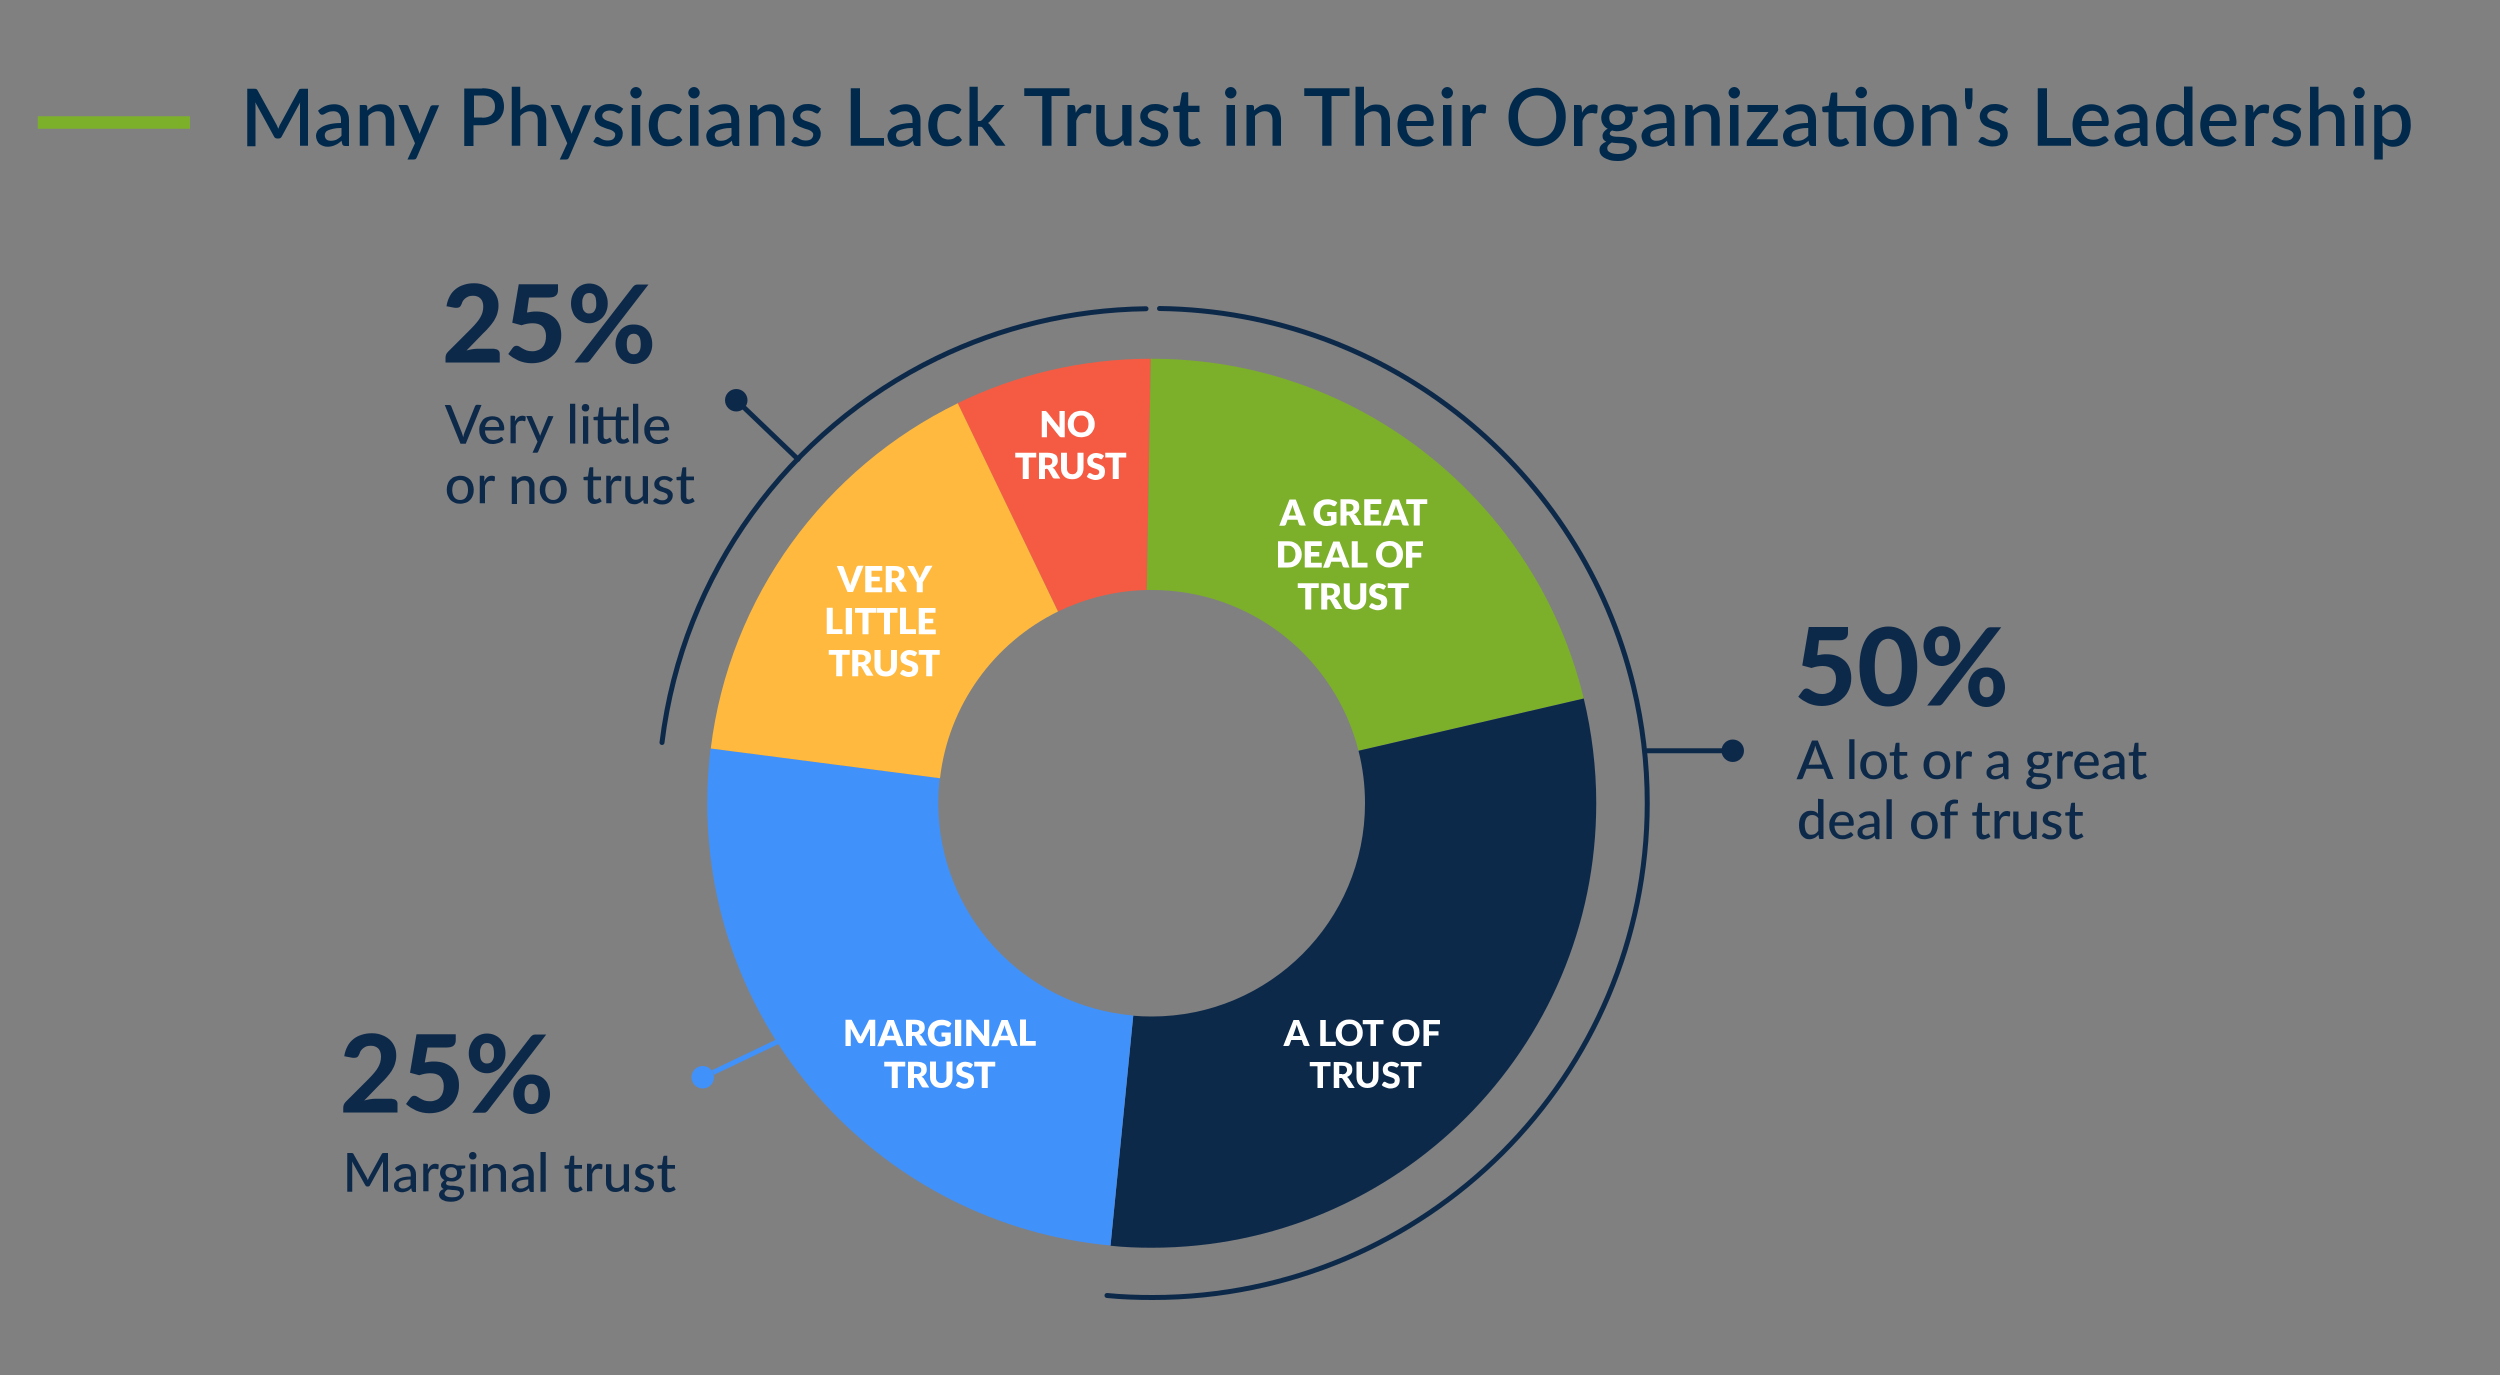 <?xml version="1.0" encoding="utf-8"?>
<!-- Generator: Adobe Illustrator 28.0.0, SVG Export Plug-In . SVG Version: 6.00 Build 0)  -->
<svg version="1.1" id="_3_Guiding_Principles" xmlns="http://www.w3.org/2000/svg" xmlns:xlink="http://www.w3.org/1999/xlink"
	 x="0px" y="0px" viewBox="0 0 1000 550" style="enable-background:new 0 0 1000 550;" xml:space="preserve">
<rect x="0" y="0" width="1000" height="550" fill="#808080" stroke="none"/>
<style type="text/css">
	.st0{enable-background:new    ;}
	.st1{fill:#00294C;}
	.st2{fill:none;stroke:#7CAF2A;stroke-width:5;stroke-miterlimit:10;}
	.st3{fill:#F45B42;}
	.st4{fill:#7CAF2A;}
	.st5{fill:#0D294A;}
	.st6{fill:#4091FA;}
	.st7{fill:#FFB93E;}
	.st8{fill:none;stroke:#0D294A;stroke-width:2;stroke-linecap:round;stroke-linejoin:round;}
	.st9{fill:none;stroke:#4091FA;stroke-width:2;stroke-miterlimit:10;}
	.st10{fill:#FFFFFF;}
</style>
<g class="st0">
	<path class="st1" d="M123.2,35.3v23H120V42.6c0-0.3,0-0.5,0-0.8s0-0.6,0.1-0.9l-7.4,13.7c-0.3,0.6-0.7,0.8-1.3,0.8h-0.5
		c-0.6,0-1.1-0.3-1.3-0.8l-7.5-13.7c0,0.3,0.1,0.6,0.1,0.9c0,0.3,0,0.6,0,0.9v15.8h-3.3v-23h2.8c0.3,0,0.6,0,0.8,0.1
		c0.2,0.1,0.3,0.2,0.5,0.5l7.4,13.4c0.2,0.3,0.3,0.6,0.5,1c0.1,0.3,0.3,0.7,0.4,1c0.1-0.3,0.3-0.7,0.4-1c0.1-0.3,0.3-0.7,0.5-1
		l7.3-13.4c0.1-0.3,0.3-0.5,0.5-0.5c0.2-0.1,0.4-0.1,0.8-0.1H123.2z"/>
	<path class="st1" d="M127.2,44.3c1.8-1.7,4-2.6,6.6-2.6c0.9,0,1.8,0.2,2.5,0.5c0.7,0.3,1.3,0.7,1.8,1.3c0.5,0.6,0.9,1.2,1.1,2
		c0.3,0.8,0.4,1.6,0.4,2.5v10.4h-1.5c-0.3,0-0.6-0.1-0.8-0.2c-0.2-0.1-0.3-0.3-0.4-0.6l-0.3-1.3c-0.4,0.4-0.8,0.7-1.2,1
		c-0.4,0.3-0.8,0.5-1.3,0.7c-0.4,0.2-0.9,0.4-1.4,0.5c-0.5,0.1-1,0.2-1.6,0.2c-0.7,0-1.3-0.1-1.8-0.3c-0.6-0.2-1.1-0.5-1.5-0.8
		s-0.7-0.8-1-1.4c-0.2-0.5-0.4-1.2-0.4-1.9c0-0.6,0.2-1.2,0.5-1.8s0.9-1.1,1.7-1.6c0.8-0.5,1.8-0.9,3.1-1.2c1.3-0.3,2.8-0.5,4.7-0.5
		V48c0-1.2-0.3-2-0.8-2.6s-1.2-0.9-2.2-0.9c-0.7,0-1.2,0.1-1.7,0.2c-0.4,0.2-0.8,0.3-1.2,0.5c-0.3,0.2-0.6,0.4-0.9,0.5
		c-0.3,0.2-0.5,0.2-0.8,0.2c-0.2,0-0.4-0.1-0.6-0.2c-0.2-0.1-0.3-0.3-0.4-0.5L127.2,44.3z M136.4,51.2c-1.2,0-2.3,0.1-3.1,0.3
		s-1.5,0.4-2,0.6c-0.5,0.2-0.9,0.5-1.1,0.9c-0.2,0.3-0.3,0.7-0.3,1.1c0,0.4,0.1,0.7,0.2,1c0.1,0.3,0.3,0.5,0.5,0.7
		c0.2,0.2,0.5,0.3,0.8,0.4s0.6,0.1,1,0.1c0.9,0,1.7-0.2,2.3-0.5c0.6-0.3,1.3-0.8,1.9-1.5V51.2z"/>
	<path class="st1" d="M146.9,44.2c0.4-0.4,0.7-0.7,1.1-1c0.4-0.3,0.8-0.5,1.2-0.8c0.4-0.2,0.9-0.4,1.4-0.5c0.5-0.1,1-0.2,1.6-0.2
		c0.9,0,1.7,0.1,2.4,0.4s1.2,0.7,1.7,1.3c0.5,0.5,0.8,1.2,1,2c0.2,0.8,0.4,1.6,0.4,2.5v10.4h-3.4V48c0-1.1-0.3-2-0.8-2.6
		c-0.5-0.6-1.3-0.9-2.3-0.9c-0.8,0-1.5,0.2-2.1,0.5c-0.7,0.4-1.3,0.8-1.8,1.4v11.9h-3.4V42h2.1c0.5,0,0.8,0.2,0.9,0.7L146.9,44.2z"
		/>
	<path class="st1" d="M175.7,42l-9,21c-0.1,0.2-0.3,0.4-0.4,0.6c-0.2,0.1-0.4,0.2-0.8,0.2H163l3-6.5L159.4,42h3
		c0.3,0,0.5,0.1,0.7,0.2c0.2,0.1,0.3,0.3,0.3,0.5l3.9,9.3c0.1,0.3,0.2,0.5,0.3,0.8s0.2,0.5,0.2,0.8c0.1-0.3,0.2-0.5,0.3-0.8
		c0.1-0.3,0.2-0.5,0.3-0.8l3.7-9.2c0.1-0.2,0.2-0.4,0.4-0.5c0.2-0.1,0.4-0.2,0.6-0.2H175.7z"/>
	<path class="st1" d="M192.9,35.3c1.5,0,2.8,0.2,3.9,0.5c1.1,0.4,2,0.8,2.7,1.5c0.7,0.6,1.3,1.4,1.6,2.3s0.5,1.9,0.5,3
		c0,1.1-0.2,2.1-0.6,3s-0.9,1.7-1.7,2.4c-0.7,0.7-1.7,1.2-2.7,1.5c-1.1,0.4-2.4,0.6-3.8,0.6h-3.4v8.3h-3.7v-23H192.9z M192.9,47.1
		c0.8,0,1.6-0.1,2.2-0.3c0.6-0.2,1.2-0.5,1.6-0.9c0.4-0.4,0.7-0.9,1-1.4c0.2-0.6,0.3-1.2,0.3-1.9c0-0.7-0.1-1.3-0.3-1.8
		s-0.5-1-0.9-1.4s-0.9-0.7-1.6-0.9c-0.6-0.2-1.4-0.3-2.2-0.3h-3.4v8.8H192.9z"/>
	<path class="st1" d="M208,44c0.7-0.7,1.4-1.2,2.2-1.6c0.8-0.4,1.7-0.6,2.8-0.6c0.9,0,1.7,0.1,2.4,0.4s1.2,0.7,1.7,1.3
		c0.5,0.5,0.8,1.2,1,2c0.2,0.8,0.4,1.6,0.4,2.5v10.4h-3.4V48c0-1.1-0.3-2-0.8-2.6c-0.5-0.6-1.3-0.9-2.3-0.9c-0.8,0-1.5,0.2-2.1,0.5
		c-0.7,0.4-1.3,0.8-1.8,1.4v11.9h-3.4V34.7h3.4V44z"/>
	<path class="st1" d="M236.6,42l-9,21c-0.1,0.2-0.3,0.4-0.4,0.6c-0.2,0.1-0.4,0.2-0.8,0.2h-2.5l3-6.5L220.2,42h3
		c0.3,0,0.5,0.1,0.7,0.2c0.2,0.1,0.3,0.3,0.3,0.5l3.9,9.3c0.1,0.3,0.2,0.5,0.3,0.8s0.2,0.5,0.2,0.8c0.1-0.3,0.2-0.5,0.3-0.8
		c0.1-0.3,0.2-0.5,0.3-0.8l3.7-9.2c0.1-0.2,0.2-0.4,0.4-0.5c0.2-0.1,0.4-0.2,0.6-0.2H236.6z"/>
	<path class="st1" d="M248.3,45c-0.1,0.1-0.2,0.3-0.3,0.3c-0.1,0.1-0.2,0.1-0.4,0.1c-0.2,0-0.4-0.1-0.6-0.2
		c-0.2-0.1-0.5-0.2-0.8-0.4s-0.6-0.3-1-0.4c-0.4-0.1-0.8-0.2-1.4-0.2c-0.4,0-0.8,0.1-1.2,0.2c-0.3,0.1-0.6,0.2-0.9,0.4
		c-0.2,0.2-0.4,0.4-0.6,0.7s-0.2,0.5-0.2,0.8c0,0.4,0.1,0.7,0.4,1c0.2,0.3,0.5,0.5,0.9,0.7c0.4,0.2,0.8,0.4,1.3,0.5
		c0.5,0.2,1,0.3,1.5,0.5c0.5,0.2,1,0.4,1.5,0.6c0.5,0.2,0.9,0.5,1.3,0.8c0.4,0.3,0.7,0.7,0.9,1.2c0.2,0.5,0.4,1,0.4,1.7
		c0,0.8-0.1,1.5-0.4,2.1s-0.7,1.2-1.2,1.7c-0.5,0.5-1.2,0.9-2,1.1c-0.8,0.3-1.7,0.4-2.7,0.4c-0.6,0-1.1-0.1-1.6-0.2
		c-0.5-0.1-1-0.2-1.5-0.4c-0.5-0.2-0.9-0.4-1.3-0.6c-0.4-0.2-0.8-0.5-1.1-0.8l0.8-1.3c0.1-0.2,0.2-0.3,0.4-0.4
		c0.1-0.1,0.3-0.1,0.5-0.1c0.2,0,0.4,0.1,0.7,0.2c0.2,0.1,0.5,0.3,0.8,0.5c0.3,0.2,0.6,0.3,1.1,0.5c0.4,0.1,0.9,0.2,1.6,0.2
		c0.5,0,1-0.1,1.3-0.2c0.4-0.1,0.7-0.3,0.9-0.5c0.2-0.2,0.4-0.5,0.5-0.7c0.1-0.3,0.2-0.6,0.2-0.9c0-0.4-0.1-0.8-0.4-1
		c-0.2-0.3-0.5-0.5-0.9-0.7c-0.4-0.2-0.8-0.4-1.3-0.5s-1-0.3-1.5-0.5c-0.5-0.2-1-0.4-1.5-0.6c-0.5-0.2-0.9-0.5-1.3-0.9
		c-0.4-0.3-0.7-0.8-0.9-1.3c-0.2-0.5-0.4-1.1-0.4-1.8c0-0.7,0.1-1.3,0.4-1.9c0.3-0.6,0.6-1.1,1.2-1.6c0.5-0.4,1.1-0.8,1.9-1.1
		c0.7-0.3,1.6-0.4,2.6-0.4c1.1,0,2.1,0.2,3,0.5c0.9,0.4,1.6,0.8,2.3,1.4L248.3,45z"/>
	<path class="st1" d="M256.7,37.1c0,0.3-0.1,0.6-0.2,0.9s-0.3,0.5-0.5,0.7s-0.5,0.4-0.7,0.5c-0.3,0.1-0.6,0.2-0.9,0.2
		c-0.3,0-0.6-0.1-0.9-0.2c-0.3-0.1-0.5-0.3-0.7-0.5s-0.4-0.5-0.5-0.7c-0.1-0.3-0.2-0.6-0.2-0.9c0-0.3,0.1-0.6,0.2-0.9
		c0.1-0.3,0.3-0.5,0.5-0.7s0.4-0.4,0.7-0.5c0.3-0.1,0.6-0.2,0.9-0.2c0.3,0,0.6,0.1,0.9,0.2c0.3,0.1,0.5,0.3,0.7,0.5s0.4,0.5,0.5,0.7
		S256.7,36.8,256.7,37.1z M256.1,42v16.3h-3.4V42H256.1z"/>
	<path class="st1" d="M272,45.2c-0.1,0.1-0.2,0.2-0.3,0.3c-0.1,0.1-0.2,0.1-0.4,0.1c-0.2,0-0.4-0.1-0.6-0.2
		c-0.2-0.1-0.4-0.3-0.7-0.4c-0.3-0.2-0.6-0.3-1-0.4c-0.4-0.1-0.9-0.2-1.4-0.2c-0.7,0-1.4,0.1-2,0.4s-1,0.6-1.4,1.1
		c-0.4,0.5-0.7,1.1-0.8,1.8c-0.2,0.7-0.3,1.5-0.3,2.4c0,0.9,0.1,1.7,0.3,2.4c0.2,0.7,0.5,1.3,0.9,1.8c0.4,0.5,0.8,0.9,1.4,1.1
		s1.1,0.4,1.8,0.4c0.7,0,1.2-0.1,1.6-0.2s0.8-0.3,1-0.5c0.3-0.2,0.5-0.4,0.7-0.5c0.2-0.2,0.4-0.2,0.6-0.2c0.3,0,0.5,0.1,0.6,0.3
		l1,1.3c-0.4,0.5-0.8,0.9-1.3,1.2c-0.5,0.3-1,0.6-1.5,0.8c-0.5,0.2-1.1,0.4-1.7,0.4c-0.6,0.1-1.2,0.1-1.7,0.1c-1,0-2-0.2-2.8-0.6
		c-0.9-0.4-1.6-0.9-2.3-1.6c-0.7-0.7-1.2-1.6-1.6-2.6c-0.4-1-0.6-2.2-0.6-3.6c0-1.2,0.2-2.3,0.5-3.4c0.3-1,0.8-1.9,1.5-2.7
		c0.7-0.7,1.5-1.3,2.4-1.8c1-0.4,2.1-0.6,3.4-0.6c1.2,0,2.2,0.2,3.1,0.6c0.9,0.4,1.7,0.9,2.4,1.6L272,45.2z"/>
	<path class="st1" d="M279.9,37.1c0,0.3-0.1,0.6-0.2,0.9s-0.3,0.5-0.5,0.7s-0.5,0.4-0.7,0.5c-0.3,0.1-0.6,0.2-0.9,0.2
		c-0.3,0-0.6-0.1-0.9-0.2c-0.3-0.1-0.5-0.3-0.7-0.5s-0.4-0.5-0.5-0.7c-0.1-0.3-0.2-0.6-0.2-0.9c0-0.3,0.1-0.6,0.2-0.9
		c0.1-0.3,0.3-0.5,0.5-0.7s0.4-0.4,0.7-0.5c0.3-0.1,0.6-0.2,0.9-0.2c0.3,0,0.6,0.1,0.9,0.2c0.3,0.1,0.5,0.3,0.7,0.5s0.4,0.5,0.5,0.7
		S279.9,36.8,279.9,37.1z M279.4,42v16.3h-3.4V42H279.4z"/>
	<path class="st1" d="M283.3,44.3c1.8-1.7,4-2.6,6.6-2.6c0.9,0,1.8,0.2,2.5,0.5c0.7,0.3,1.3,0.7,1.8,1.3c0.5,0.6,0.9,1.2,1.1,2
		c0.3,0.8,0.4,1.6,0.4,2.5v10.4h-1.5c-0.3,0-0.6-0.1-0.8-0.2c-0.2-0.1-0.3-0.3-0.4-0.6l-0.3-1.3c-0.4,0.4-0.8,0.7-1.2,1
		c-0.4,0.3-0.8,0.5-1.3,0.7c-0.4,0.2-0.9,0.4-1.4,0.5c-0.5,0.1-1,0.2-1.6,0.2c-0.7,0-1.3-0.1-1.8-0.3c-0.6-0.2-1.1-0.5-1.5-0.8
		s-0.7-0.8-1-1.4c-0.2-0.5-0.4-1.2-0.4-1.9c0-0.6,0.2-1.2,0.5-1.8s0.9-1.1,1.7-1.6c0.8-0.5,1.8-0.9,3.1-1.2c1.3-0.3,2.8-0.5,4.7-0.5
		V48c0-1.2-0.3-2-0.8-2.6s-1.2-0.9-2.2-0.9c-0.7,0-1.2,0.1-1.7,0.2c-0.4,0.2-0.8,0.3-1.2,0.5c-0.3,0.2-0.6,0.4-0.9,0.5
		c-0.3,0.2-0.5,0.2-0.8,0.2c-0.2,0-0.4-0.1-0.6-0.2c-0.2-0.1-0.3-0.3-0.4-0.5L283.3,44.3z M292.4,51.2c-1.2,0-2.3,0.1-3.1,0.3
		s-1.5,0.4-2,0.6c-0.5,0.2-0.9,0.5-1.1,0.9c-0.2,0.3-0.3,0.7-0.3,1.1c0,0.4,0.1,0.7,0.2,1c0.1,0.3,0.3,0.5,0.5,0.7
		c0.2,0.2,0.5,0.3,0.8,0.4s0.6,0.1,1,0.1c0.9,0,1.7-0.2,2.3-0.5c0.6-0.3,1.3-0.8,1.9-1.5V51.2z"/>
	<path class="st1" d="M303,44.2c0.4-0.4,0.7-0.7,1.1-1c0.4-0.3,0.8-0.5,1.2-0.8c0.4-0.2,0.9-0.4,1.4-0.5c0.5-0.1,1-0.2,1.6-0.2
		c0.9,0,1.7,0.1,2.4,0.4s1.2,0.7,1.7,1.3c0.5,0.5,0.8,1.2,1,2c0.2,0.8,0.4,1.6,0.4,2.5v10.4h-3.4V48c0-1.1-0.3-2-0.8-2.6
		c-0.5-0.6-1.3-0.9-2.3-0.9c-0.8,0-1.5,0.2-2.1,0.5c-0.7,0.4-1.3,0.8-1.8,1.4v11.9h-3.4V42h2.1c0.5,0,0.8,0.2,0.9,0.7L303,44.2z"/>
	<path class="st1" d="M327.5,45c-0.1,0.1-0.2,0.3-0.3,0.3c-0.1,0.1-0.2,0.1-0.4,0.1c-0.2,0-0.4-0.1-0.6-0.2
		c-0.2-0.1-0.5-0.2-0.8-0.4s-0.6-0.3-1-0.4c-0.4-0.1-0.8-0.2-1.4-0.2c-0.4,0-0.8,0.1-1.2,0.2c-0.3,0.1-0.6,0.2-0.9,0.4
		c-0.2,0.2-0.4,0.4-0.6,0.7s-0.2,0.5-0.2,0.8c0,0.4,0.1,0.7,0.4,1c0.2,0.3,0.5,0.5,0.9,0.7c0.4,0.2,0.8,0.4,1.3,0.5
		c0.5,0.2,1,0.3,1.5,0.5c0.5,0.2,1,0.4,1.5,0.6c0.5,0.2,0.9,0.5,1.3,0.8c0.4,0.3,0.7,0.7,0.9,1.2c0.2,0.5,0.4,1,0.4,1.7
		c0,0.8-0.1,1.5-0.4,2.1s-0.7,1.2-1.2,1.7c-0.5,0.5-1.2,0.9-2,1.1c-0.8,0.3-1.7,0.4-2.7,0.4c-0.6,0-1.1-0.1-1.6-0.2
		c-0.5-0.1-1-0.2-1.5-0.4c-0.5-0.2-0.9-0.4-1.3-0.6c-0.4-0.2-0.8-0.5-1.1-0.8l0.8-1.3c0.1-0.2,0.2-0.3,0.4-0.4
		c0.1-0.1,0.3-0.1,0.5-0.1c0.2,0,0.4,0.1,0.7,0.2c0.2,0.1,0.5,0.3,0.8,0.5c0.3,0.2,0.6,0.3,1.1,0.5c0.4,0.1,0.9,0.2,1.6,0.2
		c0.5,0,1-0.1,1.3-0.2c0.4-0.1,0.7-0.3,0.9-0.5c0.2-0.2,0.4-0.5,0.5-0.7c0.1-0.3,0.2-0.6,0.2-0.9c0-0.4-0.1-0.8-0.4-1
		c-0.2-0.3-0.5-0.5-0.9-0.7c-0.4-0.2-0.8-0.4-1.3-0.5s-1-0.3-1.5-0.5c-0.5-0.2-1-0.4-1.5-0.6c-0.5-0.2-0.9-0.5-1.3-0.9
		c-0.4-0.3-0.7-0.8-0.9-1.3c-0.2-0.5-0.4-1.1-0.4-1.8c0-0.7,0.1-1.3,0.4-1.9c0.3-0.6,0.6-1.1,1.2-1.6c0.5-0.4,1.1-0.8,1.9-1.1
		c0.7-0.3,1.6-0.4,2.6-0.4c1.1,0,2.1,0.2,3,0.5c0.9,0.4,1.6,0.8,2.3,1.4L327.5,45z"/>
	<path class="st1" d="M353.6,55.2v3.1h-13.3v-23h3.7v19.9H353.6z"/>
	<path class="st1" d="M355.8,44.3c1.8-1.7,4-2.6,6.6-2.6c0.9,0,1.8,0.2,2.5,0.5c0.7,0.3,1.3,0.7,1.8,1.3c0.5,0.6,0.9,1.2,1.1,2
		c0.3,0.8,0.4,1.6,0.4,2.5v10.4h-1.5c-0.3,0-0.6-0.1-0.8-0.2c-0.2-0.1-0.3-0.3-0.4-0.6l-0.3-1.3c-0.4,0.4-0.8,0.7-1.2,1
		c-0.4,0.3-0.8,0.5-1.3,0.7c-0.4,0.2-0.9,0.4-1.4,0.5c-0.5,0.1-1,0.2-1.6,0.2c-0.7,0-1.3-0.1-1.8-0.3c-0.6-0.2-1.1-0.5-1.5-0.8
		s-0.7-0.8-1-1.4c-0.2-0.5-0.4-1.2-0.4-1.9c0-0.6,0.2-1.2,0.5-1.8s0.9-1.1,1.7-1.6c0.8-0.5,1.8-0.9,3.1-1.2c1.3-0.3,2.8-0.5,4.7-0.5
		V48c0-1.2-0.3-2-0.8-2.6s-1.2-0.9-2.2-0.9c-0.7,0-1.2,0.1-1.7,0.2c-0.4,0.2-0.8,0.3-1.2,0.5c-0.3,0.2-0.6,0.4-0.9,0.5
		c-0.3,0.2-0.5,0.2-0.8,0.2c-0.2,0-0.4-0.1-0.6-0.2c-0.2-0.1-0.3-0.3-0.4-0.5L355.8,44.3z M364.9,51.2c-1.2,0-2.3,0.1-3.1,0.3
		s-1.5,0.4-2,0.6c-0.5,0.2-0.9,0.5-1.1,0.9c-0.2,0.3-0.3,0.7-0.3,1.1c0,0.4,0.1,0.7,0.2,1c0.1,0.3,0.3,0.5,0.5,0.7
		c0.2,0.2,0.5,0.3,0.8,0.4s0.6,0.1,1,0.1c0.9,0,1.7-0.2,2.3-0.5c0.6-0.3,1.3-0.8,1.9-1.5V51.2z"/>
	<path class="st1" d="M383.8,45.2c-0.1,0.1-0.2,0.2-0.3,0.3c-0.1,0.1-0.2,0.1-0.4,0.1c-0.2,0-0.4-0.1-0.6-0.2
		c-0.2-0.1-0.4-0.3-0.7-0.4c-0.3-0.2-0.6-0.3-1-0.4c-0.4-0.1-0.9-0.2-1.4-0.2c-0.7,0-1.4,0.1-2,0.4s-1,0.6-1.4,1.1
		c-0.4,0.5-0.7,1.1-0.8,1.8c-0.2,0.7-0.3,1.5-0.3,2.4c0,0.9,0.1,1.7,0.3,2.4c0.2,0.7,0.5,1.3,0.9,1.8c0.4,0.5,0.8,0.9,1.4,1.1
		s1.1,0.4,1.8,0.4c0.7,0,1.2-0.1,1.6-0.2s0.8-0.3,1-0.5c0.3-0.2,0.5-0.4,0.7-0.5c0.2-0.2,0.4-0.2,0.6-0.2c0.3,0,0.5,0.1,0.6,0.3
		l1,1.3c-0.4,0.5-0.8,0.9-1.3,1.2c-0.5,0.3-1,0.6-1.5,0.8c-0.5,0.2-1.1,0.4-1.7,0.4c-0.6,0.1-1.2,0.1-1.7,0.1c-1,0-2-0.2-2.8-0.6
		c-0.9-0.4-1.6-0.9-2.3-1.6c-0.7-0.7-1.2-1.6-1.6-2.6c-0.4-1-0.6-2.2-0.6-3.6c0-1.2,0.2-2.3,0.5-3.4c0.3-1,0.8-1.9,1.5-2.7
		c0.7-0.7,1.5-1.3,2.4-1.8c1-0.4,2.1-0.6,3.4-0.6c1.2,0,2.2,0.2,3.1,0.6c0.9,0.4,1.7,0.9,2.4,1.6L383.8,45.2z"/>
	<path class="st1" d="M391.1,34.7v13.7h0.7c0.2,0,0.4,0,0.6-0.1c0.1-0.1,0.3-0.2,0.5-0.4l4.6-5.2c0.2-0.2,0.3-0.4,0.5-0.5
		s0.4-0.2,0.7-0.2h3.1l-5.5,6.2c-0.3,0.4-0.7,0.7-1.1,1c0.2,0.1,0.4,0.3,0.6,0.5s0.3,0.4,0.5,0.6l5.9,8h-3.1c-0.3,0-0.5,0-0.7-0.1
		c-0.2-0.1-0.4-0.3-0.5-0.5l-4.7-6.4c-0.2-0.2-0.3-0.4-0.5-0.5s-0.4-0.1-0.7-0.1h-0.8v7.6h-3.4V34.7H391.1z"/>
	<path class="st1" d="M427.8,38.4h-7.2v19.9h-3.7V38.4h-7.2v-3.1h18.1V38.4z"/>
	<path class="st1" d="M430.3,45.1c0.5-1,1.1-1.8,1.9-2.4c0.7-0.6,1.6-0.9,2.6-0.9c0.4,0,0.7,0,1,0.1c0.3,0.1,0.6,0.2,0.8,0.4
		l-0.2,2.6c0,0.2-0.1,0.3-0.2,0.4s-0.2,0.1-0.4,0.1c-0.2,0-0.4,0-0.7-0.1c-0.3-0.1-0.6-0.1-0.9-0.1c-0.5,0-0.9,0.1-1.3,0.2
		c-0.4,0.1-0.7,0.3-1,0.6s-0.6,0.6-0.8,1c-0.2,0.4-0.4,0.8-0.6,1.3v10.1H427V42h2c0.4,0,0.6,0.1,0.8,0.2c0.1,0.1,0.2,0.4,0.3,0.7
		L430.3,45.1z"/>
	<path class="st1" d="M452.6,42v16.3h-2.1c-0.5,0-0.8-0.2-0.9-0.7l-0.3-1.5c-0.3,0.4-0.7,0.7-1.1,1c-0.4,0.3-0.8,0.6-1.2,0.8
		c-0.4,0.2-0.9,0.4-1.4,0.5s-1,0.2-1.6,0.2c-0.9,0-1.7-0.1-2.4-0.4c-0.7-0.3-1.3-0.7-1.7-1.3s-0.8-1.2-1-2c-0.2-0.8-0.4-1.6-0.4-2.5
		V42h3.4v10.4c0,1.1,0.3,2,0.8,2.6c0.5,0.6,1.3,0.9,2.3,0.9c0.8,0,1.5-0.2,2.1-0.5c0.7-0.3,1.3-0.8,1.8-1.4V42H452.6z"/>
	<path class="st1" d="M466.5,45c-0.1,0.1-0.2,0.3-0.3,0.3c-0.1,0.1-0.2,0.1-0.4,0.1c-0.2,0-0.4-0.1-0.6-0.2
		c-0.2-0.1-0.5-0.2-0.8-0.4s-0.6-0.3-1-0.4c-0.4-0.1-0.8-0.2-1.4-0.2c-0.4,0-0.8,0.1-1.2,0.2c-0.3,0.1-0.6,0.2-0.9,0.4
		c-0.2,0.2-0.4,0.4-0.6,0.7s-0.2,0.5-0.2,0.8c0,0.4,0.1,0.7,0.4,1c0.2,0.3,0.5,0.5,0.9,0.7c0.4,0.2,0.8,0.4,1.3,0.5
		c0.5,0.2,1,0.3,1.5,0.5c0.5,0.2,1,0.4,1.5,0.6c0.5,0.2,0.9,0.5,1.3,0.8c0.4,0.3,0.7,0.7,0.9,1.2c0.2,0.5,0.4,1,0.4,1.7
		c0,0.8-0.1,1.5-0.4,2.1s-0.7,1.2-1.2,1.7c-0.5,0.5-1.2,0.9-2,1.1c-0.8,0.3-1.7,0.4-2.7,0.4c-0.6,0-1.1-0.1-1.6-0.2
		c-0.5-0.1-1-0.2-1.5-0.4c-0.5-0.2-0.9-0.4-1.3-0.6c-0.4-0.2-0.8-0.5-1.1-0.8l0.8-1.3c0.1-0.2,0.2-0.3,0.4-0.4
		c0.1-0.1,0.3-0.1,0.5-0.1c0.2,0,0.4,0.1,0.7,0.2c0.2,0.1,0.5,0.3,0.8,0.5c0.3,0.2,0.6,0.3,1.1,0.5c0.4,0.1,0.9,0.2,1.6,0.2
		c0.5,0,1-0.1,1.3-0.2c0.4-0.1,0.7-0.3,0.9-0.5c0.2-0.2,0.4-0.5,0.5-0.7c0.1-0.3,0.2-0.6,0.2-0.9c0-0.4-0.1-0.8-0.4-1
		c-0.2-0.3-0.5-0.5-0.9-0.7c-0.4-0.2-0.8-0.4-1.3-0.5s-1-0.3-1.5-0.5c-0.5-0.2-1-0.4-1.5-0.6c-0.5-0.2-0.9-0.5-1.3-0.9
		c-0.4-0.3-0.7-0.8-0.9-1.3c-0.2-0.5-0.4-1.1-0.4-1.8c0-0.7,0.1-1.3,0.4-1.9c0.3-0.6,0.6-1.1,1.2-1.6c0.5-0.4,1.1-0.8,1.9-1.1
		c0.7-0.3,1.6-0.4,2.6-0.4c1.1,0,2.1,0.2,3,0.5c0.9,0.4,1.6,0.8,2.3,1.4L466.5,45z"/>
	<path class="st1" d="M476,58.6c-1.4,0-2.4-0.4-3.1-1.1c-0.7-0.8-1.1-1.8-1.1-3.2v-9.5H470c-0.2,0-0.4-0.1-0.5-0.2
		c-0.1-0.1-0.2-0.3-0.2-0.6v-1.4l2.6-0.4l0.8-4.7c0.1-0.2,0.1-0.3,0.3-0.4s0.3-0.2,0.5-0.2h1.8v5.4h4.5v2.5h-4.5V54
		c0,0.6,0.1,1,0.4,1.3s0.7,0.5,1.2,0.5c0.3,0,0.5,0,0.7-0.1c0.2-0.1,0.4-0.1,0.5-0.2s0.3-0.2,0.4-0.2s0.2-0.1,0.3-0.1
		c0.2,0,0.3,0.1,0.5,0.3l1,1.7c-0.5,0.5-1.2,0.8-1.9,1.1C477.5,58.5,476.8,58.6,476,58.6z"/>
	<path class="st1" d="M494.6,37.1c0,0.3-0.1,0.6-0.2,0.9s-0.3,0.5-0.5,0.7s-0.5,0.4-0.7,0.5c-0.3,0.1-0.6,0.2-0.9,0.2
		c-0.3,0-0.6-0.1-0.9-0.2c-0.3-0.1-0.5-0.3-0.7-0.5s-0.4-0.5-0.5-0.7c-0.1-0.3-0.2-0.6-0.2-0.9c0-0.3,0.1-0.6,0.2-0.9
		c0.1-0.3,0.3-0.5,0.5-0.7s0.4-0.4,0.7-0.5c0.3-0.1,0.6-0.2,0.9-0.2c0.3,0,0.6,0.1,0.9,0.2c0.3,0.1,0.5,0.3,0.7,0.5s0.4,0.5,0.5,0.7
		S494.6,36.8,494.6,37.1z M494,42v16.3h-3.4V42H494z"/>
	<path class="st1" d="M501.6,44.2c0.4-0.4,0.7-0.7,1.1-1c0.4-0.3,0.8-0.5,1.2-0.8c0.4-0.2,0.9-0.4,1.4-0.5c0.5-0.1,1-0.2,1.6-0.2
		c0.9,0,1.7,0.1,2.4,0.4c0.7,0.3,1.2,0.7,1.7,1.3c0.5,0.5,0.8,1.2,1,2c0.2,0.8,0.4,1.6,0.4,2.5v10.4h-3.4V48c0-1.1-0.3-2-0.8-2.6
		c-0.5-0.6-1.3-0.9-2.3-0.9c-0.8,0-1.5,0.2-2.1,0.5c-0.7,0.4-1.3,0.8-1.8,1.4v11.9h-3.4V42h2.1c0.5,0,0.8,0.2,0.9,0.7L501.6,44.2z"
		/>
	<path class="st1" d="M539.8,38.4h-7.2v19.9h-3.7V38.4h-7.2v-3.1h18.1V38.4z"/>
	<path class="st1" d="M545.5,44c0.7-0.7,1.4-1.2,2.2-1.6c0.8-0.4,1.7-0.6,2.8-0.6c0.9,0,1.7,0.1,2.4,0.4c0.7,0.3,1.2,0.7,1.7,1.3
		s0.8,1.2,1,2c0.2,0.8,0.4,1.6,0.4,2.5v10.4h-3.4V48c0-1.1-0.3-2-0.8-2.6c-0.5-0.6-1.3-0.9-2.3-0.9c-0.8,0-1.5,0.2-2.1,0.5
		c-0.7,0.4-1.3,0.8-1.8,1.4v11.9h-3.4V34.7h3.4V44z"/>
	<path class="st1" d="M562.5,50.5c0,0.9,0.2,1.7,0.4,2.4c0.2,0.7,0.6,1.2,1,1.7c0.4,0.4,0.9,0.8,1.5,1s1.2,0.3,1.9,0.3
		c0.7,0,1.3-0.1,1.7-0.2c0.5-0.2,0.9-0.3,1.3-0.5c0.4-0.2,0.7-0.4,0.9-0.5c0.3-0.2,0.5-0.2,0.7-0.2c0.3,0,0.5,0.1,0.6,0.3l1,1.3
		c-0.4,0.5-0.9,0.9-1.4,1.2c-0.5,0.3-1.1,0.6-1.6,0.8s-1.2,0.4-1.8,0.4c-0.6,0.1-1.2,0.1-1.8,0.1c-1.1,0-2.2-0.2-3.1-0.6
		c-1-0.4-1.8-0.9-2.5-1.7c-0.7-0.7-1.3-1.6-1.7-2.7c-0.4-1.1-0.6-2.3-0.6-3.8c0-1.1,0.2-2.2,0.5-3.2s0.9-1.8,1.5-2.6
		c0.7-0.7,1.5-1.3,2.4-1.7c1-0.4,2-0.6,3.2-0.6c1,0,1.9,0.2,2.8,0.5s1.6,0.8,2.2,1.4c0.6,0.6,1.1,1.4,1.4,2.3
		c0.3,0.9,0.5,1.9,0.5,3.1c0,0.5-0.1,0.9-0.2,1.1c-0.1,0.2-0.3,0.3-0.6,0.3H562.5z M570.7,48.4c0-0.6-0.1-1.1-0.2-1.6
		c-0.2-0.5-0.4-0.9-0.7-1.3s-0.7-0.7-1.2-0.9s-1-0.3-1.6-0.3c-1.2,0-2.2,0.4-2.9,1.1s-1.2,1.7-1.4,3H570.7z"/>
	<path class="st1" d="M581.2,37.1c0,0.3-0.1,0.6-0.2,0.9c-0.1,0.3-0.3,0.5-0.5,0.7c-0.2,0.2-0.5,0.4-0.7,0.5
		c-0.3,0.1-0.6,0.2-0.9,0.2c-0.3,0-0.6-0.1-0.9-0.2c-0.3-0.1-0.5-0.3-0.7-0.5c-0.2-0.2-0.4-0.5-0.5-0.7s-0.2-0.6-0.2-0.9
		c0-0.3,0.1-0.6,0.2-0.9s0.3-0.5,0.5-0.7c0.2-0.2,0.4-0.4,0.7-0.5c0.3-0.1,0.6-0.2,0.9-0.2c0.3,0,0.6,0.1,0.9,0.2
		c0.3,0.1,0.5,0.3,0.7,0.5c0.2,0.2,0.4,0.5,0.5,0.7C581.1,36.5,581.2,36.8,581.2,37.1z M580.6,42v16.3h-3.4V42H580.6z"/>
	<path class="st1" d="M588.2,45.1c0.5-1,1.1-1.8,1.9-2.4c0.7-0.6,1.6-0.9,2.6-0.9c0.4,0,0.7,0,1,0.1s0.6,0.2,0.8,0.4l-0.2,2.6
		c0,0.2-0.1,0.3-0.2,0.4c-0.1,0.1-0.2,0.1-0.4,0.1c-0.2,0-0.4,0-0.7-0.1c-0.3-0.1-0.6-0.1-0.9-0.1c-0.5,0-0.9,0.1-1.3,0.2
		s-0.7,0.3-1,0.6c-0.3,0.3-0.6,0.6-0.8,1c-0.2,0.4-0.4,0.8-0.6,1.3v10.1H585V42h2c0.4,0,0.6,0.1,0.8,0.2c0.1,0.1,0.2,0.4,0.3,0.7
		L588.2,45.1z"/>
	<path class="st1" d="M626.3,46.8c0,1.7-0.3,3.3-0.8,4.7c-0.6,1.4-1.3,2.7-2.3,3.7s-2.2,1.9-3.6,2.4c-1.4,0.6-3,0.9-4.7,0.9
		c-1.7,0-3.3-0.3-4.7-0.9c-1.4-0.6-2.6-1.4-3.6-2.4c-1-1-1.8-2.3-2.4-3.7c-0.6-1.4-0.8-3-0.8-4.7c0-1.7,0.3-3.3,0.8-4.7
		c0.6-1.4,1.3-2.7,2.4-3.7c1-1,2.2-1.9,3.6-2.4s3-0.9,4.7-0.9c1.7,0,3.3,0.3,4.7,0.9c1.4,0.6,2.6,1.4,3.6,2.4c1,1,1.8,2.3,2.3,3.7
		C626.1,43.6,626.3,45.1,626.3,46.8z M622.5,46.8c0-1.3-0.2-2.5-0.5-3.6c-0.4-1.1-0.9-2-1.5-2.7c-0.7-0.7-1.5-1.3-2.4-1.7
		c-1-0.4-2-0.6-3.2-0.6c-1.2,0-2.2,0.2-3.2,0.6s-1.8,1-2.4,1.7c-0.7,0.7-1.2,1.6-1.6,2.7c-0.4,1.1-0.5,2.2-0.5,3.6
		c0,1.3,0.2,2.5,0.5,3.6c0.4,1.1,0.9,1.9,1.6,2.7s1.5,1.3,2.4,1.7c0.9,0.4,2,0.6,3.2,0.6c1.2,0,2.2-0.2,3.2-0.6
		c0.9-0.4,1.8-0.9,2.4-1.7c0.7-0.7,1.2-1.6,1.5-2.7C622.3,49.4,622.5,48.2,622.5,46.8z"/>
	<path class="st1" d="M632.8,45.1c0.5-1,1.1-1.8,1.9-2.4c0.7-0.6,1.6-0.9,2.6-0.9c0.4,0,0.7,0,1,0.1s0.6,0.2,0.8,0.4l-0.2,2.6
		c0,0.2-0.1,0.3-0.2,0.4c-0.1,0.1-0.2,0.1-0.4,0.1c-0.2,0-0.4,0-0.7-0.1c-0.3-0.1-0.6-0.1-0.9-0.1c-0.5,0-0.9,0.1-1.3,0.2
		s-0.7,0.3-1,0.6c-0.3,0.3-0.6,0.6-0.8,1c-0.2,0.4-0.4,0.8-0.6,1.3v10.1h-3.4V42h2c0.4,0,0.6,0.1,0.8,0.2c0.1,0.1,0.2,0.4,0.3,0.7
		L632.8,45.1z"/>
	<path class="st1" d="M655.1,42.6v1.3c0,0.4-0.3,0.7-0.8,0.8l-1.6,0.3c0.3,0.6,0.4,1.3,0.4,2.1c0,0.8-0.2,1.5-0.5,2.2
		c-0.3,0.7-0.8,1.2-1.3,1.7c-0.6,0.5-1.2,0.8-2,1.1c-0.8,0.2-1.6,0.4-2.5,0.4c-0.3,0-0.7,0-1-0.1c-0.3,0-0.6-0.1-1-0.2
		c-0.3,0.2-0.5,0.4-0.7,0.6c-0.1,0.2-0.2,0.4-0.2,0.6c0,0.4,0.2,0.6,0.5,0.8c0.3,0.2,0.7,0.3,1.2,0.4s1.1,0.1,1.7,0.1
		c0.7,0,1.3,0.1,2,0.1c0.7,0.1,1.3,0.1,2,0.3c0.7,0.1,1.2,0.3,1.7,0.6c0.5,0.3,0.9,0.7,1.2,1.1c0.3,0.5,0.5,1.1,0.5,1.9
		c0,0.7-0.2,1.4-0.5,2.1c-0.4,0.7-0.9,1.3-1.5,1.8c-0.7,0.5-1.5,0.9-2.4,1.3s-2.1,0.5-3.3,0.5c-1.2,0-2.3-0.1-3.2-0.4
		s-1.7-0.6-2.3-1s-1.1-0.9-1.3-1.4c-0.3-0.5-0.4-1.1-0.4-1.6c0-0.8,0.2-1.4,0.7-2c0.5-0.5,1.1-1,2-1.3c-0.4-0.2-0.8-0.5-1.1-0.9
		c-0.3-0.4-0.4-0.9-0.4-1.5c0-0.5,0.2-1,0.5-1.5c0.4-0.5,0.9-1,1.6-1.3c-0.8-0.4-1.5-1-1.9-1.8c-0.5-0.7-0.7-1.6-0.7-2.6
		c0-0.8,0.2-1.5,0.5-2.2c0.3-0.7,0.8-1.2,1.3-1.7c0.6-0.5,1.2-0.8,2-1.1c0.8-0.2,1.6-0.4,2.5-0.4c1.4,0,2.6,0.3,3.7,0.9H655.1z
		 M651.7,59.1c0-0.4-0.1-0.7-0.3-0.9c-0.2-0.2-0.5-0.4-0.8-0.5c-0.4-0.1-0.8-0.2-1.2-0.3c-0.5-0.1-1-0.1-1.5-0.1
		c-0.5,0-1.1-0.1-1.6-0.1c-0.5,0-1.1-0.1-1.6-0.2c-0.5,0.3-0.9,0.6-1.3,1c-0.3,0.4-0.5,0.8-0.5,1.3c0,0.3,0.1,0.6,0.2,0.9
		c0.2,0.3,0.4,0.5,0.8,0.7c0.3,0.2,0.8,0.4,1.3,0.5c0.5,0.1,1.2,0.2,1.9,0.2c1.5,0,2.7-0.2,3.4-0.7
		C651.3,60.5,651.7,59.9,651.7,59.1z M646.9,50c1.1,0,1.9-0.3,2.4-0.8c0.5-0.5,0.8-1.3,0.8-2.1c0-0.9-0.3-1.6-0.8-2.1
		c-0.5-0.5-1.3-0.8-2.4-0.8c-1.1,0-1.9,0.3-2.4,0.8c-0.5,0.5-0.8,1.2-0.8,2.1c0,0.4,0.1,0.8,0.2,1.2c0.1,0.4,0.3,0.7,0.6,0.9
		s0.6,0.5,1,0.6C645.9,50,646.4,50,646.9,50z"/>
	<path class="st1" d="M657.4,44.3c1.8-1.7,4-2.6,6.6-2.6c0.9,0,1.8,0.2,2.5,0.5s1.3,0.7,1.8,1.3s0.9,1.2,1.1,2
		c0.3,0.8,0.4,1.6,0.4,2.5v10.4h-1.5c-0.3,0-0.6-0.1-0.8-0.2c-0.2-0.1-0.3-0.3-0.4-0.6l-0.3-1.3c-0.4,0.4-0.8,0.7-1.2,1
		c-0.4,0.3-0.8,0.5-1.3,0.7c-0.4,0.2-0.9,0.4-1.4,0.5c-0.5,0.1-1,0.2-1.6,0.2c-0.7,0-1.3-0.1-1.8-0.3c-0.6-0.2-1.1-0.5-1.5-0.8
		s-0.7-0.8-1-1.4c-0.2-0.5-0.4-1.2-0.4-1.9c0-0.6,0.2-1.2,0.5-1.8s0.9-1.1,1.7-1.6s1.8-0.9,3.1-1.2c1.3-0.3,2.8-0.5,4.7-0.5V48
		c0-1.2-0.3-2-0.8-2.6c-0.5-0.6-1.2-0.9-2.2-0.9c-0.7,0-1.2,0.1-1.7,0.2c-0.4,0.2-0.8,0.3-1.2,0.5c-0.3,0.2-0.6,0.4-0.9,0.5
		c-0.3,0.2-0.5,0.2-0.8,0.2c-0.2,0-0.4-0.1-0.6-0.2c-0.2-0.1-0.3-0.3-0.4-0.5L657.4,44.3z M666.6,51.2c-1.2,0-2.3,0.1-3.1,0.3
		s-1.5,0.4-2,0.6s-0.9,0.5-1.1,0.9c-0.2,0.3-0.3,0.7-0.3,1.1c0,0.4,0.1,0.7,0.2,1c0.1,0.3,0.3,0.5,0.5,0.7c0.2,0.2,0.5,0.3,0.8,0.4
		c0.3,0.1,0.6,0.1,1,0.1c0.9,0,1.7-0.2,2.3-0.5c0.6-0.3,1.3-0.8,1.9-1.5V51.2z"/>
	<path class="st1" d="M677.1,44.2c0.4-0.4,0.7-0.7,1.1-1c0.4-0.3,0.8-0.5,1.2-0.8c0.4-0.2,0.9-0.4,1.4-0.5c0.5-0.1,1-0.2,1.6-0.2
		c0.9,0,1.7,0.1,2.4,0.4c0.7,0.3,1.2,0.7,1.7,1.3s0.8,1.2,1,2c0.2,0.8,0.4,1.6,0.4,2.5v10.4h-3.4V48c0-1.1-0.3-2-0.8-2.6
		c-0.5-0.6-1.3-0.9-2.3-0.9c-0.8,0-1.5,0.2-2.1,0.5c-0.7,0.4-1.3,0.8-1.8,1.4v11.9h-3.4V42h2.1c0.5,0,0.8,0.2,0.9,0.7L677.1,44.2z"
		/>
	<path class="st1" d="M696,37.1c0,0.3-0.1,0.6-0.2,0.9c-0.1,0.3-0.3,0.5-0.5,0.7c-0.2,0.2-0.5,0.4-0.7,0.5c-0.3,0.1-0.6,0.2-0.9,0.2
		c-0.3,0-0.6-0.1-0.9-0.2c-0.3-0.1-0.5-0.3-0.7-0.5c-0.2-0.2-0.4-0.5-0.5-0.7c-0.1-0.3-0.2-0.6-0.2-0.9c0-0.3,0.1-0.6,0.2-0.9
		c0.1-0.3,0.3-0.5,0.5-0.7c0.2-0.2,0.4-0.4,0.7-0.5c0.3-0.1,0.6-0.2,0.9-0.2c0.3,0,0.6,0.1,0.9,0.2c0.3,0.1,0.5,0.3,0.7,0.5
		c0.2,0.2,0.4,0.5,0.5,0.7C696,36.5,696,36.8,696,37.1z M695.4,42v16.3H692V42H695.4z"/>
	<path class="st1" d="M711.3,43.5c0,0.2,0,0.5-0.1,0.7c-0.1,0.2-0.2,0.4-0.3,0.6l-8.3,10.9h8.5v2.7h-12.4v-1.4c0-0.2,0-0.4,0.1-0.6
		c0.1-0.2,0.2-0.4,0.3-0.6l8.3-11H699V42h12.2V43.5z"/>
	<path class="st1" d="M714,44.3c1.8-1.7,4-2.6,6.6-2.6c0.9,0,1.8,0.2,2.5,0.5s1.3,0.7,1.8,1.3s0.9,1.2,1.1,2
		c0.3,0.8,0.4,1.6,0.4,2.5v10.4h-1.5c-0.3,0-0.6-0.1-0.8-0.2c-0.2-0.1-0.3-0.3-0.4-0.6l-0.3-1.3c-0.4,0.4-0.8,0.7-1.2,1
		c-0.4,0.3-0.8,0.5-1.3,0.7c-0.4,0.2-0.9,0.4-1.4,0.5c-0.5,0.1-1,0.2-1.6,0.2c-0.7,0-1.3-0.1-1.8-0.3c-0.6-0.2-1.1-0.5-1.5-0.8
		s-0.7-0.8-1-1.4c-0.2-0.5-0.4-1.2-0.4-1.9c0-0.6,0.2-1.2,0.5-1.8s0.9-1.1,1.7-1.6s1.8-0.9,3.1-1.2c1.3-0.3,2.8-0.5,4.7-0.5V48
		c0-1.2-0.3-2-0.8-2.6c-0.5-0.6-1.2-0.9-2.2-0.9c-0.7,0-1.2,0.1-1.7,0.2c-0.4,0.2-0.8,0.3-1.2,0.5c-0.3,0.2-0.6,0.4-0.9,0.5
		c-0.3,0.2-0.5,0.2-0.8,0.2c-0.2,0-0.4-0.1-0.6-0.2c-0.2-0.1-0.3-0.3-0.4-0.5L714,44.3z M723.1,51.2c-1.2,0-2.3,0.1-3.1,0.3
		s-1.5,0.4-2,0.6s-0.9,0.5-1.1,0.9c-0.2,0.3-0.3,0.7-0.3,1.1c0,0.4,0.1,0.7,0.2,1c0.1,0.3,0.3,0.5,0.5,0.7c0.2,0.2,0.5,0.3,0.8,0.4
		c0.3,0.1,0.6,0.1,1,0.1c0.9,0,1.7-0.2,2.3-0.5c0.6-0.3,1.3-0.8,1.9-1.5V51.2z"/>
	<path class="st1" d="M746.1,58.4h-3.4V44.7h-8V54c0,0.6,0.1,1,0.4,1.3c0.3,0.3,0.7,0.5,1.2,0.5c0.3,0,0.5,0,0.7-0.1
		c0.2-0.1,0.4-0.1,0.5-0.2s0.3-0.2,0.4-0.2s0.2-0.1,0.3-0.1c0.2,0,0.3,0.1,0.5,0.3l1,1.7c-0.5,0.5-1.2,0.8-1.9,1.1
		c-0.7,0.3-1.5,0.4-2.2,0.4c-1.4,0-2.4-0.4-3.1-1.1s-1.1-1.8-1.1-3.2v-9.5h-1.8c-0.2,0-0.4-0.1-0.5-0.2c-0.1-0.1-0.2-0.3-0.2-0.6
		v-1.4l2.6-0.4l0.8-4.7c0.1-0.2,0.1-0.3,0.3-0.4c0.1-0.1,0.3-0.2,0.5-0.2h1.8v5.4h11.4V58.4z M746.8,37c0,0.3-0.1,0.6-0.2,0.9
		c-0.1,0.3-0.3,0.5-0.5,0.7c-0.2,0.2-0.5,0.4-0.7,0.5c-0.3,0.1-0.6,0.2-0.9,0.2c-0.3,0-0.6-0.1-0.9-0.2c-0.3-0.1-0.5-0.3-0.7-0.5
		s-0.4-0.4-0.5-0.7c-0.1-0.3-0.2-0.6-0.2-0.9c0-0.3,0.1-0.6,0.2-0.9c0.1-0.3,0.3-0.5,0.5-0.7s0.4-0.4,0.7-0.5
		c0.3-0.1,0.6-0.2,0.9-0.2c0.3,0,0.6,0.1,0.9,0.2c0.3,0.1,0.5,0.3,0.7,0.5c0.2,0.2,0.4,0.5,0.5,0.7C746.7,36.4,746.8,36.7,746.8,37z
		"/>
	<path class="st1" d="M757.5,41.8c1.2,0,2.3,0.2,3.3,0.6c1,0.4,1.8,1,2.5,1.7c0.7,0.7,1.2,1.6,1.6,2.6c0.4,1,0.6,2.2,0.6,3.5
		s-0.2,2.5-0.6,3.5c-0.4,1-0.9,1.9-1.6,2.6c-0.7,0.7-1.5,1.3-2.5,1.7c-1,0.4-2.1,0.6-3.3,0.6c-1.2,0-2.3-0.2-3.3-0.6
		c-1-0.4-1.8-1-2.5-1.7c-0.7-0.7-1.2-1.6-1.6-2.6c-0.4-1-0.6-2.2-0.6-3.5s0.2-2.5,0.6-3.5c0.4-1,0.9-1.9,1.6-2.6
		c0.7-0.7,1.5-1.3,2.5-1.7C755.2,42,756.2,41.8,757.5,41.8z M757.5,55.9c1.5,0,2.6-0.5,3.3-1.5c0.7-1,1.1-2.4,1.1-4.2
		c0-1.8-0.4-3.2-1.1-4.2c-0.7-1-1.8-1.5-3.3-1.5c-1.5,0-2.6,0.5-3.3,1.5c-0.7,1-1.1,2.4-1.1,4.2c0,1.8,0.4,3.2,1.1,4.2
		C754.9,55.4,756,55.9,757.5,55.9z"/>
	<path class="st1" d="M771.9,44.2c0.4-0.4,0.7-0.7,1.1-1c0.4-0.3,0.8-0.5,1.2-0.8c0.4-0.2,0.9-0.4,1.4-0.5c0.5-0.1,1-0.2,1.6-0.2
		c0.9,0,1.7,0.1,2.4,0.4c0.7,0.3,1.2,0.7,1.7,1.3s0.8,1.2,1,2c0.2,0.8,0.4,1.6,0.4,2.5v10.4h-3.4V48c0-1.1-0.3-2-0.8-2.6
		c-0.5-0.6-1.3-0.9-2.3-0.9c-0.8,0-1.5,0.2-2.1,0.5c-0.7,0.4-1.3,0.8-1.8,1.4v11.9h-3.4V42h2.1c0.5,0,0.8,0.2,0.9,0.7L771.9,44.2z"
		/>
	<path class="st1" d="M789,35.3v4.6l-0.3,2.5c-0.1,0.4-0.2,0.7-0.4,1c-0.2,0.2-0.5,0.3-0.8,0.3c-0.3,0-0.6-0.1-0.8-0.3
		c-0.2-0.2-0.3-0.5-0.4-1l-0.3-2.5v-4.6H789z"/>
	<path class="st1" d="M802.3,45c-0.1,0.1-0.2,0.3-0.3,0.3c-0.1,0.1-0.2,0.1-0.4,0.1c-0.2,0-0.4-0.1-0.6-0.2
		c-0.2-0.1-0.5-0.2-0.8-0.4s-0.6-0.3-1-0.4c-0.4-0.1-0.8-0.2-1.4-0.2c-0.4,0-0.8,0.1-1.2,0.2s-0.6,0.2-0.9,0.4s-0.4,0.4-0.6,0.7
		s-0.2,0.5-0.2,0.8c0,0.4,0.1,0.7,0.4,1c0.2,0.3,0.5,0.5,0.9,0.7c0.4,0.2,0.8,0.4,1.3,0.5c0.5,0.2,1,0.3,1.5,0.5
		c0.5,0.2,1,0.4,1.5,0.6c0.5,0.2,0.9,0.5,1.3,0.8s0.7,0.7,0.9,1.2c0.2,0.5,0.4,1,0.4,1.7c0,0.8-0.1,1.5-0.4,2.1s-0.7,1.2-1.2,1.7
		c-0.5,0.5-1.2,0.9-2,1.1c-0.8,0.3-1.7,0.4-2.7,0.4c-0.6,0-1.1-0.1-1.6-0.2c-0.5-0.1-1-0.2-1.5-0.4c-0.5-0.2-0.9-0.4-1.3-0.6
		c-0.4-0.2-0.8-0.5-1.1-0.8l0.8-1.3c0.1-0.2,0.2-0.3,0.4-0.4c0.1-0.1,0.3-0.1,0.5-0.1c0.2,0,0.4,0.1,0.7,0.2
		c0.2,0.1,0.5,0.3,0.8,0.5c0.3,0.2,0.6,0.3,1.1,0.5c0.4,0.1,0.9,0.2,1.6,0.2c0.5,0,1-0.1,1.3-0.2c0.4-0.1,0.7-0.3,0.9-0.5
		c0.2-0.2,0.4-0.5,0.5-0.7c0.1-0.3,0.2-0.6,0.2-0.9c0-0.4-0.1-0.8-0.4-1c-0.2-0.3-0.5-0.5-0.9-0.7c-0.4-0.2-0.8-0.4-1.3-0.5
		s-1-0.3-1.5-0.5c-0.5-0.2-1-0.4-1.5-0.6c-0.5-0.2-0.9-0.5-1.3-0.9s-0.7-0.8-0.9-1.3c-0.2-0.5-0.4-1.1-0.4-1.8
		c0-0.7,0.1-1.3,0.4-1.9c0.3-0.6,0.6-1.1,1.2-1.6s1.1-0.8,1.9-1.1c0.7-0.3,1.6-0.4,2.6-0.4c1.1,0,2.1,0.2,3,0.5
		c0.9,0.4,1.6,0.8,2.3,1.4L802.3,45z"/>
	<path class="st1" d="M828.4,55.2v3.1h-13.3v-23h3.7v19.9H828.4z"/>
	<path class="st1" d="M832.5,50.5c0,0.9,0.2,1.7,0.4,2.4c0.2,0.7,0.6,1.2,1,1.7c0.4,0.4,0.9,0.8,1.5,1c0.6,0.2,1.2,0.3,1.9,0.3
		c0.7,0,1.3-0.1,1.7-0.2c0.5-0.2,0.9-0.3,1.3-0.5s0.7-0.4,0.9-0.5s0.5-0.2,0.7-0.2c0.3,0,0.5,0.1,0.6,0.3l1,1.3
		c-0.4,0.5-0.9,0.9-1.4,1.2c-0.5,0.3-1.1,0.6-1.6,0.8s-1.2,0.4-1.8,0.4c-0.6,0.1-1.2,0.1-1.8,0.1c-1.1,0-2.2-0.2-3.1-0.6
		c-1-0.4-1.8-0.9-2.5-1.7c-0.7-0.7-1.3-1.6-1.7-2.7c-0.4-1.1-0.6-2.3-0.6-3.8c0-1.1,0.2-2.2,0.5-3.2s0.9-1.8,1.5-2.6
		s1.5-1.3,2.4-1.7c1-0.4,2-0.6,3.2-0.6c1,0,1.9,0.2,2.8,0.5s1.6,0.8,2.2,1.4c0.6,0.6,1.1,1.4,1.4,2.3s0.5,1.9,0.5,3.1
		c0,0.5-0.1,0.9-0.2,1.1c-0.1,0.2-0.3,0.3-0.6,0.3H832.5z M840.7,48.4c0-0.6-0.1-1.1-0.2-1.6c-0.2-0.5-0.4-0.9-0.7-1.3
		c-0.3-0.4-0.7-0.7-1.2-0.9s-1-0.3-1.6-0.3c-1.2,0-2.2,0.4-2.9,1.1s-1.2,1.7-1.4,3H840.7z"/>
	<path class="st1" d="M846.6,44.3c1.8-1.7,4-2.6,6.6-2.6c0.9,0,1.8,0.2,2.5,0.5s1.3,0.7,1.8,1.3s0.9,1.2,1.1,2
		c0.3,0.8,0.4,1.6,0.4,2.5v10.4h-1.5c-0.3,0-0.6-0.1-0.8-0.2c-0.2-0.1-0.3-0.3-0.4-0.6l-0.3-1.3c-0.4,0.4-0.8,0.7-1.2,1
		c-0.4,0.3-0.8,0.5-1.3,0.7c-0.4,0.2-0.9,0.4-1.4,0.5c-0.5,0.1-1,0.2-1.6,0.2c-0.7,0-1.3-0.1-1.8-0.3c-0.6-0.2-1.1-0.5-1.5-0.8
		s-0.7-0.8-1-1.4c-0.2-0.5-0.4-1.2-0.4-1.9c0-0.6,0.2-1.2,0.5-1.8s0.9-1.1,1.7-1.6s1.8-0.9,3.1-1.2c1.3-0.3,2.8-0.5,4.7-0.5V48
		c0-1.2-0.3-2-0.8-2.6c-0.5-0.6-1.2-0.9-2.2-0.9c-0.7,0-1.2,0.1-1.7,0.2c-0.4,0.2-0.8,0.3-1.2,0.5c-0.3,0.2-0.6,0.4-0.9,0.5
		c-0.3,0.2-0.5,0.2-0.8,0.2c-0.2,0-0.4-0.1-0.6-0.2c-0.2-0.1-0.3-0.3-0.4-0.5L846.6,44.3z M855.7,51.2c-1.2,0-2.3,0.1-3.1,0.3
		s-1.5,0.4-2,0.6s-0.9,0.5-1.1,0.9c-0.2,0.3-0.3,0.7-0.3,1.1c0,0.4,0.1,0.7,0.2,1c0.1,0.3,0.3,0.5,0.5,0.7c0.2,0.2,0.5,0.3,0.8,0.4
		c0.3,0.1,0.6,0.1,1,0.1c0.9,0,1.7-0.2,2.3-0.5c0.6-0.3,1.3-0.8,1.9-1.5V51.2z"/>
	<path class="st1" d="M877,34.7v23.7h-2.1c-0.5,0-0.8-0.2-0.9-0.7l-0.3-1.8c-0.7,0.8-1.5,1.4-2.3,1.9c-0.9,0.5-1.9,0.7-3,0.7
		c-0.9,0-1.8-0.2-2.5-0.6c-0.7-0.4-1.4-0.9-1.9-1.6s-0.9-1.6-1.2-2.6s-0.4-2.2-0.4-3.6c0-1.2,0.2-2.3,0.5-3.4c0.3-1,0.8-1.9,1.4-2.7
		c0.6-0.8,1.3-1.4,2.2-1.8c0.9-0.4,1.8-0.6,2.9-0.6c1,0,1.8,0.2,2.4,0.5s1.3,0.7,1.8,1.3v-8.8H877z M873.5,46
		c-0.5-0.6-1-1.1-1.6-1.3c-0.6-0.2-1.2-0.4-1.9-0.4c-1.3,0-2.4,0.5-3.2,1.5c-0.8,1-1.1,2.4-1.1,4.4c0,1,0.1,1.9,0.3,2.6
		c0.2,0.7,0.4,1.3,0.7,1.7c0.3,0.4,0.7,0.8,1.2,1c0.5,0.2,1,0.3,1.6,0.3c0.9,0,1.6-0.2,2.3-0.6s1.2-0.9,1.8-1.6V46z"/>
	<path class="st1" d="M883.6,50.5c0,0.9,0.2,1.7,0.4,2.4c0.2,0.7,0.6,1.2,1,1.7c0.4,0.4,0.9,0.8,1.5,1c0.6,0.2,1.2,0.3,1.9,0.3
		c0.7,0,1.3-0.1,1.7-0.2c0.5-0.2,0.9-0.3,1.3-0.5s0.7-0.4,0.9-0.5s0.5-0.2,0.7-0.2c0.3,0,0.5,0.1,0.6,0.3l1,1.3
		c-0.4,0.5-0.9,0.9-1.4,1.2c-0.5,0.3-1.1,0.6-1.6,0.8s-1.2,0.4-1.8,0.4c-0.6,0.1-1.2,0.1-1.8,0.1c-1.1,0-2.2-0.2-3.1-0.6
		c-1-0.4-1.8-0.9-2.5-1.7c-0.7-0.7-1.3-1.6-1.7-2.7c-0.4-1.1-0.6-2.3-0.6-3.8c0-1.1,0.2-2.2,0.5-3.2s0.9-1.8,1.5-2.6
		s1.5-1.3,2.4-1.7c1-0.4,2-0.6,3.2-0.6c1,0,1.9,0.2,2.8,0.5s1.6,0.8,2.2,1.4c0.6,0.6,1.1,1.4,1.4,2.3s0.5,1.9,0.5,3.1
		c0,0.5-0.1,0.9-0.2,1.1c-0.1,0.2-0.3,0.3-0.6,0.3H883.6z M891.8,48.4c0-0.6-0.1-1.1-0.2-1.6c-0.2-0.5-0.4-0.9-0.7-1.3
		c-0.3-0.4-0.7-0.7-1.2-0.9s-1-0.3-1.6-0.3c-1.2,0-2.2,0.4-2.9,1.1s-1.2,1.7-1.4,3H891.8z"/>
	<path class="st1" d="M901.4,45.1c0.5-1,1.1-1.8,1.9-2.4c0.7-0.6,1.6-0.9,2.6-0.9c0.4,0,0.7,0,1,0.1s0.6,0.2,0.8,0.4l-0.2,2.6
		c0,0.2-0.1,0.3-0.2,0.4c-0.1,0.1-0.2,0.1-0.4,0.1c-0.2,0-0.4,0-0.7-0.1c-0.3-0.1-0.6-0.1-0.9-0.1c-0.5,0-0.9,0.1-1.3,0.2
		s-0.7,0.3-1,0.6c-0.3,0.3-0.6,0.6-0.8,1c-0.2,0.4-0.4,0.8-0.6,1.3v10.1h-3.4V42h2c0.4,0,0.6,0.1,0.8,0.2c0.1,0.1,0.2,0.4,0.3,0.7
		L901.4,45.1z"/>
	<path class="st1" d="M919.6,45c-0.1,0.1-0.2,0.3-0.3,0.3c-0.1,0.1-0.2,0.1-0.4,0.1c-0.2,0-0.4-0.1-0.6-0.2
		c-0.2-0.1-0.5-0.2-0.8-0.4s-0.6-0.3-1-0.4c-0.4-0.1-0.8-0.2-1.4-0.2c-0.4,0-0.8,0.1-1.2,0.2s-0.6,0.2-0.9,0.4s-0.4,0.4-0.6,0.7
		s-0.2,0.5-0.2,0.8c0,0.4,0.1,0.7,0.4,1c0.2,0.3,0.5,0.5,0.9,0.7c0.4,0.2,0.8,0.4,1.3,0.5c0.5,0.2,1,0.3,1.5,0.5
		c0.5,0.2,1,0.4,1.5,0.6c0.5,0.2,0.9,0.5,1.3,0.8s0.7,0.7,0.9,1.2c0.2,0.5,0.4,1,0.4,1.7c0,0.8-0.1,1.5-0.4,2.1s-0.7,1.2-1.2,1.7
		c-0.5,0.5-1.2,0.9-2,1.1c-0.8,0.3-1.7,0.4-2.7,0.4c-0.6,0-1.1-0.1-1.6-0.2c-0.5-0.1-1-0.2-1.5-0.4c-0.5-0.2-0.9-0.4-1.3-0.6
		c-0.4-0.2-0.8-0.5-1.1-0.8l0.8-1.3c0.1-0.2,0.2-0.3,0.4-0.4c0.1-0.1,0.3-0.1,0.5-0.1c0.2,0,0.4,0.1,0.7,0.2
		c0.2,0.1,0.5,0.3,0.8,0.5c0.3,0.2,0.6,0.3,1.1,0.5c0.4,0.1,0.9,0.2,1.6,0.2c0.5,0,1-0.1,1.3-0.2c0.4-0.1,0.7-0.3,0.9-0.5
		c0.2-0.2,0.4-0.5,0.5-0.7c0.1-0.3,0.2-0.6,0.2-0.9c0-0.4-0.1-0.8-0.4-1c-0.2-0.3-0.5-0.5-0.9-0.7c-0.4-0.2-0.8-0.4-1.3-0.5
		s-1-0.3-1.5-0.5c-0.5-0.2-1-0.4-1.5-0.6c-0.5-0.2-0.9-0.5-1.3-0.9s-0.7-0.8-0.9-1.3c-0.2-0.5-0.4-1.1-0.4-1.8
		c0-0.7,0.1-1.3,0.4-1.9c0.3-0.6,0.6-1.1,1.2-1.6s1.1-0.8,1.9-1.1c0.7-0.3,1.6-0.4,2.6-0.4c1.1,0,2.1,0.2,3,0.5
		c0.9,0.4,1.6,0.8,2.3,1.4L919.6,45z"/>
	<path class="st1" d="M927.3,44c0.7-0.7,1.4-1.2,2.2-1.6c0.8-0.4,1.7-0.6,2.8-0.6c0.9,0,1.7,0.1,2.4,0.4c0.7,0.3,1.2,0.7,1.7,1.3
		s0.8,1.2,1,2c0.2,0.8,0.4,1.6,0.4,2.5v10.4h-3.4V48c0-1.1-0.3-2-0.8-2.6c-0.5-0.6-1.3-0.9-2.3-0.9c-0.8,0-1.5,0.2-2.1,0.5
		c-0.7,0.4-1.3,0.8-1.8,1.4v11.9h-3.4V34.7h3.4V44z"/>
	<path class="st1" d="M945.9,37.1c0,0.3-0.1,0.6-0.2,0.9c-0.1,0.3-0.3,0.5-0.5,0.7c-0.2,0.2-0.5,0.4-0.7,0.5
		c-0.3,0.1-0.6,0.2-0.9,0.2c-0.3,0-0.6-0.1-0.9-0.2c-0.3-0.1-0.5-0.3-0.7-0.5c-0.2-0.2-0.4-0.5-0.5-0.7c-0.1-0.3-0.2-0.6-0.2-0.9
		c0-0.3,0.1-0.6,0.2-0.9c0.1-0.3,0.3-0.5,0.5-0.7c0.2-0.2,0.4-0.4,0.7-0.5c0.3-0.1,0.6-0.2,0.9-0.2c0.3,0,0.6,0.1,0.9,0.2
		c0.3,0.1,0.5,0.3,0.7,0.5c0.2,0.2,0.4,0.5,0.5,0.7C945.9,36.5,945.9,36.8,945.9,37.1z M945.4,42v16.3h-3.4V42H945.4z"/>
	<path class="st1" d="M953,44.4c0.7-0.8,1.5-1.4,2.3-1.9c0.9-0.5,1.9-0.7,3-0.7c0.9,0,1.8,0.2,2.5,0.6c0.7,0.4,1.4,0.9,1.9,1.6
		s0.9,1.6,1.2,2.6c0.3,1,0.4,2.2,0.4,3.6c0,1.2-0.2,2.3-0.5,3.4s-0.8,1.9-1.4,2.7c-0.6,0.8-1.3,1.4-2.2,1.8
		c-0.9,0.4-1.8,0.6-2.9,0.6c-1,0-1.8-0.2-2.4-0.5c-0.7-0.3-1.3-0.7-1.8-1.3v6.9h-3.4V42h2.1c0.5,0,0.8,0.2,0.9,0.7L953,44.4z
		 M953.1,54.3c0.5,0.6,1,1.1,1.6,1.3c0.6,0.3,1.2,0.4,1.9,0.4c1.3,0,2.4-0.5,3.1-1.5s1.1-2.4,1.1-4.4c0-1-0.1-1.9-0.3-2.6
		c-0.2-0.7-0.4-1.3-0.7-1.7s-0.7-0.8-1.2-1c-0.5-0.2-1-0.3-1.6-0.3c-0.9,0-1.6,0.2-2.3,0.6c-0.6,0.4-1.2,0.9-1.8,1.6V54.3z"/>
</g>
<line class="st2" x1="76" y1="49" x2="15.1" y2="49"/>
<path class="st3" d="M460.3,143.5l-1.6,92.5c-12.7,0.3-24.7,3.4-35.5,8.6L383,161.3C406.4,149.9,432.6,143.5,460.3,143.5
	L460.3,143.5z"/>
<path class="st4" d="M633.5,279.4l-90.1,20.9c-9.3-37-42.8-64.3-82.7-64.3c-0.7,0-1.4,0-2,0l1.6-92.5h0.4
	C544.5,143.5,614.7,201.4,633.5,279.4z"/>
<path class="st5" d="M638.5,321.3c0,98.2-79.6,177.8-177.8,177.8c-5.5,0-11-0.2-16.5-0.8l9.1-92c2.4,0.2,4.9,0.3,7.4,0.3
	c47.1,0,85.3-38.2,85.3-85.3c0-7.2-0.9-14.3-2.6-21l90.1-20.9C636.7,292.8,638.5,306.8,638.5,321.3L638.5,321.3z"/>
<path class="st6" d="M453.3,406.2l-9.1,92c-90.5-8.3-161.3-84.4-161.3-177c0-7.4,0.5-14.7,1.3-21.9l91.7,11.9
	c-0.4,3.3-0.6,6.6-0.6,10C375.4,365.9,409.6,402.5,453.3,406.2L453.3,406.2z"/>
<path class="st7" d="M423.2,244.6c-25.5,12.5-43.8,37.3-47.2,66.7l-91.7-11.9c7.5-60.9,45.8-112.3,98.8-138.1L423.2,244.6
	L423.2,244.6z"/>
<path class="st8" d="M458.4,123.5c-30,0.4-58.4,7.5-83.7,19.8c-59,28.7-101.6,85.9-109.9,153.7 M442.8,518.2
	c6,0.6,12.1,0.8,18.3,0.8c109.2,0,197.8-88.5,197.8-197.8c0-16-1.9-31.6-5.5-46.6c-20.7-86-97.6-150-189.6-151.2"/>
<line class="st8" x1="658.9" y1="300.3" x2="688.6" y2="300.3"/>
<circle class="st5" cx="693.1" cy="300.3" r="4.5"/>
<line class="st8" x1="319.2" y1="183.7" x2="297.8" y2="163.2"/>
<circle class="st5" cx="294.5" cy="160.1" r="4.5"/>
<line class="st9" x1="312" y1="416.2" x2="285.2" y2="429"/>
<circle class="st6" cx="281.1" cy="430.9" r="4.5"/>
<g class="st0">
	<path class="st5" d="M197.8,139.6c0.6,0,1.2,0.2,1.5,0.5c0.4,0.4,0.6,0.8,0.6,1.4v3.5h-21.7v-1.9c0-0.4,0.1-0.8,0.2-1.2
		c0.2-0.4,0.4-0.8,0.8-1.2l9.3-9.3c0.8-0.8,1.5-1.6,2.1-2.3c0.6-0.7,1.1-1.4,1.5-2.1c0.4-0.7,0.7-1.4,0.9-2.1
		c0.2-0.7,0.3-1.5,0.3-2.3c0-1.4-0.4-2.5-1.1-3.2c-0.7-0.7-1.7-1.1-3-1.1c-0.6,0-1.1,0.1-1.6,0.2c-0.5,0.2-0.9,0.4-1.3,0.7
		s-0.7,0.6-1,1c-0.3,0.4-0.5,0.8-0.6,1.3c-0.3,0.7-0.6,1.2-1,1.4c-0.4,0.2-1.1,0.3-1.9,0.2l-3.2-0.6c0.2-1.5,0.7-2.9,1.3-4
		c0.6-1.2,1.4-2.1,2.4-2.9c1-0.8,2-1.3,3.3-1.7c1.2-0.4,2.5-0.6,4-0.6c1.5,0,2.8,0.2,4,0.7c1.2,0.4,2.3,1.1,3.1,1.8
		c0.9,0.8,1.5,1.7,2,2.8c0.5,1.1,0.7,2.3,0.7,3.7c0,1.2-0.2,2.2-0.5,3.2c-0.3,1-0.8,1.9-1.3,2.8c-0.6,0.9-1.2,1.7-2,2.6
		c-0.7,0.8-1.5,1.7-2.4,2.5l-6.6,6.8c0.7-0.2,1.5-0.4,2.2-0.5s1.4-0.2,2-0.2H197.8z"/>
	<path class="st5" d="M210.8,125c0.6-0.1,1.3-0.2,1.9-0.3s1.2-0.1,1.7-0.1c1.6,0,3.1,0.2,4.4,0.7c1.3,0.5,2.3,1.2,3.2,2
		c0.9,0.9,1.5,1.9,1.9,3c0.4,1.2,0.6,2.4,0.6,3.8c0,1.7-0.3,3.2-0.9,4.6c-0.6,1.4-1.4,2.6-2.5,3.5c-1,1-2.3,1.8-3.7,2.3
		c-1.4,0.5-3,0.8-4.7,0.8c-1,0-1.9-0.1-2.9-0.3c-0.9-0.2-1.8-0.5-2.5-0.8c-0.8-0.4-1.5-0.8-2.2-1.2c-0.7-0.5-1.3-0.9-1.8-1.4
		l1.8-2.5c0.4-0.5,0.9-0.8,1.5-0.8c0.4,0,0.8,0.1,1.1,0.3c0.4,0.2,0.8,0.5,1.3,0.8c0.5,0.3,1,0.5,1.7,0.8c0.6,0.2,1.4,0.3,2.3,0.3
		c0.9,0,1.7-0.2,2.4-0.5c0.7-0.3,1.3-0.7,1.7-1.3c0.5-0.5,0.8-1.2,1-1.9c0.2-0.7,0.3-1.5,0.3-2.4c0-1.6-0.5-2.9-1.4-3.8
		c-0.9-0.9-2.3-1.3-4-1.3c-1.5,0-2.9,0.3-4.4,0.8l-3.7-1l2.6-15.4h15.7v2.5c0,0.4-0.1,0.8-0.2,1.1c-0.1,0.3-0.3,0.6-0.6,0.9
		s-0.6,0.4-1.1,0.6c-0.4,0.1-1,0.2-1.6,0.2h-8.1L210.8,125z"/>
	<path class="st5" d="M243.1,121.4c0,1.2-0.2,2.2-0.6,3.2s-0.9,1.8-1.6,2.5s-1.5,1.2-2.4,1.6s-1.8,0.6-2.8,0.6c-1.1,0-2-0.2-2.9-0.6
		c-0.9-0.4-1.7-0.9-2.3-1.6c-0.7-0.7-1.2-1.5-1.5-2.5c-0.4-1-0.6-2-0.6-3.2c0-1.2,0.2-2.3,0.6-3.3c0.4-1,0.9-1.8,1.5-2.5
		c0.7-0.7,1.4-1.2,2.3-1.6c0.9-0.4,1.9-0.6,2.9-0.6s2.1,0.2,3,0.6c0.9,0.4,1.7,0.9,2.3,1.6s1.2,1.5,1.5,2.5
		C242.9,119.1,243.1,120.1,243.1,121.4z M253.2,114.7c0.2-0.2,0.4-0.4,0.7-0.6c0.3-0.2,0.7-0.3,1.2-0.3h4.3L236,144.2
		c-0.2,0.2-0.4,0.4-0.7,0.6c-0.3,0.2-0.6,0.2-1.1,0.2h-4.4L253.2,114.7z M238.5,121.4c0-0.8-0.1-1.4-0.2-2s-0.3-0.9-0.6-1.3
		s-0.6-0.5-0.9-0.7c-0.3-0.1-0.7-0.2-1.1-0.2s-0.8,0.1-1.1,0.2s-0.6,0.4-0.9,0.7c-0.2,0.3-0.4,0.7-0.6,1.3s-0.2,1.2-0.2,2
		c0,0.8,0.1,1.4,0.2,1.9s0.3,0.9,0.6,1.2c0.2,0.3,0.5,0.5,0.9,0.7s0.7,0.2,1.1,0.2s0.8-0.1,1.1-0.2c0.3-0.1,0.6-0.3,0.9-0.7
		s0.4-0.7,0.6-1.2S238.5,122.1,238.5,121.4z M260.9,137.7c0,1.2-0.2,2.2-0.6,3.2c-0.4,1-0.9,1.8-1.6,2.5c-0.7,0.7-1.5,1.2-2.4,1.6
		c-0.9,0.4-1.8,0.6-2.8,0.6c-1.1,0-2-0.2-2.9-0.6c-0.9-0.4-1.7-0.9-2.3-1.6s-1.2-1.5-1.5-2.5s-0.6-2-0.6-3.2c0-1.2,0.2-2.3,0.6-3.3
		s0.9-1.8,1.5-2.5c0.7-0.7,1.4-1.2,2.3-1.6c0.9-0.4,1.9-0.5,2.9-0.5c1.1,0,2.1,0.2,3,0.5c0.9,0.4,1.7,0.9,2.3,1.6
		c0.7,0.7,1.2,1.5,1.5,2.5C260.7,135.4,260.9,136.5,260.9,137.7z M256.3,137.7c0-0.8-0.1-1.4-0.2-2c-0.1-0.5-0.3-0.9-0.6-1.3
		c-0.3-0.3-0.6-0.5-0.9-0.7c-0.3-0.1-0.7-0.2-1.1-0.2s-0.8,0.1-1.1,0.2c-0.3,0.1-0.6,0.4-0.9,0.7c-0.2,0.3-0.4,0.7-0.6,1.3
		c-0.1,0.5-0.2,1.2-0.2,2c0,0.8,0.1,1.4,0.2,1.9c0.1,0.5,0.3,0.9,0.6,1.2c0.2,0.3,0.5,0.5,0.9,0.7c0.3,0.1,0.7,0.2,1.1,0.2
		s0.8-0.1,1.1-0.2c0.3-0.1,0.6-0.3,0.9-0.7c0.3-0.3,0.4-0.7,0.6-1.2C256.2,139.1,256.3,138.5,256.3,137.7z"/>
</g>
<g class="st0">
	<path class="st5" d="M156.9,439.6c0.6,0,1.2,0.2,1.5,0.5c0.4,0.4,0.6,0.8,0.6,1.4v3.5h-21.7v-1.9c0-0.4,0.1-0.8,0.2-1.2
		c0.2-0.4,0.4-0.8,0.8-1.2l9.3-9.3c0.8-0.8,1.5-1.6,2.1-2.3c0.6-0.7,1.1-1.4,1.5-2.1c0.4-0.7,0.7-1.4,0.9-2.1
		c0.2-0.7,0.3-1.5,0.3-2.3c0-1.4-0.4-2.5-1.1-3.2c-0.7-0.7-1.7-1.1-3-1.1c-0.6,0-1.1,0.1-1.6,0.2c-0.5,0.2-0.9,0.4-1.3,0.7
		s-0.7,0.6-1,1c-0.3,0.4-0.5,0.8-0.6,1.3c-0.3,0.7-0.6,1.2-1,1.4c-0.4,0.2-1.1,0.3-1.9,0.2l-3.2-0.6c0.2-1.5,0.7-2.9,1.3-4
		c0.6-1.2,1.4-2.1,2.4-2.9c1-0.8,2-1.3,3.3-1.7c1.2-0.4,2.5-0.6,4-0.6c1.5,0,2.8,0.2,4,0.7c1.2,0.4,2.3,1.1,3.1,1.8
		c0.9,0.8,1.5,1.7,2,2.8c0.5,1.1,0.7,2.3,0.7,3.7c0,1.2-0.2,2.2-0.5,3.2c-0.3,1-0.8,1.9-1.3,2.8c-0.6,0.9-1.2,1.7-2,2.6
		c-0.7,0.8-1.5,1.7-2.4,2.5l-6.6,6.8c0.7-0.2,1.5-0.4,2.2-0.5s1.4-0.2,2-0.2H156.9z"/>
	<path class="st5" d="M169.9,425c0.6-0.1,1.3-0.2,1.9-0.3s1.2-0.1,1.7-0.1c1.6,0,3.1,0.2,4.4,0.7c1.3,0.5,2.3,1.2,3.2,2
		c0.9,0.9,1.5,1.9,1.9,3c0.4,1.2,0.6,2.4,0.6,3.8c0,1.7-0.3,3.2-0.9,4.6c-0.6,1.4-1.4,2.6-2.5,3.5c-1,1-2.3,1.8-3.7,2.3
		c-1.4,0.5-3,0.8-4.7,0.8c-1,0-1.9-0.1-2.9-0.3c-0.9-0.2-1.8-0.5-2.5-0.8c-0.8-0.4-1.5-0.8-2.2-1.2c-0.7-0.5-1.3-0.9-1.8-1.4
		l1.8-2.5c0.4-0.5,0.9-0.8,1.5-0.8c0.4,0,0.8,0.1,1.1,0.3c0.4,0.2,0.8,0.5,1.3,0.8c0.5,0.3,1,0.5,1.7,0.8c0.6,0.2,1.4,0.3,2.3,0.3
		c0.9,0,1.7-0.2,2.4-0.5c0.7-0.3,1.3-0.7,1.7-1.3c0.5-0.5,0.8-1.2,1-1.9c0.2-0.7,0.3-1.5,0.3-2.4c0-1.6-0.5-2.9-1.4-3.8
		c-0.9-0.9-2.3-1.3-4-1.3c-1.5,0-2.9,0.3-4.4,0.8l-3.7-1l2.6-15.4h15.7v2.5c0,0.4-0.1,0.8-0.2,1.1c-0.1,0.3-0.3,0.6-0.6,0.9
		s-0.6,0.4-1.1,0.6c-0.4,0.1-1,0.2-1.6,0.2H171L169.9,425z"/>
	<path class="st5" d="M202.2,421.4c0,1.2-0.2,2.2-0.6,3.2s-0.9,1.8-1.6,2.5s-1.5,1.2-2.4,1.6s-1.8,0.6-2.8,0.6c-1.1,0-2-0.2-2.9-0.6
		c-0.9-0.4-1.7-0.9-2.3-1.6c-0.7-0.7-1.2-1.5-1.5-2.5c-0.4-1-0.6-2-0.6-3.2c0-1.2,0.2-2.3,0.6-3.3c0.4-1,0.9-1.8,1.5-2.5
		c0.7-0.7,1.4-1.2,2.3-1.6c0.9-0.4,1.9-0.6,2.9-0.6s2.1,0.2,3,0.6c0.9,0.4,1.7,0.9,2.3,1.6s1.2,1.5,1.5,2.5
		C202,419.1,202.2,420.1,202.2,421.4z M212.3,414.7c0.2-0.2,0.4-0.4,0.7-0.6c0.3-0.2,0.7-0.3,1.2-0.3h4.3l-23.4,30.5
		c-0.2,0.2-0.4,0.4-0.7,0.6c-0.3,0.2-0.6,0.2-1.1,0.2h-4.4L212.3,414.7z M197.6,421.4c0-0.8-0.1-1.4-0.2-2s-0.3-0.9-0.6-1.3
		s-0.6-0.5-0.9-0.7c-0.3-0.1-0.7-0.2-1.1-0.2s-0.8,0.1-1.1,0.2s-0.6,0.4-0.9,0.7c-0.2,0.3-0.4,0.7-0.6,1.3s-0.2,1.2-0.2,2
		c0,0.8,0.1,1.4,0.2,1.9s0.3,0.9,0.6,1.2c0.2,0.3,0.5,0.5,0.9,0.7s0.7,0.2,1.1,0.2s0.8-0.1,1.1-0.2c0.3-0.1,0.6-0.3,0.9-0.7
		s0.4-0.7,0.6-1.2S197.6,422.1,197.6,421.4z M220,437.7c0,1.2-0.2,2.2-0.6,3.2c-0.4,1-0.9,1.8-1.6,2.5c-0.7,0.7-1.5,1.2-2.4,1.6
		c-0.9,0.4-1.8,0.6-2.8,0.6c-1.1,0-2-0.2-2.9-0.6c-0.9-0.4-1.7-0.9-2.3-1.6s-1.2-1.5-1.5-2.5s-0.6-2-0.6-3.2c0-1.2,0.2-2.3,0.6-3.3
		s0.9-1.8,1.5-2.5c0.7-0.7,1.4-1.2,2.3-1.6c0.9-0.4,1.9-0.5,2.9-0.5c1.1,0,2.1,0.2,3,0.5c0.9,0.4,1.7,0.9,2.3,1.6
		c0.7,0.7,1.2,1.5,1.5,2.5C219.8,435.4,220,436.5,220,437.7z M215.4,437.7c0-0.8-0.1-1.4-0.2-2c-0.1-0.5-0.3-0.9-0.6-1.3
		c-0.3-0.3-0.6-0.5-0.9-0.7c-0.3-0.1-0.7-0.2-1.1-0.2s-0.8,0.1-1.1,0.2c-0.3,0.1-0.6,0.4-0.9,0.7c-0.2,0.3-0.4,0.7-0.6,1.3
		c-0.1,0.5-0.2,1.2-0.2,2c0,0.8,0.1,1.4,0.2,1.9c0.1,0.5,0.3,0.9,0.6,1.2c0.2,0.3,0.5,0.5,0.9,0.7c0.3,0.1,0.7,0.2,1.1,0.2
		s0.8-0.1,1.1-0.2c0.3-0.1,0.6-0.3,0.9-0.7c0.3-0.3,0.4-0.7,0.6-1.2C215.3,439.1,215.4,438.5,215.4,437.7z"/>
</g>
<g class="st0">
	<path class="st5" d="M726.9,262.1c0.6-0.1,1.3-0.2,1.9-0.3s1.2-0.1,1.7-0.1c1.6,0,3.1,0.2,4.3,0.7c1.3,0.5,2.3,1.2,3.2,2
		c0.9,0.9,1.5,1.9,1.9,3c0.4,1.2,0.6,2.4,0.6,3.8c0,1.7-0.3,3.2-0.9,4.6c-0.6,1.4-1.4,2.6-2.5,3.5c-1,1-2.3,1.8-3.7,2.3
		c-1.4,0.5-3,0.8-4.7,0.8c-1,0-1.9-0.1-2.9-0.3c-0.9-0.2-1.8-0.5-2.5-0.8c-0.8-0.4-1.5-0.8-2.2-1.2c-0.7-0.5-1.3-0.9-1.8-1.4
		l1.8-2.5c0.4-0.5,0.9-0.8,1.5-0.8c0.4,0,0.8,0.1,1.1,0.3c0.4,0.2,0.8,0.5,1.3,0.8c0.5,0.3,1,0.5,1.7,0.8c0.6,0.2,1.4,0.3,2.3,0.3
		c0.9,0,1.7-0.2,2.4-0.5s1.3-0.7,1.7-1.3c0.5-0.5,0.8-1.2,1-1.9c0.2-0.7,0.3-1.5,0.3-2.4c0-1.6-0.5-2.9-1.4-3.8
		c-0.9-0.9-2.3-1.3-4-1.3c-1.5,0-2.9,0.3-4.4,0.8l-3.7-1l2.6-15.4h15.7v2.5c0,0.4-0.1,0.8-0.2,1.1c-0.1,0.3-0.3,0.6-0.6,0.9
		s-0.6,0.4-1.1,0.6s-1,0.2-1.6,0.2h-8.1L726.9,262.1z"/>
	<path class="st5" d="M766.9,266.6c0,2.7-0.3,5.1-0.9,7.1c-0.6,2-1.4,3.7-2.4,5c-1,1.3-2.3,2.3-3.7,2.9c-1.4,0.6-2.9,1-4.6,1
		s-3.2-0.3-4.6-1c-1.4-0.6-2.6-1.6-3.6-2.9c-1-1.3-1.8-3-2.4-5c-0.6-2-0.9-4.4-0.9-7.1c0-2.7,0.3-5.1,0.9-7.1s1.4-3.7,2.4-5
		c1-1.3,2.2-2.3,3.6-2.9c1.4-0.6,2.9-1,4.6-1s3.2,0.3,4.6,1c1.4,0.6,2.6,1.6,3.7,2.9c1,1.3,1.8,3,2.4,5S766.9,263.8,766.9,266.6z
		 M760.7,266.6c0-2.2-0.2-4-0.5-5.5c-0.3-1.4-0.7-2.6-1.2-3.4s-1.1-1.4-1.7-1.7c-0.7-0.3-1.3-0.5-2-0.5c-0.7,0-1.4,0.2-2,0.5
		s-1.2,0.9-1.7,1.7s-0.9,2-1.2,3.4s-0.5,3.3-0.5,5.5c0,2.2,0.2,4.1,0.5,5.5s0.7,2.6,1.2,3.4c0.5,0.8,1.1,1.4,1.7,1.7s1.3,0.5,2,0.5
		c0.7,0,1.4-0.2,2-0.5c0.7-0.3,1.2-0.9,1.7-1.7c0.5-0.8,0.9-2,1.2-3.4C760.6,270.6,760.7,268.8,760.7,266.6z"/>
	<path class="st5" d="M784.1,258.5c0,1.2-0.2,2.2-0.6,3.2c-0.4,1-0.9,1.8-1.6,2.5s-1.5,1.2-2.4,1.6s-1.8,0.6-2.8,0.6
		c-1.1,0-2-0.2-2.9-0.6s-1.7-0.9-2.3-1.6c-0.7-0.7-1.2-1.5-1.5-2.5s-0.6-2-0.6-3.2c0-1.2,0.2-2.3,0.6-3.3s0.9-1.8,1.5-2.5
		c0.7-0.7,1.4-1.2,2.3-1.6c0.9-0.4,1.9-0.6,2.9-0.6c1.1,0,2.1,0.2,3,0.6c0.9,0.4,1.7,0.9,2.3,1.6s1.2,1.5,1.5,2.5
		S784.1,257.3,784.1,258.5z M794.3,251.8c0.2-0.2,0.4-0.4,0.7-0.6c0.3-0.2,0.7-0.3,1.2-0.3h4.3l-23.4,30.5c-0.2,0.2-0.4,0.4-0.7,0.6
		c-0.3,0.2-0.6,0.2-1.1,0.2h-4.4L794.3,251.8z M779.6,258.5c0-0.8-0.1-1.4-0.2-2c-0.1-0.5-0.3-0.9-0.6-1.3s-0.6-0.5-0.9-0.7
		s-0.7-0.2-1.1-0.2s-0.8,0.1-1.1,0.2s-0.6,0.4-0.9,0.7c-0.2,0.3-0.4,0.7-0.6,1.3s-0.2,1.2-0.2,2c0,0.8,0.1,1.4,0.2,1.9
		s0.3,0.9,0.6,1.2c0.2,0.3,0.5,0.5,0.9,0.7s0.7,0.2,1.1,0.2s0.8-0.1,1.1-0.2s0.6-0.3,0.9-0.7s0.4-0.7,0.6-1.2
		C779.5,259.9,779.6,259.3,779.6,258.5z M802,274.9c0,1.2-0.2,2.2-0.6,3.2c-0.4,1-0.9,1.8-1.6,2.5c-0.7,0.7-1.5,1.2-2.4,1.6
		s-1.8,0.6-2.8,0.6c-1.1,0-2-0.2-2.9-0.6c-0.9-0.4-1.7-0.9-2.3-1.6c-0.7-0.7-1.2-1.5-1.5-2.5s-0.6-2-0.6-3.2c0-1.2,0.2-2.3,0.6-3.3
		s0.9-1.8,1.5-2.5c0.7-0.7,1.4-1.2,2.3-1.6c0.9-0.4,1.9-0.5,2.9-0.5c1.1,0,2.1,0.2,3,0.5c0.9,0.4,1.7,0.9,2.3,1.6
		c0.7,0.7,1.2,1.5,1.5,2.5C801.8,272.6,802,273.7,802,274.9z M797.4,274.9c0-0.8-0.1-1.4-0.2-2c-0.1-0.5-0.3-0.9-0.6-1.3
		c-0.3-0.3-0.5-0.5-0.9-0.7s-0.7-0.2-1.1-0.2s-0.8,0.1-1.1,0.2c-0.3,0.1-0.6,0.4-0.9,0.7s-0.4,0.7-0.6,1.3c-0.1,0.5-0.2,1.2-0.2,2
		c0,0.8,0.1,1.4,0.2,1.9s0.3,0.9,0.6,1.2s0.5,0.5,0.9,0.7c0.3,0.1,0.7,0.2,1.1,0.2s0.8-0.1,1.1-0.2s0.6-0.3,0.9-0.7
		c0.3-0.3,0.5-0.7,0.6-1.2S797.4,275.7,797.4,274.9z"/>
</g>
<path class="st5" d="M733.4,311.6h-1.8c-0.2,0-0.4,0-0.5-0.1s-0.2-0.2-0.3-0.4l-1.4-3.6h-6.8l-1.4,3.6c0,0.1-0.1,0.3-0.3,0.4
	s-0.3,0.2-0.5,0.2h-1.8l6.2-15.5h2.3L733.4,311.6L733.4,311.6z M728.9,305.8l-2.3-6c-0.2-0.4-0.3-0.9-0.5-1.5
	c-0.1,0.3-0.2,0.6-0.2,0.9c-0.1,0.3-0.2,0.5-0.2,0.7l-2.3,6L728.9,305.8L728.9,305.8z"/>
<path class="st5" d="M741.8,295.7v15.9h-2.1v-15.9H741.8z"/>
<path class="st5" d="M749.5,300.5c0.8,0,1.5,0.1,2.2,0.4s1.2,0.6,1.7,1.1s0.8,1.1,1,1.8c0.2,0.7,0.4,1.5,0.4,2.3s-0.1,1.6-0.4,2.3
	c-0.2,0.7-0.6,1.3-1,1.8s-1,0.9-1.7,1.1s-1.4,0.4-2.2,0.4s-1.5-0.1-2.2-0.4s-1.2-0.6-1.7-1.1s-0.8-1.1-1.1-1.8s-0.4-1.5-0.4-2.3
	s0.1-1.6,0.4-2.3c0.2-0.7,0.6-1.3,1.1-1.8s1-0.9,1.7-1.1S748.7,300.5,749.5,300.5z M749.5,310.1c1,0,1.8-0.4,2.3-1
	c0.5-0.7,0.8-1.7,0.8-3s-0.3-2.2-0.8-3s-1.3-1-2.3-1s-1.8,0.4-2.3,1c-0.5,0.7-0.8,1.7-0.8,3s0.3,2.2,0.8,3S748.5,310.1,749.5,310.1z
	"/>
<path class="st5" d="M760.3,311.8c-0.9,0-1.6-0.2-2-0.8c-0.5-0.5-0.7-1.2-0.7-2.1v-6.6h-1.3c-0.1,0-0.2,0-0.3-0.1s-0.1-0.2-0.1-0.3
	V301l1.8-0.2l0.5-3.3c0-0.1,0.1-0.2,0.2-0.3c0.1-0.1,0.2-0.1,0.3-0.1h1.1v3.7h3.1v1.5h-3.1v6.4c0,0.4,0.1,0.8,0.3,1s0.5,0.3,0.8,0.3
	c0.2,0,0.4,0,0.5-0.1s0.3-0.1,0.4-0.2c0.1-0.1,0.2-0.1,0.3-0.2c0.1,0,0.1-0.1,0.2-0.1c0.1,0,0.1,0,0.2,0s0.1,0.1,0.1,0.2l0.6,1
	c-0.3,0.3-0.8,0.6-1.2,0.7S760.9,311.8,760.3,311.8L760.3,311.8z"/>
<path class="st5" d="M774.8,300.5c0.8,0,1.5,0.1,2.2,0.4s1.2,0.6,1.7,1.1s0.8,1.1,1,1.8c0.2,0.7,0.4,1.5,0.4,2.3s-0.1,1.6-0.4,2.3
	c-0.2,0.7-0.6,1.3-1,1.8s-1,0.9-1.7,1.1s-1.4,0.4-2.2,0.4s-1.5-0.1-2.2-0.4s-1.2-0.6-1.7-1.1s-0.8-1.1-1.1-1.8s-0.4-1.5-0.4-2.3
	s0.1-1.6,0.4-2.3c0.2-0.7,0.6-1.3,1.1-1.8s1-0.9,1.7-1.1S774,300.5,774.8,300.5z M774.8,310.1c1,0,1.8-0.4,2.3-1
	c0.5-0.7,0.8-1.7,0.8-3s-0.3-2.2-0.8-3s-1.3-1-2.3-1s-1.8,0.4-2.3,1c-0.5,0.7-0.8,1.7-0.8,3s0.3,2.2,0.8,3S773.8,310.1,774.8,310.1z
	"/>
<path class="st5" d="M784.4,302.8c0.3-0.7,0.8-1.3,1.3-1.7c0.5-0.4,1.1-0.6,1.8-0.6c0.2,0,0.5,0,0.7,0.1c0.2,0,0.4,0.1,0.6,0.2
	l-0.1,1.6c0,0.2-0.2,0.3-0.4,0.3c-0.1,0-0.2,0-0.5-0.1s-0.4-0.1-0.7-0.1s-0.6,0-0.9,0.1s-0.5,0.2-0.7,0.4s-0.4,0.4-0.5,0.7
	c-0.2,0.3-0.3,0.6-0.4,0.9v6.9h-2.1v-11h1.2c0.2,0,0.4,0,0.5,0.1s0.1,0.2,0.2,0.4L784.4,302.8L784.4,302.8z"/>
<path class="st5" d="M795.1,302.2c0.6-0.6,1.3-1,2-1.3s1.5-0.4,2.4-0.4c0.6,0,1.2,0.1,1.7,0.3s0.9,0.5,1.2,0.9s0.6,0.8,0.8,1.3
	s0.2,1.1,0.2,1.7v7h-0.9c-0.2,0-0.4,0-0.5-0.1s-0.2-0.2-0.3-0.4l-0.2-1c-0.3,0.3-0.6,0.5-0.8,0.7s-0.6,0.4-0.9,0.5s-0.6,0.2-1,0.3
	s-0.7,0.1-1.1,0.1c-0.4,0-0.8-0.1-1.2-0.2s-0.7-0.3-1-0.5s-0.5-0.5-0.7-0.9s-0.2-0.8-0.2-1.3c0-0.4,0.1-0.9,0.3-1.2s0.6-0.8,1.1-1.1
	c0.5-0.3,1.2-0.6,2.1-0.8c0.8-0.2,1.9-0.3,3.2-0.4v-0.8c0-0.8-0.2-1.5-0.5-1.9s-0.9-0.6-1.5-0.6c-0.5,0-0.8,0.1-1.2,0.2
	c-0.3,0.1-0.6,0.2-0.8,0.4s-0.4,0.3-0.6,0.4c-0.2,0.1-0.3,0.2-0.5,0.2c-0.1,0-0.3,0-0.4-0.1s-0.2-0.2-0.2-0.3L795.1,302.2
	L795.1,302.2z M801.2,306.8c-0.9,0-1.6,0.1-2.2,0.2c-0.6,0.1-1.1,0.2-1.5,0.4c-0.4,0.2-0.6,0.4-0.8,0.6s-0.2,0.5-0.2,0.8
	s0,0.5,0.1,0.7s0.2,0.4,0.4,0.5s0.3,0.2,0.5,0.3c0.2,0.1,0.4,0.1,0.7,0.1s0.6,0,0.9-0.1s0.5-0.2,0.8-0.3s0.5-0.3,0.7-0.4
	c0.2-0.2,0.4-0.4,0.6-0.6V306.8L801.2,306.8z"/>
<path class="st5" d="M820.9,301.1v0.8c0,0.3-0.2,0.4-0.5,0.5l-1.2,0.2c0.1,0.2,0.2,0.5,0.2,0.7s0.1,0.5,0.1,0.8c0,0.5-0.1,1-0.3,1.5
	c-0.2,0.4-0.5,0.8-0.9,1.1c-0.4,0.3-0.8,0.5-1.3,0.7s-1.1,0.2-1.7,0.2c-0.5,0-1,0-1.4-0.2c-0.2,0.1-0.4,0.3-0.5,0.4
	s-0.2,0.3-0.2,0.5s0.1,0.4,0.3,0.6s0.5,0.2,0.8,0.3s0.7,0.1,1.2,0.1c0.4,0,0.9,0,1.3,0.1s0.9,0.1,1.3,0.2c0.4,0.1,0.8,0.2,1.2,0.4
	s0.6,0.4,0.8,0.8c0.2,0.3,0.3,0.7,0.3,1.2s-0.1,0.9-0.3,1.4s-0.6,0.8-1,1.2s-1,0.6-1.6,0.8s-1.4,0.3-2.2,0.3s-1.5-0.1-2.1-0.2
	s-1.1-0.4-1.5-0.6c-0.4-0.3-0.7-0.6-0.9-0.9s-0.3-0.7-0.3-1.1c0-0.5,0.2-1,0.5-1.4s0.8-0.7,1.4-0.9c-0.3-0.1-0.6-0.3-0.8-0.6
	c-0.2-0.2-0.3-0.6-0.3-1c0-0.2,0-0.3,0.1-0.5s0.2-0.3,0.3-0.5s0.3-0.3,0.4-0.5c0.2-0.1,0.4-0.3,0.6-0.4c-0.5-0.3-1-0.7-1.3-1.2
	s-0.5-1.1-0.5-1.8c0-0.5,0.1-1,0.3-1.5s0.5-0.8,0.9-1.1s0.8-0.5,1.3-0.7s1.1-0.2,1.7-0.2c1,0,1.8,0.2,2.5,0.6L820.9,301.1
	L820.9,301.1z M818.8,312.2c0-0.3-0.1-0.5-0.2-0.6c-0.1-0.1-0.3-0.3-0.6-0.4s-0.5-0.1-0.9-0.2s-0.7-0.1-1-0.1s-0.7,0-1.1-0.1
	s-0.8,0-1.1-0.1c-0.4,0.2-0.7,0.4-0.9,0.7s-0.4,0.6-0.4,0.9c0,0.2,0.1,0.5,0.2,0.6c0.1,0.2,0.3,0.4,0.5,0.5s0.6,0.3,0.9,0.4
	c0.4,0.1,0.8,0.1,1.3,0.1s1,0,1.4-0.1s0.7-0.2,1-0.4s0.5-0.4,0.6-0.6C818.7,312.7,818.8,312.5,818.8,312.2L818.8,312.2z
	 M815.4,306.1c0.4,0,0.7,0,1-0.1s0.5-0.2,0.7-0.4c0.2-0.2,0.3-0.4,0.4-0.7s0.2-0.5,0.2-0.9c0-0.6-0.2-1.1-0.6-1.5
	c-0.4-0.4-1-0.6-1.7-0.6s-1.3,0.2-1.7,0.6s-0.6,0.9-0.6,1.5c0,0.3,0,0.6,0.2,0.9c0.1,0.3,0.2,0.5,0.4,0.7s0.4,0.3,0.7,0.4
	S815.1,306.2,815.4,306.1L815.4,306.1z"/>
<path class="st5" d="M824.8,302.8c0.3-0.7,0.8-1.3,1.3-1.7c0.5-0.4,1.1-0.6,1.8-0.6c0.2,0,0.5,0,0.7,0.1c0.2,0,0.4,0.1,0.6,0.2
	l-0.1,1.6c0,0.2-0.2,0.3-0.4,0.3c-0.1,0-0.2,0-0.5-0.1s-0.4-0.1-0.7-0.1s-0.6,0-0.9,0.1s-0.5,0.2-0.7,0.4s-0.4,0.4-0.5,0.7
	c-0.2,0.3-0.3,0.6-0.4,0.9v6.9h-2.1v-11h1.2c0.2,0,0.4,0,0.5,0.1s0.1,0.2,0.2,0.4L824.8,302.8L824.8,302.8z"/>
<path class="st5" d="M839.4,310c-0.3,0.3-0.6,0.6-0.9,0.8s-0.7,0.4-1.1,0.5c-0.4,0.1-0.8,0.2-1.2,0.3c-0.4,0.1-0.8,0.1-1.2,0.1
	c-0.8,0-1.5-0.1-2.1-0.4c-0.6-0.2-1.2-0.6-1.7-1.1s-0.8-1.1-1.1-1.8s-0.4-1.6-0.4-2.5c0-0.8,0.1-1.5,0.4-2.1s0.6-1.2,1-1.7
	s1-0.9,1.6-1.1s1.4-0.4,2.2-0.4c0.7,0,1.3,0.1,1.8,0.3s1,0.5,1.5,1c0.4,0.4,0.7,0.9,1,1.5c0.2,0.6,0.3,1.3,0.3,2.1
	c0,0.3,0,0.5-0.1,0.6s-0.2,0.2-0.4,0.2h-7.2c0,0.7,0.1,1.2,0.3,1.7s0.4,0.9,0.7,1.2c0.3,0.3,0.6,0.6,1,0.7c0.4,0.2,0.8,0.2,1.3,0.2
	s0.9,0,1.2-0.2c0.3-0.1,0.6-0.2,0.9-0.4c0.2-0.1,0.5-0.2,0.6-0.4c0.2-0.1,0.3-0.2,0.5-0.2s0.3,0.1,0.4,0.2L839.4,310L839.4,310z
	 M837.6,304.9c0-0.4-0.1-0.8-0.2-1.2c-0.1-0.4-0.3-0.7-0.5-0.9c-0.2-0.3-0.5-0.5-0.8-0.6s-0.7-0.2-1.1-0.2c-0.9,0-1.6,0.3-2.1,0.8
	s-0.8,1.2-1,2.1L837.6,304.9L837.6,304.9z"/>
<path class="st5" d="M841.5,302.2c0.6-0.6,1.3-1,2-1.3s1.5-0.4,2.4-0.4c0.6,0,1.2,0.1,1.7,0.3s0.9,0.5,1.2,0.9s0.6,0.8,0.8,1.3
	s0.2,1.1,0.2,1.7v7h-0.9c-0.2,0-0.4,0-0.5-0.1s-0.2-0.2-0.3-0.4l-0.2-1c-0.3,0.3-0.6,0.5-0.8,0.7s-0.6,0.4-0.9,0.5s-0.6,0.2-1,0.3
	s-0.7,0.1-1.1,0.1c-0.4,0-0.8-0.1-1.2-0.2s-0.7-0.3-1-0.5s-0.5-0.5-0.7-0.9s-0.2-0.8-0.2-1.3c0-0.4,0.1-0.9,0.3-1.2s0.6-0.8,1.1-1.1
	c0.5-0.3,1.2-0.6,2.1-0.8c0.8-0.2,1.9-0.3,3.2-0.4v-0.8c0-0.8-0.2-1.5-0.5-1.9s-0.9-0.6-1.5-0.6c-0.5,0-0.8,0.1-1.2,0.2
	c-0.3,0.1-0.6,0.2-0.8,0.4s-0.4,0.3-0.6,0.4c-0.2,0.1-0.3,0.2-0.5,0.2c-0.1,0-0.3,0-0.4-0.1s-0.2-0.2-0.2-0.3L841.5,302.2
	L841.5,302.2z M847.7,306.8c-0.9,0-1.6,0.1-2.2,0.2c-0.6,0.1-1.1,0.2-1.5,0.4c-0.4,0.2-0.6,0.4-0.8,0.6s-0.2,0.5-0.2,0.8
	s0,0.5,0.1,0.7s0.2,0.4,0.4,0.5s0.3,0.2,0.5,0.3c0.2,0.1,0.4,0.1,0.7,0.1s0.6,0,0.9-0.1s0.5-0.2,0.8-0.3s0.5-0.3,0.7-0.4
	c0.2-0.2,0.4-0.4,0.6-0.6V306.8L847.7,306.8z"/>
<path class="st5" d="M855.9,311.8c-0.9,0-1.6-0.2-2-0.8c-0.5-0.5-0.7-1.2-0.7-2.1v-6.6h-1.3c-0.1,0-0.2,0-0.3-0.1s-0.1-0.2-0.1-0.3
	V301l1.8-0.2l0.5-3.3c0-0.1,0.1-0.2,0.2-0.3c0.1-0.1,0.2-0.1,0.3-0.1h1.1v3.7h3.1v1.5h-3.1v6.4c0,0.4,0.1,0.8,0.3,1s0.5,0.3,0.8,0.3
	c0.2,0,0.4,0,0.5-0.1s0.3-0.1,0.4-0.2c0.1-0.1,0.2-0.1,0.3-0.2c0.1,0,0.1-0.1,0.2-0.1c0.1,0,0.1,0,0.2,0s0.1,0.1,0.1,0.2l0.6,1
	c-0.3,0.3-0.8,0.6-1.2,0.7S856.4,311.8,855.9,311.8L855.9,311.8z"/>
<path class="st5" d="M729.4,319.7v15.9h-1.3c-0.3,0-0.5-0.1-0.5-0.4l-0.2-1.3c-0.5,0.5-1,1-1.6,1.3s-1.3,0.5-2.1,0.5
	c-0.6,0-1.2-0.1-1.7-0.4s-0.9-0.6-1.3-1.1s-0.6-1.1-0.8-1.8s-0.3-1.5-0.3-2.4c0-0.8,0.1-1.6,0.3-2.3c0.2-0.7,0.5-1.3,0.9-1.8
	s0.9-0.9,1.5-1.2s1.2-0.4,2-0.4c0.7,0,1.2,0.1,1.7,0.3s0.9,0.5,1.2,0.9v-6L729.4,319.7L729.4,319.7z M727.3,327.3
	c-0.3-0.5-0.7-0.8-1.1-1s-0.8-0.3-1.3-0.3c-1,0-1.7,0.4-2.2,1c-0.5,0.7-0.8,1.7-0.8,3c0,0.7,0.1,1.3,0.2,1.8
	c0.1,0.5,0.3,0.9,0.5,1.2c0.2,0.3,0.5,0.5,0.8,0.7s0.7,0.2,1.1,0.2c0.6,0,1.1-0.1,1.6-0.4s0.9-0.7,1.2-1.2V327.3L727.3,327.3z"/>
<path class="st5" d="M741.4,334c-0.3,0.3-0.6,0.6-0.9,0.8s-0.7,0.4-1.1,0.5c-0.4,0.1-0.8,0.2-1.2,0.3c-0.4,0.1-0.8,0.1-1.2,0.1
	c-0.8,0-1.5-0.1-2.1-0.4c-0.6-0.2-1.2-0.6-1.7-1.1s-0.8-1.1-1.1-1.8s-0.4-1.6-0.4-2.5c0-0.8,0.1-1.5,0.4-2.1s0.6-1.2,1-1.7
	s1-0.9,1.6-1.1s1.4-0.4,2.2-0.4c0.7,0,1.3,0.1,1.8,0.3s1,0.5,1.5,1c0.4,0.4,0.7,0.9,1,1.5c0.2,0.6,0.3,1.3,0.3,2.1
	c0,0.3,0,0.5-0.1,0.6s-0.2,0.2-0.4,0.2h-7.2c0,0.7,0.1,1.2,0.3,1.7s0.4,0.9,0.7,1.2c0.3,0.3,0.6,0.6,1,0.7c0.4,0.2,0.8,0.2,1.3,0.2
	s0.9,0,1.2-0.2c0.3-0.1,0.6-0.2,0.9-0.4c0.2-0.1,0.5-0.2,0.6-0.4c0.2-0.1,0.3-0.2,0.5-0.2s0.3,0.1,0.4,0.2L741.4,334L741.4,334z
	 M739.6,328.9c0-0.4-0.1-0.8-0.2-1.2c-0.1-0.4-0.3-0.7-0.5-0.9c-0.2-0.3-0.5-0.5-0.8-0.6s-0.7-0.2-1.1-0.2c-0.9,0-1.6,0.3-2.1,0.8
	s-0.8,1.2-1,2.1L739.6,328.9L739.6,328.9z"/>
<path class="st5" d="M743.5,326.2c0.6-0.6,1.3-1,2-1.3s1.5-0.4,2.4-0.4c0.6,0,1.2,0.1,1.7,0.3s0.9,0.5,1.2,0.9s0.6,0.8,0.8,1.3
	s0.2,1.1,0.2,1.7v7h-0.9c-0.2,0-0.4,0-0.5-0.1s-0.2-0.2-0.3-0.4l-0.2-1c-0.3,0.3-0.6,0.5-0.8,0.7s-0.6,0.4-0.9,0.5s-0.6,0.2-1,0.3
	s-0.7,0.1-1.1,0.1c-0.4,0-0.8-0.1-1.2-0.2s-0.7-0.3-1-0.5s-0.5-0.5-0.7-0.9s-0.2-0.8-0.2-1.3c0-0.4,0.1-0.9,0.3-1.2s0.6-0.8,1.1-1.1
	c0.5-0.3,1.2-0.6,2.1-0.8c0.8-0.2,1.9-0.3,3.2-0.4v-0.8c0-0.8-0.2-1.5-0.5-1.9s-0.9-0.6-1.5-0.6c-0.5,0-0.8,0.1-1.2,0.2
	c-0.3,0.1-0.6,0.2-0.8,0.4s-0.4,0.3-0.6,0.4c-0.2,0.1-0.3,0.2-0.5,0.2c-0.1,0-0.3,0-0.4-0.1s-0.2-0.2-0.2-0.3L743.5,326.2
	L743.5,326.2z M749.7,330.7c-0.9,0-1.6,0.1-2.2,0.2c-0.6,0.1-1.1,0.2-1.5,0.4c-0.4,0.2-0.6,0.4-0.8,0.6s-0.2,0.5-0.2,0.8
	s0,0.5,0.1,0.7s0.2,0.4,0.4,0.5s0.3,0.2,0.5,0.3c0.2,0.1,0.4,0.1,0.7,0.1s0.6,0,0.9-0.1s0.5-0.2,0.8-0.3s0.5-0.3,0.7-0.4
	c0.2-0.2,0.4-0.4,0.6-0.6V330.7L749.7,330.7z"/>
<path class="st5" d="M756.7,319.7v15.9h-2.1v-15.9H756.7z"/>
<path class="st5" d="M769.8,324.5c0.8,0,1.5,0.1,2.2,0.4s1.2,0.6,1.7,1.1s0.8,1.1,1,1.8c0.2,0.7,0.4,1.5,0.4,2.3s-0.1,1.6-0.4,2.3
	c-0.2,0.7-0.6,1.3-1,1.8s-1,0.9-1.7,1.1s-1.4,0.4-2.2,0.4s-1.5-0.1-2.2-0.4s-1.2-0.6-1.7-1.1s-0.8-1.1-1.1-1.8s-0.4-1.5-0.4-2.3
	s0.1-1.6,0.4-2.3c0.2-0.7,0.6-1.3,1.1-1.8s1-0.9,1.7-1.1S769,324.5,769.8,324.5z M769.8,334.1c1,0,1.8-0.4,2.3-1
	c0.5-0.7,0.8-1.7,0.8-3s-0.3-2.2-0.8-3s-1.3-1-2.3-1s-1.8,0.4-2.3,1c-0.5,0.7-0.8,1.7-0.8,3s0.3,2.2,0.8,3S768.8,334.1,769.8,334.1z
	"/>
<path class="st5" d="M777.9,335.6v-9.2l-1.1-0.1c-0.2,0-0.3-0.1-0.4-0.2c-0.1-0.1-0.2-0.2-0.2-0.4v-0.9h1.7v-1
	c0-0.6,0.1-1.2,0.3-1.7s0.4-0.9,0.8-1.2s0.7-0.6,1.2-0.8c0.5-0.2,1-0.3,1.6-0.3c0.5,0,1,0.1,1.4,0.2v1.1c0,0.1,0,0.2-0.1,0.2
	c0,0-0.1,0.1-0.2,0.1c-0.1,0-0.2,0-0.3,0s-0.2,0-0.4,0c-0.3,0-0.6,0-0.9,0.1c-0.3,0.1-0.5,0.2-0.7,0.4s-0.3,0.4-0.4,0.7
	s-0.2,0.7-0.2,1.1v0.9h3.1v1.5h-3v9.3h-2.2V335.6z"/>
<path class="st5" d="M793.3,335.8c-0.9,0-1.6-0.2-2-0.8c-0.5-0.5-0.7-1.2-0.7-2.1v-6.6h-1.3c-0.1,0-0.2,0-0.3-0.1s-0.1-0.2-0.1-0.3
	V325l1.8-0.2l0.5-3.3c0-0.1,0.1-0.2,0.2-0.3c0.1-0.1,0.2-0.1,0.3-0.1h1.1v3.7h3.1v1.5h-3.1v6.4c0,0.4,0.1,0.8,0.3,1s0.5,0.3,0.8,0.3
	c0.2,0,0.4,0,0.5-0.1s0.3-0.1,0.4-0.2c0.1-0.1,0.2-0.1,0.3-0.2c0.1,0,0.1-0.1,0.2-0.1c0.1,0,0.1,0,0.2,0s0.1,0.1,0.1,0.2l0.6,1
	c-0.3,0.3-0.8,0.6-1.2,0.7S793.8,335.8,793.3,335.8L793.3,335.8z"/>
<path class="st5" d="M799.7,326.7c0.3-0.7,0.8-1.3,1.3-1.7c0.5-0.4,1.1-0.6,1.8-0.6c0.2,0,0.5,0,0.7,0.1c0.2,0,0.4,0.1,0.6,0.2
	l-0.1,1.6c0,0.2-0.2,0.3-0.4,0.3c-0.1,0-0.2,0-0.5-0.1s-0.4-0.1-0.7-0.1s-0.6,0-0.9,0.1s-0.5,0.2-0.7,0.4s-0.4,0.4-0.5,0.7
	c-0.2,0.3-0.3,0.6-0.4,0.9v6.9h-2.1v-11h1.2c0.2,0,0.4,0,0.5,0.1s0.1,0.2,0.2,0.4L799.7,326.7L799.7,326.7z"/>
<path class="st5" d="M814.7,324.6v11h-1.3c-0.3,0-0.5-0.1-0.6-0.4l-0.2-1.1c-0.2,0.2-0.5,0.5-0.8,0.7s-0.5,0.4-0.8,0.5
	s-0.6,0.3-0.9,0.4c-0.3,0.1-0.7,0.1-1.1,0.1c-0.6,0-1.1-0.1-1.6-0.3c-0.5-0.2-0.8-0.5-1.2-0.9c-0.3-0.4-0.5-0.8-0.7-1.3
	s-0.2-1.1-0.2-1.7v-7h2.1v7c0,0.8,0.2,1.4,0.5,1.8c0.4,0.4,0.9,0.6,1.7,0.6c0.5,0,1-0.1,1.5-0.4c0.5-0.2,0.9-0.6,1.3-1v-8
	L814.7,324.6L814.7,324.6z"/>
<path class="st5" d="M824.1,326.5c-0.1,0.1-0.1,0.2-0.2,0.2c-0.1,0-0.2,0.1-0.2,0.1c-0.1,0-0.2,0-0.4-0.1s-0.3-0.2-0.5-0.3
	s-0.4-0.2-0.7-0.3c-0.3-0.1-0.6-0.1-1-0.1c-0.3,0-0.6,0-0.8,0.1s-0.5,0.2-0.6,0.3s-0.3,0.3-0.4,0.5s-0.1,0.4-0.1,0.6
	c0,0.3,0.1,0.5,0.2,0.7s0.4,0.3,0.6,0.5c0.3,0.1,0.6,0.2,0.9,0.4c0.3,0.1,0.7,0.2,1,0.3c0.3,0.1,0.7,0.2,1,0.4
	c0.3,0.1,0.6,0.3,0.9,0.5s0.5,0.5,0.6,0.8c0.2,0.3,0.2,0.7,0.2,1.1c0,0.5-0.1,1-0.3,1.4s-0.5,0.8-0.8,1.1s-0.8,0.6-1.3,0.8
	c-0.5,0.2-1.1,0.3-1.8,0.3c-0.8,0-1.5-0.1-2.1-0.4s-1.2-0.6-1.6-1l0.5-0.8c0.1-0.1,0.1-0.2,0.2-0.2c0.1,0,0.2-0.1,0.3-0.1
	s0.3,0,0.4,0.1c0.1,0.1,0.3,0.2,0.5,0.3s0.5,0.2,0.7,0.3c0.3,0.1,0.7,0.1,1.1,0.1c0.4,0,0.7,0,0.9-0.1s0.5-0.2,0.7-0.4
	c0.2-0.1,0.3-0.3,0.4-0.5c0.1-0.2,0.1-0.4,0.1-0.6c0-0.3-0.1-0.5-0.2-0.7s-0.4-0.4-0.6-0.5s-0.6-0.3-0.9-0.4s-0.7-0.2-1-0.3
	s-0.7-0.2-1-0.4c-0.3-0.1-0.6-0.3-0.9-0.6s-0.5-0.5-0.6-0.8c-0.2-0.3-0.2-0.7-0.2-1.2c0-0.4,0.1-0.8,0.3-1.2c0.2-0.4,0.4-0.7,0.8-1
	c0.3-0.3,0.8-0.5,1.2-0.7s1.1-0.3,1.7-0.3c0.7,0,1.4,0.1,2,0.4c0.6,0.2,1.1,0.5,1.5,1L824.1,326.5L824.1,326.5z"/>
<path class="st5" d="M830.5,335.8c-0.9,0-1.6-0.2-2-0.8c-0.5-0.5-0.7-1.2-0.7-2.1v-6.6h-1.3c-0.1,0-0.2,0-0.3-0.1s-0.1-0.2-0.1-0.3
	V325l1.8-0.2l0.5-3.3c0-0.1,0.1-0.2,0.2-0.3c0.1-0.1,0.2-0.1,0.3-0.1h1.1v3.7h3.1v1.5H830v6.4c0,0.4,0.1,0.8,0.3,1s0.5,0.3,0.8,0.3
	c0.2,0,0.4,0,0.5-0.1s0.3-0.1,0.4-0.2c0.1-0.1,0.2-0.1,0.3-0.2c0.1,0,0.1-0.1,0.2-0.1c0.1,0,0.1,0,0.2,0s0.1,0.1,0.1,0.2l0.6,1
	c-0.3,0.3-0.8,0.6-1.2,0.7S831,335.8,830.5,335.8L830.5,335.8z"/>
<path class="st5" d="M192.6,162l-6.3,15.5h-2.1l-6.3-15.5h1.8c0.2,0,0.4,0.1,0.5,0.1c0.1,0.1,0.2,0.2,0.3,0.4l4.2,10.5
	c0.1,0.3,0.2,0.5,0.3,0.9s0.2,0.6,0.3,1c0.1-0.3,0.1-0.7,0.2-1s0.2-0.6,0.3-0.9l4.2-10.5c0.1-0.1,0.1-0.3,0.3-0.4
	c0.1-0.1,0.3-0.2,0.5-0.2L192.6,162L192.6,162z"/>
<path class="st5" d="M201.4,175.9c-0.3,0.3-0.6,0.6-0.9,0.8s-0.7,0.4-1.1,0.5c-0.4,0.1-0.8,0.2-1.2,0.3s-0.8,0.1-1.2,0.1
	c-0.8,0-1.5-0.1-2.1-0.4s-1.2-0.6-1.7-1.1s-0.8-1.1-1.1-1.8s-0.4-1.6-0.4-2.5c0-0.8,0.1-1.5,0.4-2.1s0.6-1.2,1-1.7s1-0.9,1.6-1.1
	s1.4-0.4,2.2-0.4c0.7,0,1.3,0.1,1.9,0.3c0.6,0.2,1.1,0.5,1.5,1c0.4,0.4,0.7,0.9,1,1.5c0.2,0.6,0.4,1.3,0.4,2.1c0,0.3,0,0.5-0.1,0.6
	s-0.2,0.2-0.4,0.2H194c0,0.7,0.1,1.2,0.3,1.7s0.4,0.9,0.7,1.2s0.6,0.6,1,0.7s0.9,0.2,1.4,0.2s0.9-0.1,1.2-0.2
	c0.3-0.1,0.6-0.2,0.9-0.4c0.2-0.1,0.5-0.2,0.6-0.4s0.3-0.2,0.4-0.2c0.2,0,0.3,0.1,0.4,0.2L201.4,175.9L201.4,175.9z M199.7,170.8
	c0-0.4-0.1-0.8-0.2-1.2c-0.1-0.4-0.3-0.7-0.5-0.9c-0.2-0.3-0.5-0.5-0.8-0.6s-0.7-0.2-1.1-0.2c-0.9,0-1.6,0.3-2.1,0.8s-0.8,1.2-1,2.1
	L199.7,170.8L199.7,170.8z"/>
<path class="st5" d="M205.9,168.6c0.4-0.7,0.8-1.3,1.3-1.7s1.1-0.6,1.8-0.6c0.2,0,0.5,0,0.7,0.1s0.4,0.1,0.6,0.2l-0.1,1.6
	c-0.1,0.2-0.2,0.3-0.4,0.3c-0.1,0-0.2,0-0.4-0.1s-0.4-0.1-0.6-0.1c-0.3,0-0.6,0.1-0.9,0.1c-0.3,0.1-0.5,0.2-0.7,0.4
	s-0.4,0.4-0.5,0.7c-0.2,0.3-0.3,0.6-0.4,0.9v6.9h-2.1v-11h1.2c0.2,0,0.4,0,0.5,0.1s0.1,0.2,0.2,0.4L205.9,168.6L205.9,168.6z"/>
<path class="st5" d="M221.4,166.5l-6.1,14.1c-0.1,0.2-0.1,0.3-0.3,0.4s-0.3,0.1-0.5,0.1H213l2-4.4l-4.5-10.3h1.8
	c0.2,0,0.3,0,0.4,0.1s0.2,0.2,0.2,0.3l2.8,6.6c0.1,0.2,0.1,0.3,0.2,0.5c0.1,0.2,0.1,0.3,0.1,0.5c0.1-0.2,0.1-0.3,0.2-0.5
	s0.1-0.3,0.2-0.5l2.7-6.6c0.1-0.1,0.1-0.2,0.2-0.3s0.2-0.1,0.4-0.1L221.4,166.5L221.4,166.5z"/>
<path class="st5" d="M230.1,161.5v15.9H228v-15.9H230.1L230.1,161.5z"/>
<path class="st5" d="M235.7,163.1c0,0.2,0,0.4-0.1,0.6s-0.2,0.3-0.3,0.5s-0.3,0.2-0.5,0.3s-0.4,0.1-0.6,0.1s-0.4,0-0.6-0.1
	c-0.2-0.1-0.3-0.2-0.5-0.3s-0.2-0.3-0.3-0.5s-0.1-0.4-0.1-0.6s0-0.4,0.1-0.6c0.1-0.2,0.2-0.3,0.3-0.5s0.3-0.2,0.5-0.3
	s0.4-0.1,0.6-0.1s0.4,0,0.6,0.1c0.2,0.1,0.3,0.2,0.5,0.3s0.2,0.3,0.3,0.5C235.6,162.7,235.7,162.9,235.7,163.1z M235.3,166.5v11
	h-2.1v-11H235.3z"/>
<path class="st5" d="M241.8,177.6c-0.9,0-1.6-0.2-2-0.8c-0.5-0.5-0.7-1.2-0.7-2.1v-6.6h-1.3c-0.1,0-0.2,0-0.3-0.1s-0.1-0.2-0.1-0.3
	v-0.9l1.8-0.2l0.5-3.3c0-0.1,0.1-0.2,0.2-0.3c0.1-0.1,0.2-0.1,0.3-0.1h1.1v3.7h5l0.5-3.3c0-0.1,0.1-0.2,0.2-0.3s0.2-0.1,0.3-0.1h1.1
	v3.7h3.1v1.5h-3.1v6.4c0,0.4,0.1,0.8,0.3,1s0.5,0.3,0.8,0.3c0.2,0,0.4,0,0.5-0.1s0.3-0.1,0.4-0.2s0.2-0.1,0.3-0.2
	c0.1-0.1,0.1-0.1,0.2-0.1c0.1,0,0.1,0,0.2,0.1c0,0,0.1,0.1,0.1,0.2l0.6,1c-0.4,0.3-0.8,0.6-1.2,0.7c-0.5,0.2-1,0.3-1.5,0.3
	c-0.9,0-1.6-0.2-2.1-0.8s-0.7-1.2-0.7-2.1V168h-4.9v6.4c0,0.4,0.1,0.8,0.3,1s0.5,0.3,0.8,0.3c0.2,0,0.4,0,0.5-0.1s0.3-0.1,0.4-0.2
	s0.2-0.1,0.3-0.2c0.1-0.1,0.1-0.1,0.2-0.1c0.1,0,0.1,0,0.2,0.1s0.1,0.1,0.1,0.2l0.6,1c-0.4,0.3-0.8,0.6-1.2,0.7
	S242.3,177.6,241.8,177.6L241.8,177.6z"/>
<path class="st5" d="M255.3,161.5v15.9h-2.1v-15.9H255.3L255.3,161.5z"/>
<path class="st5" d="M267.4,175.9c-0.3,0.3-0.6,0.6-0.9,0.8s-0.7,0.4-1.1,0.5s-0.8,0.2-1.2,0.3c-0.4,0.1-0.8,0.1-1.2,0.1
	c-0.8,0-1.5-0.1-2.1-0.4s-1.2-0.6-1.7-1.1s-0.8-1.1-1.1-1.8s-0.4-1.6-0.4-2.5c0-0.8,0.1-1.5,0.4-2.1s0.6-1.2,1-1.7s1-0.9,1.6-1.1
	c0.6-0.3,1.4-0.4,2.2-0.4c0.7,0,1.3,0.1,1.9,0.3s1,0.5,1.5,1c0.4,0.4,0.7,0.9,1,1.5c0.2,0.6,0.4,1.3,0.4,2.1c0,0.3,0,0.5-0.1,0.6
	s-0.2,0.2-0.4,0.2H260c0,0.7,0.1,1.2,0.3,1.7c0.2,0.5,0.4,0.9,0.7,1.2c0.3,0.3,0.6,0.6,1,0.7s0.9,0.2,1.4,0.2s0.9-0.1,1.2-0.2
	s0.6-0.2,0.9-0.4c0.2-0.1,0.5-0.2,0.6-0.4s0.3-0.2,0.5-0.2s0.3,0.1,0.4,0.2L267.4,175.9L267.4,175.9z M265.6,170.8
	c0-0.4-0.1-0.8-0.2-1.2s-0.3-0.7-0.5-0.9c-0.2-0.3-0.5-0.5-0.8-0.6s-0.7-0.2-1.1-0.2c-0.9,0-1.6,0.3-2.1,0.8s-0.8,1.2-1,2.1
	L265.6,170.8L265.6,170.8z"/>
<path class="st5" d="M184.1,190.3c0.8,0,1.5,0.1,2.2,0.4s1.2,0.6,1.7,1.1s0.8,1.1,1.1,1.8c0.2,0.7,0.4,1.5,0.4,2.3s-0.1,1.6-0.4,2.3
	c-0.2,0.7-0.6,1.3-1.1,1.8s-1,0.9-1.7,1.1s-1.4,0.4-2.2,0.4s-1.6-0.1-2.2-0.4s-1.2-0.6-1.7-1.1s-0.8-1.1-1.1-1.8s-0.4-1.5-0.4-2.3
	s0.1-1.6,0.4-2.3c0.2-0.7,0.6-1.3,1.1-1.8s1-0.9,1.7-1.1S183.2,190.3,184.1,190.3z M184.1,200c1,0,1.8-0.4,2.3-1.1
	c0.5-0.7,0.8-1.7,0.8-2.9s-0.3-2.2-0.8-2.9s-1.3-1.1-2.3-1.1s-1.8,0.4-2.4,1.1c-0.5,0.7-0.8,1.7-0.8,2.9s0.3,2.2,0.8,2.9
	C182.2,199.6,183,200,184.1,200z"/>
<path class="st5" d="M193.6,192.6c0.4-0.7,0.8-1.3,1.3-1.7s1.1-0.6,1.8-0.6c0.2,0,0.5,0,0.7,0.1s0.4,0.1,0.6,0.2l-0.1,1.6
	c-0.1,0.2-0.2,0.3-0.4,0.3c-0.1,0-0.2,0-0.4-0.1s-0.4-0.1-0.6-0.1c-0.3,0-0.6,0.1-0.9,0.1c-0.3,0.1-0.5,0.2-0.7,0.4
	s-0.4,0.4-0.5,0.7c-0.2,0.3-0.3,0.6-0.4,0.9v6.9h-2.1v-11h1.2c0.2,0,0.4,0,0.5,0.1s0.1,0.2,0.2,0.4L193.6,192.6L193.6,192.6z"/>
<path class="st5" d="M206.6,192c0.2-0.2,0.5-0.5,0.8-0.7s0.5-0.4,0.8-0.5s0.6-0.3,0.9-0.3c0.3-0.1,0.7-0.1,1.1-0.1
	c0.6,0,1.1,0.1,1.6,0.3s0.8,0.5,1.1,0.9s0.5,0.8,0.7,1.3s0.2,1.1,0.2,1.7v7h-2.1v-7c0-0.8-0.2-1.4-0.5-1.8s-0.9-0.6-1.6-0.6
	c-0.5,0-1.1,0.1-1.5,0.4c-0.5,0.3-0.9,0.6-1.3,1v8h-2.1v-11h1.3c0.3,0,0.5,0.1,0.6,0.4V192L206.6,192z"/>
<path class="st5" d="M221.3,190.3c0.8,0,1.5,0.1,2.2,0.4s1.2,0.6,1.7,1.1s0.8,1.1,1.1,1.8c0.2,0.7,0.4,1.5,0.4,2.3s-0.1,1.6-0.4,2.3
	c-0.2,0.7-0.6,1.3-1.1,1.8s-1,0.9-1.7,1.1s-1.4,0.4-2.2,0.4s-1.6-0.1-2.2-0.4s-1.2-0.6-1.7-1.1s-0.8-1.1-1.1-1.8s-0.4-1.5-0.4-2.3
	s0.1-1.6,0.4-2.3c0.2-0.7,0.6-1.3,1.1-1.8s1-0.9,1.7-1.1S220.5,190.3,221.3,190.3z M221.3,200c1,0,1.8-0.4,2.3-1.1
	c0.5-0.7,0.8-1.7,0.8-2.9s-0.3-2.2-0.8-2.9s-1.3-1.1-2.3-1.1s-1.8,0.4-2.4,1.1c-0.5,0.7-0.8,1.7-0.8,2.9s0.3,2.2,0.8,2.9
	C219.5,199.6,220.3,200,221.3,200z"/>
<path class="st5" d="M237.8,201.6c-0.9,0-1.6-0.2-2-0.8c-0.5-0.5-0.7-1.2-0.7-2.1v-6.6h-1.3c-0.1,0-0.2,0-0.3-0.1s-0.1-0.2-0.1-0.3
	v-0.9l1.8-0.2l0.5-3.3c0-0.1,0.1-0.2,0.2-0.3c0.1-0.1,0.2-0.1,0.3-0.1h1.1v3.7h3.1v1.5h-3.1v6.4c0,0.4,0.1,0.8,0.3,1
	s0.5,0.3,0.8,0.3c0.2,0,0.4,0,0.5-0.1s0.3-0.1,0.4-0.2s0.2-0.1,0.3-0.2c0.1-0.1,0.1-0.1,0.2-0.1c0.1,0,0.1,0,0.2,0.1
	s0.1,0.1,0.1,0.2l0.6,1c-0.4,0.3-0.8,0.6-1.2,0.7S238.3,201.6,237.8,201.6L237.8,201.6z"/>
<path class="st5" d="M244.2,192.6c0.4-0.7,0.8-1.3,1.3-1.7s1.1-0.6,1.8-0.6c0.2,0,0.5,0,0.7,0.1s0.4,0.1,0.6,0.2l-0.1,1.6
	c-0.1,0.2-0.2,0.3-0.4,0.3c-0.1,0-0.2,0-0.4-0.1s-0.4-0.1-0.6-0.1c-0.3,0-0.6,0.1-0.9,0.1c-0.3,0.1-0.5,0.2-0.7,0.4
	s-0.4,0.4-0.5,0.7c-0.2,0.3-0.3,0.6-0.4,0.9v6.9h-2.1v-11h1.2c0.2,0,0.4,0,0.5,0.1s0.1,0.2,0.2,0.4L244.2,192.6L244.2,192.6z"/>
<path class="st5" d="M259.2,190.5v11H258c-0.3,0-0.5-0.1-0.6-0.4l-0.1-1.1c-0.2,0.2-0.5,0.5-0.8,0.7s-0.5,0.4-0.8,0.5
	s-0.6,0.3-0.9,0.4c-0.3,0.1-0.7,0.1-1.1,0.1c-0.6,0-1.1-0.1-1.6-0.3s-0.8-0.5-1.1-0.9s-0.5-0.8-0.7-1.3s-0.2-1.1-0.2-1.7v-7h2.1v7
	c0,0.8,0.2,1.4,0.5,1.8s0.9,0.6,1.6,0.6c0.5,0,1-0.1,1.5-0.4c0.5-0.2,0.9-0.6,1.3-1.1v-8L259.2,190.5L259.2,190.5z"/>
<path class="st5" d="M268.6,192.4c-0.1,0.1-0.1,0.2-0.2,0.2s-0.1,0.1-0.2,0.1s-0.2,0-0.4-0.1s-0.3-0.2-0.5-0.3s-0.4-0.2-0.7-0.3
	c-0.3-0.1-0.6-0.1-1-0.1c-0.3,0-0.6,0-0.8,0.1c-0.2,0.1-0.5,0.2-0.6,0.3s-0.3,0.3-0.4,0.5s-0.1,0.4-0.1,0.6c0,0.3,0.1,0.5,0.2,0.7
	s0.4,0.3,0.6,0.5c0.3,0.1,0.6,0.2,0.9,0.4c0.3,0.1,0.7,0.2,1,0.3s0.7,0.2,1,0.4c0.3,0.1,0.6,0.3,0.9,0.6s0.5,0.5,0.6,0.8
	c0.2,0.3,0.2,0.7,0.2,1.1c0,0.5-0.1,1-0.3,1.4s-0.5,0.8-0.8,1.1s-0.8,0.6-1.3,0.8s-1.1,0.3-1.8,0.3c-0.8,0-1.5-0.1-2.1-0.4
	s-1.2-0.6-1.6-1l0.5-0.8c0.1-0.1,0.1-0.2,0.2-0.2s0.2-0.1,0.4-0.1c0.1,0,0.3,0.1,0.4,0.1c0.1,0.1,0.3,0.2,0.5,0.3s0.5,0.2,0.7,0.3
	c0.3,0.1,0.6,0.1,1.1,0.1c0.4,0,0.7,0,0.9-0.1s0.5-0.2,0.7-0.4c0.2-0.1,0.3-0.3,0.4-0.5s0.1-0.4,0.1-0.6c0-0.3-0.1-0.5-0.2-0.7
	s-0.4-0.4-0.6-0.5s-0.6-0.3-0.9-0.4s-0.7-0.2-1-0.3s-0.7-0.2-1-0.4s-0.6-0.3-0.9-0.6s-0.5-0.5-0.6-0.8s-0.2-0.7-0.2-1.2
	c0-0.4,0.1-0.8,0.3-1.2c0.2-0.4,0.4-0.7,0.8-1c0.3-0.3,0.8-0.5,1.2-0.7c0.5-0.2,1.1-0.3,1.7-0.3c0.7,0,1.4,0.1,2,0.4
	c0.6,0.2,1.1,0.6,1.5,0.9L268.6,192.4L268.6,192.4z"/>
<path class="st5" d="M275,201.6c-0.9,0-1.6-0.2-2-0.8c-0.5-0.5-0.7-1.2-0.7-2.1v-6.6H271c-0.1,0-0.2,0-0.3-0.1
	c-0.1-0.1-0.1-0.2-0.1-0.3v-0.9l1.8-0.2l0.5-3.3c0-0.1,0.1-0.2,0.2-0.3s0.2-0.1,0.3-0.1h1.1v3.7h3.1v1.5h-3.1v6.4
	c0,0.4,0.1,0.8,0.3,1s0.5,0.3,0.8,0.3c0.2,0,0.4,0,0.5-0.1s0.3-0.1,0.4-0.2c0.1-0.1,0.2-0.1,0.3-0.2s0.1-0.1,0.2-0.1s0.1,0,0.2,0.1
	s0.1,0.1,0.1,0.2l0.6,1c-0.4,0.3-0.8,0.6-1.2,0.7S275.5,201.6,275,201.6L275,201.6z"/>
<g class="st0">
	<path class="st5" d="M155.2,461.2v15.5h-2v-11c0-0.2,0-0.3,0-0.5c0-0.2,0-0.4,0-0.6l-5.2,9.5c-0.2,0.4-0.5,0.5-0.8,0.5h-0.3
		c-0.4,0-0.6-0.2-0.8-0.5l-5.3-9.5c0,0.4,0.1,0.8,0.1,1.1v11h-2v-15.5h1.7c0.2,0,0.4,0,0.5,0.1c0.1,0,0.2,0.1,0.3,0.3l5.2,9.3
		c0.1,0.2,0.2,0.4,0.3,0.6s0.2,0.4,0.2,0.6c0.2-0.4,0.3-0.8,0.5-1.2l5.1-9.3c0.1-0.2,0.2-0.3,0.3-0.3c0.1,0,0.3-0.1,0.5-0.1H155.2z"
		/>
</g>
<g class="st0">
	<path class="st5" d="M158,467.3c0.6-0.6,1.3-1,2-1.3c0.7-0.3,1.5-0.4,2.4-0.4c0.6,0,1.2,0.1,1.7,0.3c0.5,0.2,0.9,0.5,1.2,0.9
		s0.6,0.8,0.8,1.3c0.2,0.5,0.3,1.1,0.3,1.7v7h-0.9c-0.2,0-0.4,0-0.5-0.1s-0.2-0.2-0.3-0.4l-0.2-1c-0.3,0.3-0.6,0.5-0.8,0.7
		c-0.3,0.2-0.6,0.4-0.9,0.5c-0.3,0.1-0.6,0.2-1,0.3c-0.3,0.1-0.7,0.1-1.1,0.1c-0.4,0-0.8-0.1-1.2-0.2c-0.4-0.1-0.7-0.3-1-0.5
		c-0.3-0.2-0.5-0.6-0.7-0.9c-0.2-0.4-0.2-0.8-0.2-1.3c0-0.4,0.1-0.8,0.4-1.2s0.6-0.8,1.1-1.1c0.5-0.3,1.2-0.6,2.1-0.8
		c0.9-0.2,1.9-0.3,3.1-0.3v-0.8c0-0.8-0.2-1.4-0.5-1.9c-0.4-0.4-0.9-0.6-1.6-0.6c-0.5,0-0.8,0.1-1.2,0.2c-0.3,0.1-0.6,0.2-0.8,0.4
		c-0.2,0.1-0.4,0.3-0.6,0.4s-0.3,0.2-0.5,0.2c-0.1,0-0.3,0-0.4-0.1c-0.1-0.1-0.2-0.2-0.3-0.3L158,467.3z M164.2,471.8
		c-0.9,0-1.6,0.1-2.2,0.2c-0.6,0.1-1.1,0.2-1.5,0.4c-0.4,0.2-0.6,0.4-0.8,0.6c-0.2,0.2-0.2,0.5-0.2,0.8c0,0.3,0,0.5,0.1,0.7
		c0.1,0.2,0.2,0.4,0.4,0.5s0.3,0.2,0.5,0.3c0.2,0.1,0.4,0.1,0.7,0.1c0.3,0,0.6,0,0.9-0.1s0.5-0.2,0.8-0.3c0.2-0.1,0.5-0.3,0.7-0.4
		c0.2-0.2,0.4-0.4,0.6-0.6V471.8z"/>
</g>
<g class="st0">
	<path class="st5" d="M171.1,467.8c0.4-0.7,0.8-1.3,1.3-1.7c0.5-0.4,1.1-0.6,1.8-0.6c0.2,0,0.5,0,0.7,0.1s0.4,0.1,0.6,0.2l-0.1,1.6
		c-0.1,0.2-0.2,0.3-0.4,0.3c-0.1,0-0.3,0-0.5-0.1c-0.2,0-0.4-0.1-0.6-0.1c-0.3,0-0.6,0-0.9,0.1c-0.3,0.1-0.5,0.2-0.7,0.4
		s-0.4,0.4-0.5,0.7c-0.2,0.3-0.3,0.6-0.4,0.9v6.9h-2.1v-11h1.2c0.2,0,0.4,0,0.5,0.1c0.1,0.1,0.1,0.2,0.2,0.4L171.1,467.8z"/>
</g>
<g class="st0">
	<path class="st5" d="M186.1,466.1v0.8c0,0.3-0.2,0.4-0.5,0.5l-1.2,0.2c0.1,0.2,0.2,0.5,0.2,0.7c0.1,0.2,0.1,0.5,0.1,0.8
		c0,0.5-0.1,1-0.3,1.5c-0.2,0.4-0.5,0.8-0.9,1.1c-0.4,0.3-0.8,0.5-1.3,0.7c-0.5,0.2-1.1,0.2-1.7,0.2c-0.5,0-1-0.1-1.4-0.2
		c-0.2,0.1-0.4,0.3-0.5,0.4c-0.1,0.2-0.2,0.3-0.2,0.5c0,0.3,0.1,0.4,0.3,0.6s0.5,0.2,0.8,0.3s0.7,0.1,1.2,0.1c0.4,0,0.9,0,1.3,0.1
		s0.9,0.1,1.3,0.2c0.4,0.1,0.8,0.2,1.2,0.4c0.3,0.2,0.6,0.4,0.8,0.8c0.2,0.3,0.3,0.7,0.3,1.2c0,0.5-0.1,0.9-0.4,1.4s-0.6,0.8-1,1.2
		c-0.4,0.3-1,0.6-1.6,0.8s-1.4,0.3-2.2,0.3c-0.8,0-1.5-0.1-2.1-0.2c-0.6-0.2-1.1-0.4-1.5-0.6c-0.4-0.3-0.7-0.6-0.9-0.9
		c-0.2-0.4-0.3-0.7-0.3-1.1c0-0.5,0.2-1,0.5-1.4c0.3-0.4,0.8-0.7,1.4-0.9c-0.3-0.1-0.6-0.3-0.8-0.6c-0.2-0.2-0.3-0.6-0.3-1
		c0-0.2,0-0.3,0.1-0.5c0.1-0.2,0.1-0.3,0.3-0.5s0.3-0.3,0.4-0.5c0.2-0.2,0.4-0.3,0.6-0.4c-0.5-0.3-1-0.7-1.3-1.2s-0.5-1.1-0.5-1.8
		c0-0.5,0.1-1,0.3-1.5c0.2-0.4,0.5-0.8,0.9-1.1s0.8-0.5,1.3-0.7c0.5-0.2,1.1-0.2,1.7-0.2c1,0,1.8,0.2,2.5,0.6H186.1z M184,477.3
		c0-0.3-0.1-0.5-0.2-0.6c-0.1-0.2-0.3-0.3-0.6-0.4c-0.2-0.1-0.5-0.2-0.9-0.2c-0.3,0-0.7-0.1-1-0.1c-0.4,0-0.7,0-1.1-0.1
		c-0.4,0-0.7-0.1-1.1-0.1c-0.4,0.2-0.7,0.4-0.9,0.7c-0.2,0.3-0.4,0.6-0.4,0.9c0,0.2,0.1,0.4,0.2,0.6c0.1,0.2,0.3,0.4,0.6,0.5
		c0.2,0.1,0.6,0.3,0.9,0.3c0.4,0.1,0.8,0.1,1.4,0.1c0.5,0,1,0,1.4-0.1c0.4-0.1,0.7-0.2,1-0.4c0.3-0.2,0.5-0.4,0.6-0.6
		C183.9,477.8,184,477.5,184,477.3z M180.6,471.2c0.4,0,0.7-0.1,1-0.2s0.5-0.2,0.7-0.4c0.2-0.2,0.3-0.4,0.4-0.7
		c0.1-0.3,0.1-0.5,0.1-0.9c0-0.6-0.2-1.1-0.6-1.5c-0.4-0.4-1-0.6-1.7-0.6c-0.7,0-1.3,0.2-1.7,0.6c-0.4,0.4-0.6,0.9-0.6,1.5
		c0,0.3,0,0.6,0.1,0.8s0.2,0.5,0.4,0.7c0.2,0.2,0.4,0.3,0.7,0.4C179.9,471.2,180.3,471.2,180.6,471.2z"/>
	<path class="st5" d="M190.6,462.3c0,0.2,0,0.4-0.1,0.6c-0.1,0.2-0.2,0.3-0.3,0.5c-0.1,0.1-0.3,0.2-0.5,0.3
		c-0.2,0.1-0.4,0.1-0.6,0.1s-0.4,0-0.6-0.1c-0.2-0.1-0.3-0.2-0.5-0.3c-0.1-0.1-0.2-0.3-0.3-0.5c-0.1-0.2-0.1-0.4-0.1-0.6
		c0-0.2,0-0.4,0.1-0.6c0.1-0.2,0.2-0.3,0.3-0.5c0.1-0.1,0.3-0.2,0.5-0.3c0.2-0.1,0.4-0.1,0.6-0.1s0.4,0,0.6,0.1
		c0.2,0.1,0.3,0.2,0.5,0.3c0.1,0.1,0.2,0.3,0.3,0.5C190.6,461.9,190.6,462.1,190.6,462.3z M190.3,465.7v11h-2.1v-11H190.3z"/>
	<path class="st5" d="M195.3,467.2c0.2-0.3,0.5-0.5,0.7-0.7c0.3-0.2,0.5-0.4,0.8-0.5s0.6-0.3,0.9-0.3c0.3-0.1,0.7-0.1,1.1-0.1
		c0.6,0,1.1,0.1,1.6,0.3c0.5,0.2,0.8,0.5,1.1,0.8c0.3,0.4,0.5,0.8,0.7,1.3c0.2,0.5,0.2,1.1,0.2,1.7v7h-2.1v-7c0-0.8-0.2-1.4-0.5-1.8
		c-0.4-0.4-0.9-0.7-1.7-0.7c-0.5,0-1,0.1-1.5,0.4s-0.9,0.6-1.3,1v8h-2.1v-11h1.3c0.3,0,0.5,0.1,0.6,0.4L195.3,467.2z"/>
	<path class="st5" d="M205.1,467.3c0.6-0.6,1.3-1,2-1.3c0.7-0.3,1.5-0.4,2.4-0.4c0.6,0,1.2,0.1,1.7,0.3c0.5,0.2,0.9,0.5,1.2,0.9
		s0.6,0.8,0.8,1.3c0.2,0.5,0.3,1.1,0.3,1.7v7h-0.9c-0.2,0-0.4,0-0.5-0.1s-0.2-0.2-0.3-0.4l-0.2-1c-0.3,0.3-0.6,0.5-0.8,0.7
		c-0.3,0.2-0.6,0.4-0.9,0.5c-0.3,0.1-0.6,0.2-1,0.3c-0.3,0.1-0.7,0.1-1.1,0.1c-0.4,0-0.8-0.1-1.2-0.2c-0.4-0.1-0.7-0.3-1-0.5
		c-0.3-0.2-0.5-0.6-0.7-0.9c-0.2-0.4-0.2-0.8-0.2-1.3c0-0.4,0.1-0.8,0.4-1.2s0.6-0.8,1.1-1.1c0.5-0.3,1.2-0.6,2.1-0.8
		c0.9-0.2,1.9-0.3,3.1-0.3v-0.8c0-0.8-0.2-1.4-0.5-1.9c-0.4-0.4-0.9-0.6-1.6-0.6c-0.5,0-0.8,0.1-1.2,0.2c-0.3,0.1-0.6,0.2-0.8,0.4
		c-0.2,0.1-0.4,0.3-0.6,0.4s-0.3,0.2-0.5,0.2c-0.1,0-0.3,0-0.4-0.1c-0.1-0.1-0.2-0.2-0.3-0.3L205.1,467.3z M211.3,471.8
		c-0.9,0-1.6,0.1-2.2,0.2c-0.6,0.1-1.1,0.2-1.5,0.4c-0.4,0.2-0.6,0.4-0.8,0.6c-0.2,0.2-0.2,0.5-0.2,0.8c0,0.3,0,0.5,0.1,0.7
		c0.1,0.2,0.2,0.4,0.4,0.5s0.3,0.2,0.5,0.3c0.2,0.1,0.4,0.1,0.7,0.1c0.3,0,0.6,0,0.9-0.1s0.5-0.2,0.8-0.3c0.2-0.1,0.5-0.3,0.7-0.4
		c0.2-0.2,0.4-0.4,0.6-0.6V471.8z"/>
	<path class="st5" d="M218.3,460.8v15.9h-2.1v-15.9H218.3z"/>
	<path class="st5" d="M230.2,476.9c-0.9,0-1.6-0.2-2-0.7c-0.5-0.5-0.7-1.2-0.7-2.1v-6.6h-1.3c-0.1,0-0.2,0-0.3-0.1
		c-0.1-0.1-0.1-0.2-0.1-0.3v-0.9l1.8-0.2l0.5-3.3c0-0.1,0.1-0.2,0.2-0.3c0.1-0.1,0.2-0.1,0.3-0.1h1.1v3.7h3.1v1.5h-3.1v6.4
		c0,0.4,0.1,0.8,0.3,1c0.2,0.2,0.5,0.3,0.8,0.3c0.2,0,0.4,0,0.5-0.1c0.1-0.1,0.3-0.1,0.4-0.2c0.1-0.1,0.2-0.1,0.3-0.2
		c0.1,0,0.1-0.1,0.2-0.1c0.1,0,0.1,0,0.2,0c0,0,0.1,0.1,0.1,0.2l0.6,1c-0.3,0.3-0.8,0.6-1.2,0.7
		C231.2,476.8,230.7,476.9,230.2,476.9z"/>
	<path class="st5" d="M236.6,467.8c0.4-0.7,0.8-1.3,1.3-1.7c0.5-0.4,1.1-0.6,1.8-0.6c0.2,0,0.5,0,0.7,0.1s0.4,0.1,0.6,0.2l-0.1,1.6
		c-0.1,0.2-0.2,0.3-0.4,0.3c-0.1,0-0.3,0-0.5-0.1c-0.2,0-0.4-0.1-0.6-0.1c-0.3,0-0.6,0-0.9,0.1c-0.3,0.1-0.5,0.2-0.7,0.4
		s-0.4,0.4-0.5,0.7c-0.2,0.3-0.3,0.6-0.4,0.9v6.9h-2.1v-11h1.2c0.2,0,0.4,0,0.5,0.1c0.1,0.1,0.1,0.2,0.2,0.4L236.6,467.8z"/>
	<path class="st5" d="M251.6,465.7v11h-1.3c-0.3,0-0.5-0.1-0.6-0.4l-0.2-1.1c-0.2,0.3-0.5,0.5-0.7,0.7s-0.5,0.4-0.8,0.5
		c-0.3,0.1-0.6,0.3-0.9,0.3c-0.3,0.1-0.7,0.1-1.1,0.1c-0.6,0-1.1-0.1-1.6-0.3c-0.5-0.2-0.8-0.5-1.1-0.8s-0.5-0.8-0.7-1.3
		c-0.2-0.5-0.2-1.1-0.2-1.7v-7h2.1v7c0,0.8,0.2,1.4,0.5,1.8s0.9,0.7,1.7,0.7c0.5,0,1-0.1,1.5-0.4c0.5-0.3,0.9-0.6,1.3-1.1v-8H251.6z
		"/>
	<path class="st5" d="M261,467.6c-0.1,0.1-0.1,0.2-0.2,0.2c-0.1,0-0.1,0.1-0.2,0.1c-0.1,0-0.2,0-0.4-0.1c-0.1-0.1-0.3-0.2-0.5-0.3
		c-0.2-0.1-0.4-0.2-0.7-0.3s-0.6-0.1-0.9-0.1c-0.3,0-0.6,0-0.8,0.1c-0.2,0.1-0.5,0.2-0.6,0.3c-0.2,0.1-0.3,0.3-0.4,0.5
		c-0.1,0.2-0.1,0.4-0.1,0.6c0,0.3,0.1,0.5,0.2,0.7c0.2,0.2,0.4,0.3,0.6,0.5c0.3,0.1,0.6,0.2,0.9,0.4c0.3,0.1,0.7,0.2,1,0.3
		s0.7,0.2,1,0.4c0.3,0.1,0.6,0.3,0.9,0.6s0.5,0.5,0.6,0.8c0.2,0.3,0.2,0.7,0.2,1.1c0,0.5-0.1,1-0.3,1.4s-0.5,0.8-0.8,1.1
		c-0.4,0.3-0.8,0.6-1.3,0.7c-0.5,0.2-1.1,0.3-1.8,0.3c-0.8,0-1.5-0.1-2.1-0.4c-0.6-0.3-1.2-0.6-1.6-1l0.5-0.8
		c0.1-0.1,0.1-0.2,0.2-0.2c0.1-0.1,0.2-0.1,0.3-0.1c0.1,0,0.3,0,0.4,0.2c0.1,0.1,0.3,0.2,0.5,0.3c0.2,0.1,0.4,0.2,0.7,0.3
		c0.3,0.1,0.6,0.1,1.1,0.1c0.4,0,0.7,0,0.9-0.1s0.5-0.2,0.7-0.4c0.2-0.2,0.3-0.3,0.4-0.5c0.1-0.2,0.1-0.4,0.1-0.6
		c0-0.3-0.1-0.5-0.2-0.7c-0.2-0.2-0.4-0.4-0.6-0.5s-0.6-0.3-0.9-0.4s-0.7-0.2-1-0.3c-0.4-0.1-0.7-0.2-1-0.4
		c-0.3-0.2-0.6-0.3-0.9-0.6c-0.3-0.2-0.5-0.5-0.6-0.8c-0.2-0.3-0.2-0.7-0.2-1.2c0-0.4,0.1-0.8,0.3-1.2s0.4-0.7,0.8-1
		s0.7-0.5,1.2-0.7c0.5-0.2,1.1-0.3,1.7-0.3c0.7,0,1.4,0.1,2,0.3s1.1,0.5,1.5,1L261,467.6z"/>
	<path class="st5" d="M267.4,476.9c-0.9,0-1.6-0.2-2-0.7c-0.5-0.5-0.7-1.2-0.7-2.1v-6.6h-1.3c-0.1,0-0.2,0-0.3-0.1
		c-0.1-0.1-0.1-0.2-0.1-0.3v-0.9l1.8-0.2l0.5-3.3c0-0.1,0.1-0.2,0.2-0.3c0.1-0.1,0.2-0.1,0.3-0.1h1.1v3.7h3.1v1.5h-3.1v6.4
		c0,0.4,0.1,0.8,0.3,1c0.2,0.2,0.5,0.3,0.8,0.3c0.2,0,0.4,0,0.5-0.1c0.1-0.1,0.3-0.1,0.4-0.2c0.1-0.1,0.2-0.1,0.3-0.2
		c0.1,0,0.1-0.1,0.2-0.1c0.1,0,0.1,0,0.2,0c0,0,0.1,0.1,0.1,0.2l0.6,1c-0.3,0.3-0.8,0.6-1.2,0.7
		C268.4,476.8,267.9,476.9,267.4,476.9z"/>
</g>
<path class="st10" d="M522.3,210.2h-1.9c-0.2,0-0.4-0.1-0.5-0.1s-0.2-0.2-0.3-0.4l-0.6-1.8h-4l-0.6,1.8c0,0.1-0.1,0.3-0.3,0.4
	c-0.1,0.1-0.3,0.2-0.5,0.2h-1.9l4.1-10.5h2.5L522.3,210.2L522.3,210.2z M515.5,206.2h2.9l-1-2.9c-0.1-0.2-0.1-0.4-0.2-0.6
	c-0.1-0.2-0.2-0.5-0.2-0.8c-0.1,0.3-0.2,0.6-0.2,0.8s-0.2,0.5-0.2,0.6L515.5,206.2L515.5,206.2z"/>
<path class="st10" d="M530.8,208.4c0.3,0,0.6,0,0.9-0.1s0.5-0.1,0.7-0.2v-1.6h-1c-0.2,0-0.3,0-0.4-0.1c-0.1-0.1-0.1-0.2-0.1-0.3
	v-1.3h3.7v4.4c-0.3,0.2-0.5,0.4-0.8,0.5s-0.6,0.3-0.9,0.4c-0.3,0.1-0.7,0.2-1,0.2s-0.8,0.1-1.2,0.1c-0.8,0-1.5-0.1-2.1-0.4
	s-1.2-0.6-1.7-1.1s-0.8-1-1.1-1.7s-0.4-1.4-0.4-2.1s0.1-1.5,0.4-2.2s0.6-1.2,1.1-1.7s1.1-0.8,1.8-1.1s1.5-0.4,2.3-0.4
	c0.4,0,0.8,0,1.2,0.1s0.7,0.2,1.1,0.3s0.6,0.3,0.9,0.4s0.5,0.4,0.7,0.6l-0.7,1.1c-0.1,0.1-0.2,0.2-0.2,0.2c-0.1,0.1-0.2,0.1-0.3,0.1
	s-0.3-0.1-0.5-0.1c-0.2-0.1-0.4-0.2-0.5-0.3c-0.2-0.1-0.3-0.1-0.5-0.2s-0.4-0.1-0.6-0.1c-0.2,0-0.4,0-0.7,0c-0.5,0-0.9,0.1-1.2,0.2
	s-0.7,0.4-0.9,0.7c-0.3,0.3-0.5,0.6-0.6,1.1c-0.1,0.4-0.2,0.9-0.2,1.4c0,0.6,0.1,1.1,0.2,1.5s0.4,0.8,0.6,1.1s0.6,0.5,1,0.7
	C529.9,208.3,530.4,208.4,530.8,208.4L530.8,208.4z"/>
<path class="st10" d="M538.6,206.3v3.9h-2.4v-10.5h3.4c0.8,0,1.4,0.1,1.9,0.2c0.5,0.2,1,0.4,1.3,0.6s0.6,0.6,0.7,1s0.2,0.8,0.2,1.2
	c0,0.3,0,0.7-0.1,1s-0.2,0.6-0.4,0.8s-0.4,0.5-0.7,0.7s-0.6,0.4-0.9,0.5c0.2,0.1,0.3,0.2,0.5,0.3c0.1,0.1,0.3,0.3,0.4,0.4l2.2,3.6
	h-2.2c-0.4,0-0.7-0.1-0.9-0.5l-1.7-3c-0.1-0.1-0.2-0.2-0.3-0.3s-0.2-0.1-0.4-0.1L538.6,206.3L538.6,206.3z M538.6,204.6h1
	c0.3,0,0.6,0,0.8-0.1s0.4-0.2,0.6-0.4c0.2-0.1,0.3-0.3,0.3-0.5c0.1-0.2,0.1-0.4,0.1-0.6c0-0.5-0.2-0.8-0.5-1.1s-0.8-0.4-1.4-0.4h-1
	L538.6,204.6L538.6,204.6z"/>
<path class="st10" d="M552.5,199.7v1.9h-4.3v2.4h3.3v1.8h-3.3v2.5h4.3v1.9h-6.8v-10.5L552.5,199.7L552.5,199.7z"/>
<path class="st10" d="M563.6,210.2h-1.9c-0.2,0-0.4-0.1-0.5-0.1s-0.2-0.2-0.3-0.4l-0.6-1.8h-4l-0.6,1.8c0,0.1-0.1,0.3-0.3,0.4
	c-0.1,0.1-0.3,0.2-0.5,0.2H553l4.1-10.5h2.5L563.6,210.2L563.6,210.2z M556.9,206.2h2.9l-1-2.9c-0.1-0.2-0.1-0.4-0.2-0.6
	c-0.1-0.2-0.2-0.5-0.2-0.8c-0.1,0.3-0.2,0.6-0.2,0.8s-0.2,0.5-0.2,0.6L556.9,206.2L556.9,206.2z"/>
<path class="st10" d="M570.9,199.7v1.9h-3v8.6h-2.4v-8.6h-3v-1.9H570.9z"/>
<path class="st10" d="M520.7,221.7c0,0.8-0.1,1.5-0.4,2.1s-0.6,1.2-1.1,1.7s-1,0.8-1.7,1.1s-1.4,0.4-2.2,0.4h-4.1v-10.5h4.1
	c0.8,0,1.6,0.1,2.2,0.4c0.7,0.3,1.2,0.6,1.7,1.1s0.8,1,1.1,1.7S520.7,221,520.7,221.7L520.7,221.7z M518.2,221.7
	c0-0.5-0.1-1-0.2-1.4c-0.1-0.4-0.3-0.8-0.6-1.1s-0.6-0.5-0.9-0.7s-0.8-0.2-1.2-0.2h-1.6v6.7h1.6c0.5,0,0.9-0.1,1.2-0.2
	c0.4-0.2,0.7-0.4,0.9-0.7s0.5-0.6,0.6-1.1S518.2,222.3,518.2,221.7L518.2,221.7z"/>
<path class="st10" d="M528.7,216.5v1.9h-4.3v2.4h3.3v1.8h-3.3v2.5h4.3v1.9h-6.8v-10.5L528.7,216.5L528.7,216.5z"/>
<path class="st10" d="M539.8,227h-1.9c-0.2,0-0.4-0.1-0.5-0.1s-0.2-0.2-0.3-0.4l-0.6-1.8h-4l-0.6,1.8c0,0.1-0.1,0.3-0.3,0.4
	c-0.1,0.1-0.3,0.2-0.5,0.2h-1.9l4.1-10.5h2.5L539.8,227L539.8,227z M533,223h2.9l-1-2.9c-0.1-0.2-0.1-0.4-0.2-0.6
	c-0.1-0.2-0.2-0.5-0.2-0.8c-0.1,0.3-0.2,0.6-0.2,0.8s-0.2,0.5-0.2,0.6L533,223L533,223z"/>
<path class="st10" d="M543.1,225.1h3.9v1.9h-6.3v-10.5h2.4L543.1,225.1L543.1,225.1z"/>
<path class="st10" d="M561.2,221.7c0,0.8-0.1,1.5-0.4,2.1c-0.3,0.6-0.6,1.2-1.1,1.7s-1,0.9-1.7,1.1s-1.4,0.4-2.2,0.4
	s-1.6-0.1-2.2-0.4s-1.2-0.6-1.7-1.1s-0.8-1.1-1.1-1.7s-0.4-1.4-0.4-2.1s0.1-1.5,0.4-2.1s0.6-1.2,1.1-1.7s1-0.9,1.7-1.1
	s1.4-0.4,2.2-0.4s1.6,0.1,2.2,0.4c0.7,0.3,1.2,0.6,1.7,1.1s0.8,1.1,1.1,1.7C561.1,220.3,561.2,221,561.2,221.7L561.2,221.7z
	 M558.7,221.7c0-0.5-0.1-1-0.2-1.4s-0.3-0.8-0.6-1.1s-0.6-0.5-0.9-0.7s-0.8-0.2-1.2-0.2s-0.9,0.1-1.3,0.2s-0.7,0.4-0.9,0.7
	s-0.5,0.6-0.6,1.1c-0.1,0.4-0.2,0.9-0.2,1.4s0.1,1,0.2,1.4s0.3,0.8,0.6,1.1c0.2,0.3,0.6,0.5,0.9,0.7c0.4,0.1,0.8,0.2,1.3,0.2
	s0.9-0.1,1.2-0.2c0.4-0.1,0.7-0.4,0.9-0.7s0.5-0.6,0.6-1.1C558.7,222.7,558.7,222.3,558.7,221.7z"/>
<path class="st10" d="M569.2,216.5v1.9h-4.3v2.7h3.6v1.9h-3.6v4.1h-2.5v-10.5L569.2,216.5L569.2,216.5z"/>
<path class="st10" d="M527.5,233.3v1.9h-3v8.6h-2.4v-8.6h-3v-1.9H527.5z"/>
<path class="st10" d="M530.9,239.9v3.9h-2.4v-10.5h3.4c0.8,0,1.4,0.1,1.9,0.2c0.5,0.2,1,0.4,1.3,0.6s0.6,0.6,0.7,1s0.2,0.8,0.2,1.2
	c0,0.3,0,0.7-0.1,1s-0.2,0.6-0.4,0.8s-0.4,0.5-0.7,0.7s-0.6,0.4-0.9,0.5c0.2,0.1,0.3,0.2,0.5,0.3c0.1,0.1,0.3,0.3,0.4,0.4l2.2,3.6
	h-2.2c-0.4,0-0.7-0.1-0.9-0.5l-1.7-3c-0.1-0.1-0.2-0.2-0.3-0.3s-0.2-0.1-0.4-0.1L530.9,239.9L530.9,239.9z M530.9,238.2h1
	c0.3,0,0.6,0,0.8-0.1s0.4-0.2,0.6-0.4c0.2-0.1,0.3-0.3,0.3-0.5c0.1-0.2,0.1-0.4,0.1-0.6c0-0.5-0.2-0.8-0.5-1.1s-0.8-0.4-1.4-0.4h-1
	L530.9,238.2L530.9,238.2z"/>
<path class="st10" d="M542,241.9c0.3,0,0.6-0.1,0.9-0.2c0.3-0.1,0.5-0.3,0.7-0.5s0.3-0.4,0.4-0.7c0.1-0.3,0.1-0.6,0.1-1v-6.2h2.4
	v6.2c0,0.6-0.1,1.2-0.3,1.8c-0.2,0.5-0.5,1-0.9,1.4s-0.9,0.7-1.4,0.9s-1.2,0.3-1.9,0.3s-1.3-0.1-1.9-0.3s-1-0.5-1.4-0.9
	s-0.7-0.9-0.9-1.4s-0.3-1.1-0.3-1.8v-6.2h2.4v6.2c0,0.4,0,0.7,0.1,1s0.2,0.5,0.4,0.7s0.4,0.4,0.7,0.5S541.7,241.9,542,241.9
	L542,241.9z"/>
<path class="st10" d="M553.9,235.4c-0.1,0.1-0.2,0.2-0.2,0.3s-0.2,0.1-0.3,0.1s-0.2,0-0.4-0.1s-0.3-0.1-0.4-0.2
	c-0.2-0.1-0.3-0.2-0.5-0.2s-0.4-0.1-0.7-0.1c-0.5,0-0.8,0.1-1,0.3s-0.3,0.5-0.3,0.8c0,0.2,0.1,0.4,0.2,0.5s0.3,0.3,0.5,0.4
	c0.2,0.1,0.5,0.2,0.8,0.3s0.6,0.2,0.9,0.3s0.6,0.2,0.9,0.4c0.3,0.1,0.5,0.3,0.8,0.5c0.2,0.2,0.4,0.5,0.5,0.8s0.2,0.7,0.2,1.1
	c0,0.5-0.1,0.9-0.2,1.4s-0.4,0.8-0.7,1.1s-0.7,0.6-1.2,0.7c-0.5,0.2-1,0.3-1.6,0.3c-0.3,0-0.7,0-1-0.1s-0.7-0.2-1-0.3
	s-0.6-0.3-0.9-0.4s-0.5-0.4-0.7-0.6l0.7-1.1c0-0.1,0.1-0.2,0.2-0.2c0.1-0.1,0.2-0.1,0.3-0.1s0.3,0.1,0.4,0.1s0.3,0.2,0.5,0.3
	s0.4,0.2,0.6,0.3s0.5,0.1,0.8,0.1c0.4,0,0.8-0.1,1-0.3s0.4-0.5,0.4-0.9c0-0.2-0.1-0.4-0.2-0.6c-0.1-0.1-0.3-0.3-0.5-0.4
	c-0.2-0.1-0.5-0.2-0.8-0.3s-0.6-0.2-0.9-0.3c-0.3-0.1-0.6-0.2-0.9-0.4c-0.3-0.1-0.5-0.3-0.8-0.5c-0.2-0.2-0.4-0.5-0.5-0.8
	s-0.2-0.8-0.2-1.2s0.1-0.8,0.2-1.1s0.4-0.7,0.7-1s0.7-0.5,1.1-0.7s1-0.3,1.5-0.3c0.3,0,0.6,0,0.9,0.1c0.3,0.1,0.6,0.1,0.9,0.2
	s0.5,0.2,0.8,0.4s0.5,0.3,0.6,0.5L553.9,235.4L553.9,235.4z"/>
<path class="st10" d="M563.5,233.3v1.9h-3v8.6h-2.4v-8.6h-3v-1.9H563.5z"/>
<path class="st10" d="M418.2,164.4c0.1,0,0.1,0,0.2,0.1s0.1,0.1,0.2,0.1s0.1,0.1,0.2,0.2l5,6.3c0-0.2,0-0.4,0-0.6c0-0.2,0-0.4,0-0.5
	v-5.6h2.1v10.5h-1.3c-0.2,0-0.4,0-0.5-0.1s-0.2-0.2-0.4-0.3l-4.9-6.2c0,0.2,0,0.4,0,0.5c0,0.2,0,0.3,0,0.5v5.6h-2.1v-10.5h1.3
	C418,164.3,418.1,164.3,418.2,164.4L418.2,164.4z"/>
<path class="st10" d="M437.9,169.6c0,0.8-0.1,1.5-0.4,2.1s-0.6,1.2-1.1,1.7s-1,0.9-1.7,1.1s-1.4,0.4-2.2,0.4s-1.6-0.1-2.2-0.4
	s-1.2-0.6-1.7-1.1s-0.9-1.1-1.1-1.7c-0.3-0.6-0.4-1.4-0.4-2.1s0.1-1.5,0.4-2.1s0.6-1.2,1.1-1.7s1-0.9,1.7-1.1s1.4-0.4,2.2-0.4
	s1.6,0.1,2.2,0.4c0.7,0.3,1.2,0.6,1.7,1.1s0.8,1.1,1.1,1.7C437.7,168.1,437.9,168.8,437.9,169.6L437.9,169.6z M435.4,169.6
	c0-0.5-0.1-1-0.2-1.4s-0.3-0.8-0.6-1.1s-0.6-0.5-0.9-0.7s-0.8-0.2-1.2-0.2s-0.9,0.1-1.3,0.2s-0.7,0.4-0.9,0.7
	c-0.2,0.3-0.5,0.6-0.6,1.1c-0.1,0.4-0.2,0.9-0.2,1.4s0.1,1,0.2,1.4s0.3,0.8,0.6,1.1c0.2,0.3,0.6,0.5,0.9,0.7
	c0.4,0.1,0.8,0.2,1.3,0.2s0.9-0.1,1.2-0.2c0.4-0.1,0.7-0.4,0.9-0.7s0.5-0.6,0.6-1.1C435.3,170.6,435.4,170.1,435.4,169.6z"/>
<path class="st10" d="M414.5,181.1v1.9h-3v8.6h-2.4V183h-3v-1.9H414.5L414.5,181.1z"/>
<path class="st10" d="M418,187.7v3.9h-2.4v-10.5h3.4c0.8,0,1.4,0.1,1.9,0.2c0.5,0.2,1,0.4,1.3,0.6s0.6,0.6,0.7,1s0.2,0.8,0.2,1.2
	c0,0.3,0,0.7-0.1,1s-0.2,0.6-0.4,0.8s-0.4,0.5-0.7,0.7s-0.6,0.4-0.9,0.5c0.2,0.1,0.3,0.2,0.5,0.3c0.1,0.1,0.3,0.3,0.4,0.4l2.2,3.6
	h-2.2c-0.4,0-0.7-0.1-0.9-0.5l-1.7-3c-0.1-0.1-0.2-0.2-0.3-0.3c-0.1-0.1-0.2-0.1-0.4-0.1L418,187.7L418,187.7z M418,186.1h1
	c0.3,0,0.6,0,0.9-0.1s0.4-0.2,0.6-0.4c0.1-0.1,0.3-0.3,0.3-0.5c0.1-0.2,0.1-0.4,0.1-0.6c0-0.5-0.1-0.8-0.5-1.1
	c-0.3-0.3-0.8-0.4-1.4-0.4h-1V186.1L418,186.1z"/>
<path class="st10" d="M429,189.7c0.3,0,0.6-0.1,0.9-0.2c0.3-0.1,0.5-0.3,0.6-0.5c0.2-0.2,0.3-0.4,0.4-0.7s0.1-0.6,0.1-1v-6.2h2.4
	v6.2c0,0.6-0.1,1.2-0.3,1.8c-0.2,0.5-0.5,1-0.9,1.4s-0.9,0.7-1.4,0.9s-1.2,0.3-1.9,0.3s-1.3-0.1-1.9-0.3s-1-0.5-1.4-0.9
	s-0.7-0.9-0.9-1.4c-0.2-0.5-0.3-1.1-0.3-1.8v-6.2h2.4v6.2c0,0.4,0,0.7,0.1,1s0.2,0.5,0.4,0.7c0.2,0.2,0.4,0.4,0.6,0.5
	C428.4,189.6,428.7,189.7,429,189.7L429,189.7z"/>
<path class="st10" d="M441,183.3c-0.1,0.1-0.1,0.2-0.2,0.3s-0.2,0.1-0.3,0.1c-0.1,0-0.2,0-0.4-0.1s-0.3-0.1-0.4-0.2
	c-0.2-0.1-0.3-0.2-0.5-0.2s-0.4-0.1-0.7-0.1c-0.5,0-0.8,0.1-1,0.3s-0.3,0.5-0.3,0.8c0,0.2,0.1,0.4,0.2,0.5s0.3,0.3,0.5,0.4
	s0.5,0.2,0.8,0.3s0.6,0.2,0.9,0.3s0.6,0.2,0.9,0.4s0.5,0.3,0.8,0.5c0.2,0.2,0.4,0.5,0.5,0.8s0.2,0.7,0.2,1.1c0,0.5-0.1,0.9-0.2,1.4
	s-0.4,0.8-0.7,1.1c-0.3,0.3-0.7,0.6-1.2,0.7c-0.5,0.2-1,0.3-1.6,0.3c-0.3,0-0.7,0-1-0.1s-0.7-0.2-1-0.3s-0.6-0.3-0.9-0.4
	s-0.5-0.4-0.7-0.6l0.7-1.1c0-0.1,0.1-0.2,0.2-0.2c0.1-0.1,0.2-0.1,0.3-0.1c0.1,0,0.3,0.1,0.4,0.1s0.3,0.2,0.5,0.3s0.4,0.2,0.6,0.3
	s0.5,0.1,0.9,0.1s0.8-0.1,1-0.3s0.4-0.5,0.4-0.9c0-0.2-0.1-0.4-0.2-0.6c-0.1-0.1-0.3-0.3-0.5-0.4s-0.5-0.2-0.8-0.3s-0.6-0.2-0.9-0.3
	s-0.6-0.2-0.9-0.4s-0.5-0.3-0.8-0.5c-0.2-0.2-0.4-0.5-0.5-0.8s-0.2-0.8-0.2-1.2s0.1-0.8,0.2-1.1s0.4-0.7,0.7-1s0.7-0.5,1.1-0.7
	s1-0.3,1.5-0.3c0.3,0,0.6,0,0.9,0.1s0.6,0.1,0.9,0.2s0.5,0.2,0.8,0.4s0.5,0.3,0.6,0.5L441,183.3L441,183.3z"/>
<path class="st10" d="M450.5,181.1v1.9h-3v8.6h-2.4V183h-3v-1.9H450.5L450.5,181.1z"/>
<path class="st10" d="M334.7,226.4h2c0.2,0,0.4,0.1,0.5,0.1c0.1,0.1,0.2,0.2,0.3,0.4l2,5.6c0.1,0.2,0.2,0.5,0.3,0.8
	c0.1,0.3,0.2,0.6,0.3,0.9c0.1-0.3,0.1-0.6,0.2-0.9s0.2-0.6,0.3-0.8l2-5.6c0-0.1,0.1-0.3,0.3-0.4c0.1-0.1,0.3-0.2,0.5-0.2h2
	l-4.2,10.5H339L334.7,226.4z"/>
<path class="st10" d="M352.9,226.4v1.9h-4.3v2.4h3.3v1.8h-3.3v2.5h4.3v1.9h-6.8v-10.5L352.9,226.4L352.9,226.4z"/>
<path class="st10" d="M356.7,233v3.9h-2.4v-10.5h3.4c0.8,0,1.4,0.1,1.9,0.2c0.5,0.2,1,0.4,1.3,0.6s0.6,0.6,0.7,1s0.2,0.8,0.2,1.2
	c0,0.3,0,0.7-0.1,1s-0.2,0.6-0.4,0.8s-0.4,0.5-0.7,0.7s-0.6,0.4-0.9,0.5c0.2,0.1,0.3,0.2,0.5,0.3c0.1,0.1,0.3,0.3,0.4,0.4l2.2,3.6
	h-2.2c-0.4,0-0.7-0.1-0.9-0.5l-1.7-3c-0.1-0.1-0.2-0.2-0.3-0.3c-0.1-0.1-0.2-0.1-0.4-0.1L356.7,233L356.7,233z M356.7,231.3h1
	c0.3,0,0.6,0,0.9-0.1s0.4-0.2,0.6-0.4c0.1-0.1,0.3-0.3,0.3-0.5c0.1-0.2,0.1-0.4,0.1-0.6c0-0.5-0.1-0.8-0.5-1.1
	c-0.3-0.3-0.8-0.4-1.4-0.4h-1V231.3L356.7,231.3z"/>
<path class="st10" d="M369.1,232.9v4h-2.4v-4l-3.8-6.5h2.1c0.2,0,0.4,0.1,0.5,0.1c0.1,0.1,0.2,0.2,0.3,0.4l1.5,3.1
	c0.1,0.2,0.2,0.5,0.3,0.7c0.1,0.2,0.2,0.4,0.3,0.6c0.1-0.2,0.2-0.4,0.3-0.6s0.2-0.4,0.3-0.7l1.5-3.1c0-0.1,0.1-0.1,0.1-0.2
	c0-0.1,0.1-0.1,0.2-0.2c0.1-0.1,0.1-0.1,0.2-0.1s0.2-0.1,0.3-0.1h2.2L369.1,232.9L369.1,232.9z"/>
<path class="st10" d="M333.1,251.7h3.9v1.9h-6.3v-10.5h2.4V251.7L333.1,251.7z"/>
<path class="st10" d="M340.8,253.7h-2.5v-10.5h2.5V253.7z"/>
<path class="st10" d="M350.4,243.2v1.9h-3v8.6H345v-8.6h-3v-1.9H350.4L350.4,243.2z"/>
<path class="st10" d="M359,243.2v1.9h-3v8.6h-2.4v-8.6h-3v-1.9H359L359,243.2z"/>
<path class="st10" d="M362.5,251.7h3.9v1.9H360v-10.5h2.4v8.6H362.5z"/>
<path class="st10" d="M374.2,243.2v1.9H370v2.4h3.3v1.8H370v2.5h4.3v1.9h-6.8v-10.5L374.2,243.2L374.2,243.2z"/>
<path class="st10" d="M339.9,260v1.9h-3v8.6h-2.4v-8.6h-3V260H339.9L339.9,260z"/>
<path class="st10" d="M343.3,266.6v3.9h-2.4V260h3.4c0.8,0,1.4,0.1,1.9,0.2c0.5,0.2,1,0.4,1.3,0.6s0.6,0.6,0.7,1s0.2,0.8,0.2,1.2
	c0,0.3,0,0.7-0.1,1s-0.2,0.6-0.4,0.8s-0.4,0.5-0.7,0.7s-0.6,0.4-0.9,0.5c0.2,0.1,0.3,0.2,0.5,0.3c0.1,0.1,0.3,0.3,0.4,0.4l2.2,3.6
	h-2.2c-0.4,0-0.7-0.1-0.9-0.5l-1.7-3c-0.1-0.1-0.2-0.2-0.3-0.3c-0.1-0.1-0.2-0.1-0.4-0.1L343.3,266.6L343.3,266.6z M343.3,264.9h1
	c0.3,0,0.6,0,0.9-0.1s0.4-0.2,0.6-0.4s0.3-0.3,0.3-0.5c0.1-0.2,0.1-0.4,0.1-0.6c0-0.5-0.1-0.8-0.5-1.1c-0.3-0.3-0.8-0.4-1.4-0.4h-1
	V264.9L343.3,264.9z"/>
<path class="st10" d="M354.4,268.6c0.3,0,0.6,0,0.9-0.2c0.3-0.1,0.5-0.3,0.6-0.5c0.2-0.2,0.3-0.5,0.4-0.7c0.1-0.3,0.1-0.6,0.1-1V260
	h2.4v6.2c0,0.6-0.1,1.2-0.3,1.8c-0.2,0.5-0.5,1-0.9,1.4s-0.9,0.7-1.4,0.9s-1.2,0.3-1.9,0.3s-1.3-0.1-1.9-0.3s-1-0.5-1.4-0.9
	s-0.7-0.9-0.9-1.4c-0.2-0.5-0.3-1.1-0.3-1.8V260h2.4v6.2c0,0.4,0,0.7,0.1,1s0.2,0.5,0.4,0.7c0.2,0.2,0.4,0.4,0.6,0.5
	C353.7,268.5,354,268.6,354.4,268.6L354.4,268.6z"/>
<path class="st10" d="M366.3,262.1c-0.1,0.1-0.1,0.2-0.2,0.3s-0.2,0.1-0.3,0.1c-0.1,0-0.2,0-0.4-0.1s-0.3-0.1-0.4-0.2
	c-0.2-0.1-0.3-0.2-0.5-0.2s-0.4-0.1-0.7-0.1c-0.5,0-0.8,0.1-1,0.3c-0.2,0.2-0.3,0.5-0.3,0.8c0,0.2,0.1,0.4,0.2,0.5s0.3,0.3,0.5,0.4
	s0.5,0.2,0.8,0.3c0.3,0.1,0.6,0.2,0.9,0.3c0.3,0.1,0.6,0.2,0.9,0.4c0.3,0.1,0.5,0.3,0.8,0.5c0.2,0.2,0.4,0.5,0.5,0.8
	s0.2,0.7,0.2,1.1c0,0.5-0.1,0.9-0.2,1.4c-0.2,0.4-0.4,0.8-0.7,1.1c-0.3,0.3-0.7,0.6-1.2,0.7s-1,0.3-1.6,0.3c-0.3,0-0.7,0-1-0.1
	s-0.7-0.2-1-0.3c-0.3-0.1-0.6-0.3-0.9-0.4s-0.5-0.4-0.7-0.6l0.7-1.1c0-0.1,0.1-0.2,0.2-0.2s0.2-0.1,0.3-0.1c0.1,0,0.3,0,0.4,0.1
	s0.3,0.2,0.5,0.3c0.2,0.1,0.4,0.2,0.6,0.3s0.5,0.1,0.9,0.1s0.8-0.1,1-0.3c0.2-0.2,0.4-0.5,0.4-0.9c0-0.2-0.1-0.4-0.2-0.6
	c-0.1-0.1-0.3-0.3-0.5-0.4s-0.5-0.2-0.8-0.3s-0.6-0.2-0.9-0.3c-0.3-0.1-0.6-0.2-0.9-0.4s-0.5-0.3-0.8-0.5s-0.4-0.5-0.5-0.8
	s-0.2-0.8-0.2-1.2c0-0.4,0.1-0.8,0.2-1.1s0.4-0.7,0.7-1s0.7-0.5,1.1-0.7s1-0.3,1.5-0.3c0.3,0,0.6,0,0.9,0.1c0.3,0,0.6,0.1,0.9,0.2
	s0.5,0.2,0.8,0.4s0.5,0.3,0.6,0.5L366.3,262.1L366.3,262.1z"/>
<path class="st10" d="M375.9,260v1.9h-3v8.6h-2.4v-8.6h-3V260H375.9L375.9,260z"/>
<g class="st0">
	<path class="st10" d="M523.9,418.4h-1.7c-0.2,0-0.3,0-0.5-0.1s-0.2-0.2-0.3-0.3l-0.7-2h-4.2l-0.7,2c0,0.1-0.1,0.2-0.3,0.3
		c-0.1,0.1-0.3,0.1-0.5,0.1h-1.7l4.1-10.4h2.2L523.9,418.4z M520.2,414.4l-1.1-3.2c-0.1-0.2-0.1-0.4-0.2-0.6s-0.1-0.5-0.2-0.7
		c-0.1,0.3-0.1,0.5-0.2,0.7c-0.1,0.2-0.1,0.4-0.2,0.6l-1.1,3.2H520.2z"/>
</g>
<g class="st0">
	<path class="st10" d="M534.3,416.6v1.8h-6.2v-10.4h2.2v8.7H534.3z"/>
</g>
<g class="st0">
	<path class="st10" d="M545.1,413.1c0,0.8-0.1,1.5-0.4,2.1s-0.6,1.2-1.1,1.7c-0.5,0.5-1,0.8-1.7,1.1c-0.7,0.3-1.4,0.4-2.2,0.4
		s-1.5-0.1-2.2-0.4c-0.7-0.3-1.2-0.6-1.7-1.1c-0.5-0.5-0.8-1-1.1-1.7c-0.3-0.7-0.4-1.4-0.4-2.1s0.1-1.5,0.4-2.1
		c0.3-0.6,0.6-1.2,1.1-1.7c0.5-0.5,1-0.8,1.7-1.1c0.7-0.3,1.4-0.4,2.2-0.4s1.5,0.1,2.2,0.4c0.7,0.3,1.2,0.6,1.7,1.1
		c0.5,0.5,0.8,1,1.1,1.7C545,411.7,545.1,412.4,545.1,413.1z M542.9,413.1c0-0.5-0.1-1-0.2-1.5c-0.1-0.4-0.4-0.8-0.6-1.1
		c-0.3-0.3-0.6-0.5-1-0.7c-0.4-0.2-0.8-0.2-1.3-0.2s-0.9,0.1-1.3,0.2c-0.4,0.2-0.7,0.4-1,0.7c-0.3,0.3-0.5,0.7-0.6,1.1
		c-0.1,0.4-0.2,0.9-0.2,1.5c0,0.6,0.1,1,0.2,1.5c0.1,0.4,0.4,0.8,0.6,1.1c0.3,0.3,0.6,0.5,1,0.7c0.4,0.2,0.8,0.2,1.3,0.2
		s0.9-0.1,1.3-0.2c0.4-0.2,0.7-0.4,1-0.7c0.3-0.3,0.5-0.7,0.6-1.1C542.8,414.2,542.9,413.7,542.9,413.1z"/>
</g>
<g class="st0">
	<path class="st10" d="M553.5,409.7h-3.1v8.7h-2.2v-8.7h-3.1v-1.7h8.3V409.7z"/>
	<path class="st10" d="M567.8,413.1c0,0.8-0.1,1.5-0.4,2.1c-0.3,0.7-0.6,1.2-1.1,1.7c-0.5,0.5-1,0.8-1.7,1.1
		c-0.7,0.3-1.4,0.4-2.2,0.4c-0.8,0-1.5-0.1-2.2-0.4c-0.7-0.3-1.2-0.6-1.7-1.1c-0.5-0.5-0.8-1-1.1-1.7c-0.3-0.7-0.4-1.4-0.4-2.1
		s0.1-1.5,0.4-2.1c0.3-0.6,0.6-1.2,1.1-1.7c0.5-0.5,1-0.8,1.7-1.1c0.7-0.3,1.4-0.4,2.2-0.4c0.8,0,1.5,0.1,2.2,0.4
		c0.7,0.3,1.2,0.6,1.7,1.1c0.5,0.5,0.8,1,1.1,1.7C567.7,411.7,567.8,412.4,567.8,413.1z M565.6,413.1c0-0.5-0.1-1-0.2-1.5
		c-0.1-0.4-0.4-0.8-0.6-1.1c-0.3-0.3-0.6-0.5-1-0.7c-0.4-0.2-0.8-0.2-1.3-0.2c-0.5,0-0.9,0.1-1.3,0.2c-0.4,0.2-0.7,0.4-1,0.7
		c-0.3,0.3-0.5,0.7-0.6,1.1c-0.1,0.4-0.2,0.9-0.2,1.5c0,0.6,0.1,1,0.2,1.5c0.1,0.4,0.4,0.8,0.6,1.1c0.3,0.3,0.6,0.5,1,0.7
		c0.4,0.2,0.8,0.2,1.3,0.2c0.5,0,0.9-0.1,1.3-0.2c0.4-0.2,0.7-0.4,1-0.7c0.3-0.3,0.5-0.7,0.6-1.1
		C565.6,414.2,565.6,413.7,565.6,413.1z"/>
	<path class="st10" d="M571.6,409.6v2.9h3.8v1.7h-3.8v4.2h-2.2v-10.4h6.6v1.7H571.6z"/>
</g>
<g class="st0">
	<path class="st10" d="M532.3,426.5h-3.1v8.7h-2.2v-8.7h-3.1v-1.7h8.3V426.5z"/>
</g>
<g class="st0">
	<path class="st10" d="M541.9,435.2h-2c-0.4,0-0.6-0.1-0.8-0.4l-2-3.2c-0.1-0.1-0.2-0.2-0.3-0.3c-0.1-0.1-0.2-0.1-0.4-0.1h-0.7v4
		h-2.2v-10.4h3.3c0.7,0,1.4,0.1,1.9,0.2c0.5,0.2,0.9,0.4,1.3,0.6c0.3,0.3,0.6,0.6,0.7,1c0.2,0.4,0.2,0.8,0.2,1.2c0,0.3,0,0.7-0.1,1
		c-0.1,0.3-0.2,0.6-0.4,0.8c-0.2,0.3-0.4,0.5-0.7,0.7s-0.6,0.4-0.9,0.5c0.1,0.1,0.3,0.2,0.4,0.3c0.1,0.1,0.2,0.2,0.3,0.4
		L541.9,435.2z M536.8,429.7c0.4,0,0.7,0,0.9-0.1c0.3-0.1,0.5-0.2,0.6-0.4s0.3-0.3,0.4-0.6c0.1-0.2,0.1-0.4,0.1-0.7
		c0-0.5-0.2-0.9-0.5-1.2c-0.3-0.3-0.8-0.4-1.5-0.4h-1.1v3.3H536.8z"/>
</g>
<g class="st0">
	<path class="st10" d="M547,433.4c0.3,0,0.7-0.1,0.9-0.2c0.3-0.1,0.5-0.3,0.7-0.5c0.2-0.2,0.3-0.5,0.4-0.8c0.1-0.3,0.2-0.7,0.2-1
		v-6.2h2.2v6.2c0,0.6-0.1,1.2-0.3,1.7s-0.5,1-0.9,1.4s-0.8,0.7-1.4,0.9s-1.2,0.3-1.8,0.3c-0.7,0-1.3-0.1-1.8-0.3
		c-0.5-0.2-1-0.5-1.4-0.9s-0.7-0.8-0.9-1.4c-0.2-0.5-0.3-1.1-0.3-1.7v-6.2h2.2v6.2c0,0.4,0,0.7,0.2,1c0.1,0.3,0.2,0.6,0.4,0.8
		c0.2,0.2,0.4,0.4,0.7,0.5C546.3,433.4,546.6,433.4,547,433.4z"/>
	<path class="st10" d="M559.1,426.7c-0.1,0.1-0.1,0.2-0.2,0.2c-0.1,0-0.2,0.1-0.3,0.1c-0.1,0-0.2,0-0.3-0.1s-0.3-0.2-0.4-0.2
		c-0.2-0.1-0.4-0.2-0.6-0.2s-0.5-0.1-0.7-0.1c-0.5,0-0.9,0.1-1.1,0.3c-0.2,0.2-0.4,0.5-0.4,0.9c0,0.2,0.1,0.4,0.2,0.6
		c0.1,0.2,0.3,0.3,0.5,0.4s0.5,0.2,0.8,0.3s0.6,0.2,0.9,0.3c0.3,0.1,0.6,0.2,0.9,0.4c0.3,0.1,0.5,0.3,0.8,0.5
		c0.2,0.2,0.4,0.5,0.5,0.8s0.2,0.7,0.2,1.1c0,0.5-0.1,0.9-0.2,1.3s-0.4,0.8-0.7,1.1c-0.3,0.3-0.7,0.6-1.2,0.7
		c-0.5,0.2-1,0.3-1.6,0.3c-0.3,0-0.7,0-1-0.1c-0.3-0.1-0.6-0.2-0.9-0.3c-0.3-0.1-0.6-0.3-0.9-0.4s-0.5-0.4-0.7-0.6l0.6-1
		c0.1-0.1,0.1-0.1,0.2-0.2c0.1,0,0.2-0.1,0.3-0.1c0.1,0,0.3,0,0.4,0.1c0.1,0.1,0.3,0.2,0.5,0.3c0.2,0.1,0.4,0.2,0.7,0.3
		c0.2,0.1,0.5,0.1,0.9,0.1c0.5,0,0.9-0.1,1.2-0.3c0.3-0.2,0.4-0.6,0.4-1c0-0.3-0.1-0.5-0.2-0.6s-0.3-0.3-0.5-0.4s-0.5-0.2-0.8-0.3
		c-0.3-0.1-0.6-0.2-0.9-0.3c-0.3-0.1-0.6-0.2-0.9-0.3c-0.3-0.1-0.5-0.3-0.8-0.5s-0.4-0.5-0.5-0.8s-0.2-0.7-0.2-1.2
		c0-0.4,0.1-0.8,0.2-1.1c0.2-0.4,0.4-0.7,0.7-1c0.3-0.3,0.7-0.5,1.1-0.7s0.9-0.3,1.5-0.3c0.6,0,1.2,0.1,1.7,0.3
		c0.5,0.2,1,0.5,1.4,0.8L559.1,426.7z"/>
	<path class="st10" d="M568.7,426.5h-3.1v8.7h-2.2v-8.7h-3.1v-1.7h8.3V426.5z"/>
</g>
<path class="st10" d="M343.9,414.1c0.1,0.2,0.2,0.4,0.3,0.6c0.1-0.2,0.2-0.4,0.3-0.6c0.1-0.2,0.2-0.4,0.3-0.6l2.7-5.3
	c0-0.1,0.1-0.2,0.1-0.2s0.1-0.1,0.2-0.1s0.1,0,0.2,0h2.1v10.5H348v-6c0-0.3,0-0.6,0-1l-2.8,5.4c-0.1,0.2-0.2,0.3-0.4,0.4
	s-0.3,0.1-0.5,0.1H344c-0.2,0-0.4,0-0.5-0.1s-0.3-0.2-0.4-0.4l-2.8-5.4c0,0.2,0,0.3,0,0.5s0,0.3,0,0.5v6h-2.1v-10.5h2.1
	c0.1,0,0.1,0,0.2,0s0.1,0.1,0.2,0.1s0.1,0.1,0.1,0.2l2.7,5.3C343.7,413.7,343.8,413.9,343.9,414.1L343.9,414.1z"/>
<path class="st10" d="M361.5,418.4h-1.9c-0.2,0-0.4,0-0.5-0.1s-0.2-0.2-0.3-0.4l-0.6-1.8h-4l-0.6,1.8c0,0.1-0.1,0.3-0.3,0.4
	c-0.1,0.1-0.3,0.2-0.5,0.2h-1.9L355,408h2.5L361.5,418.4L361.5,418.4z M354.8,414.3h2.9l-1-2.9c-0.1-0.2-0.1-0.4-0.2-0.6
	s-0.2-0.5-0.2-0.8c-0.1,0.3-0.2,0.6-0.2,0.8s-0.2,0.5-0.2,0.6L354.8,414.3L354.8,414.3z"/>
<path class="st10" d="M364.8,414.5v3.9h-2.4v-10.5h3.4c0.8,0,1.4,0.1,1.9,0.2c0.5,0.2,1,0.4,1.3,0.6s0.6,0.6,0.7,1s0.2,0.8,0.2,1.2
	c0,0.3,0,0.7-0.1,1s-0.2,0.6-0.4,0.8s-0.4,0.5-0.7,0.7s-0.6,0.4-0.9,0.5c0.2,0.1,0.3,0.2,0.5,0.3c0.1,0.1,0.3,0.3,0.4,0.4l2.2,3.6
	h-2.2c-0.4,0-0.7-0.1-0.9-0.5l-1.7-3c-0.1-0.1-0.2-0.2-0.3-0.3c-0.1-0.1-0.2-0.1-0.4-0.1L364.8,414.5L364.8,414.5z M364.8,412.8h1
	c0.3,0,0.6,0,0.9-0.1s0.4-0.2,0.6-0.4s0.3-0.3,0.3-0.5c0.1-0.2,0.1-0.4,0.1-0.6c0-0.5-0.1-0.8-0.5-1.1c-0.3-0.3-0.8-0.4-1.4-0.4h-1
	V412.8L364.8,412.8z"/>
<path class="st10" d="M376.5,416.6c0.3,0,0.6,0,0.9-0.1s0.5-0.1,0.7-0.2v-1.6h-1c-0.1,0-0.3,0-0.4-0.1s-0.1-0.2-0.1-0.3V413h3.7v4.4
	c-0.3,0.2-0.5,0.4-0.8,0.5s-0.6,0.3-0.9,0.4s-0.7,0.2-1,0.2s-0.8,0.1-1.2,0.1c-0.8,0-1.5-0.1-2.1-0.4s-1.2-0.6-1.7-1.1
	s-0.9-1-1.1-1.7s-0.4-1.4-0.4-2.1s0.1-1.5,0.4-2.2s0.6-1.2,1.1-1.7s1.1-0.8,1.8-1.1c0.7-0.3,1.5-0.4,2.3-0.4c0.4,0,0.9,0,1.2,0.1
	c0.4,0.1,0.7,0.2,1.1,0.3s0.6,0.3,0.9,0.5s0.5,0.4,0.7,0.6l-0.7,1.1c-0.1,0.1-0.1,0.2-0.2,0.2s-0.2,0.1-0.3,0.1
	c-0.1,0-0.3,0-0.5-0.1s-0.4-0.2-0.5-0.3c-0.2-0.1-0.3-0.1-0.5-0.2s-0.4-0.1-0.6-0.1s-0.4,0-0.7,0c-0.5,0-0.9,0.1-1.2,0.2
	s-0.7,0.4-0.9,0.7c-0.3,0.3-0.5,0.6-0.6,1s-0.2,0.9-0.2,1.4c0,0.6,0.1,1,0.2,1.5s0.4,0.8,0.6,1.1s0.6,0.5,1,0.7
	S376.1,416.6,376.5,416.6L376.5,416.6z"/>
<path class="st10" d="M384.5,418.4H382v-10.5h2.5V418.4z"/>
<path class="st10" d="M388,407.9c0.1,0,0.1,0,0.2,0s0.1,0.1,0.2,0.1s0.1,0.1,0.2,0.2l5,6.3c0-0.2,0-0.4,0-0.6s0-0.4,0-0.5v-5.5h2.1
	v10.5h-1.3c-0.2,0-0.4,0-0.5-0.1s-0.2-0.2-0.4-0.3l-4.9-6.2c0,0.2,0,0.4,0,0.5c0,0.2,0,0.3,0,0.5v5.6h-2.1v-10.5h1.3
	C387.8,407.8,387.9,407.8,388,407.9L388,407.9z"/>
<path class="st10" d="M407.1,418.4h-1.9c-0.2,0-0.4,0-0.5-0.1s-0.2-0.2-0.3-0.4l-0.6-1.8h-4l-0.6,1.8c0,0.1-0.1,0.3-0.3,0.4
	c-0.1,0.1-0.3,0.2-0.5,0.2h-1.9l4.1-10.5h2.5L407.1,418.4L407.1,418.4z M400.3,414.3h2.9l-1-2.9c-0.1-0.2-0.1-0.4-0.2-0.6
	s-0.2-0.5-0.2-0.8c-0.1,0.3-0.2,0.6-0.2,0.8s-0.2,0.5-0.2,0.6L400.3,414.3L400.3,414.3z"/>
<path class="st10" d="M410.4,416.4h3.9v1.9H408v-10.5h2.4V416.4L410.4,416.4z"/>
<path class="st10" d="M362.1,424.7v1.9h-3v8.6h-2.4v-8.6h-3v-1.9H362.1L362.1,424.7z"/>
<path class="st10" d="M365.6,431.3v3.9h-2.4v-10.5h3.4c0.8,0,1.4,0.1,1.9,0.2c0.5,0.2,1,0.4,1.3,0.6s0.6,0.6,0.7,1s0.2,0.8,0.2,1.2
	c0,0.3,0,0.7-0.1,1s-0.2,0.6-0.4,0.8s-0.4,0.5-0.7,0.7s-0.6,0.4-0.9,0.5c0.2,0.1,0.3,0.2,0.5,0.3c0.1,0.1,0.3,0.3,0.4,0.4l2.2,3.6
	h-2.2c-0.4,0-0.7-0.1-0.9-0.5l-1.7-3c-0.1-0.1-0.2-0.2-0.3-0.3c-0.1-0.1-0.2-0.1-0.4-0.1L365.6,431.3L365.6,431.3z M365.6,429.6h1
	c0.3,0,0.6,0,0.9-0.1s0.4-0.2,0.6-0.4s0.3-0.3,0.3-0.5c0.1-0.2,0.1-0.4,0.1-0.6c0-0.5-0.1-0.8-0.5-1.1c-0.3-0.3-0.8-0.4-1.4-0.4h-1
	V429.6L365.6,429.6z"/>
<path class="st10" d="M376.6,433.2c0.3,0,0.6,0,0.9-0.2c0.3-0.1,0.5-0.3,0.6-0.5c0.2-0.2,0.3-0.5,0.4-0.7c0.1-0.3,0.1-0.6,0.1-1
	v-6.2h2.4v6.2c0,0.6-0.1,1.2-0.3,1.8c-0.2,0.5-0.5,1-0.9,1.4s-0.9,0.7-1.4,0.9s-1.2,0.3-1.9,0.3s-1.3-0.1-1.9-0.3s-1-0.5-1.4-0.9
	s-0.7-0.9-0.9-1.4c-0.2-0.5-0.3-1.1-0.3-1.8v-6.2h2.4v6.2c0,0.4,0,0.7,0.1,1s0.2,0.5,0.4,0.7c0.2,0.2,0.4,0.4,0.6,0.5
	C376,433.2,376.3,433.2,376.6,433.2L376.6,433.2z"/>
<path class="st10" d="M388.6,426.8c-0.1,0.1-0.1,0.2-0.2,0.3s-0.2,0.1-0.3,0.1c-0.1,0-0.2,0-0.4-0.1s-0.3-0.1-0.4-0.2
	c-0.2-0.1-0.3-0.2-0.5-0.2s-0.4-0.1-0.7-0.1c-0.5,0-0.8,0.1-1,0.3c-0.2,0.2-0.3,0.5-0.3,0.8c0,0.2,0.1,0.4,0.2,0.5s0.3,0.3,0.5,0.4
	s0.5,0.2,0.8,0.3c0.3,0.1,0.6,0.2,0.9,0.3c0.3,0.1,0.6,0.2,0.9,0.4c0.3,0.1,0.5,0.3,0.8,0.5c0.2,0.2,0.4,0.5,0.5,0.8
	s0.2,0.7,0.2,1.1c0,0.5-0.1,0.9-0.2,1.4c-0.2,0.4-0.4,0.8-0.7,1.1c-0.3,0.3-0.7,0.6-1.2,0.7s-1,0.3-1.6,0.3c-0.3,0-0.7,0-1-0.1
	s-0.7-0.2-1-0.3c-0.3-0.1-0.6-0.3-0.9-0.4s-0.5-0.4-0.7-0.6l0.7-1.1c0-0.1,0.1-0.2,0.2-0.2s0.2-0.1,0.3-0.1c0.1,0,0.3,0,0.4,0.1
	s0.3,0.2,0.5,0.3c0.2,0.1,0.4,0.2,0.6,0.3s0.5,0.1,0.9,0.1s0.8-0.1,1-0.3c0.2-0.2,0.4-0.5,0.4-0.9c0-0.2-0.1-0.4-0.2-0.6
	c-0.1-0.1-0.3-0.3-0.5-0.4s-0.5-0.2-0.8-0.3s-0.6-0.2-0.9-0.3c-0.3-0.1-0.6-0.2-0.9-0.4s-0.5-0.3-0.8-0.5s-0.4-0.5-0.5-0.8
	s-0.2-0.8-0.2-1.2c0-0.4,0.1-0.8,0.2-1.1s0.4-0.7,0.7-1s0.7-0.5,1.1-0.7s1-0.3,1.5-0.3c0.3,0,0.6,0,0.9,0.1c0.3,0,0.6,0.1,0.9,0.2
	s0.5,0.2,0.8,0.4s0.5,0.3,0.6,0.5L388.6,426.8L388.6,426.8z"/>
<path class="st10" d="M398.1,424.7v1.9h-3v8.6h-2.4v-8.6h-3v-1.9H398.1L398.1,424.7z"/>
</svg>
